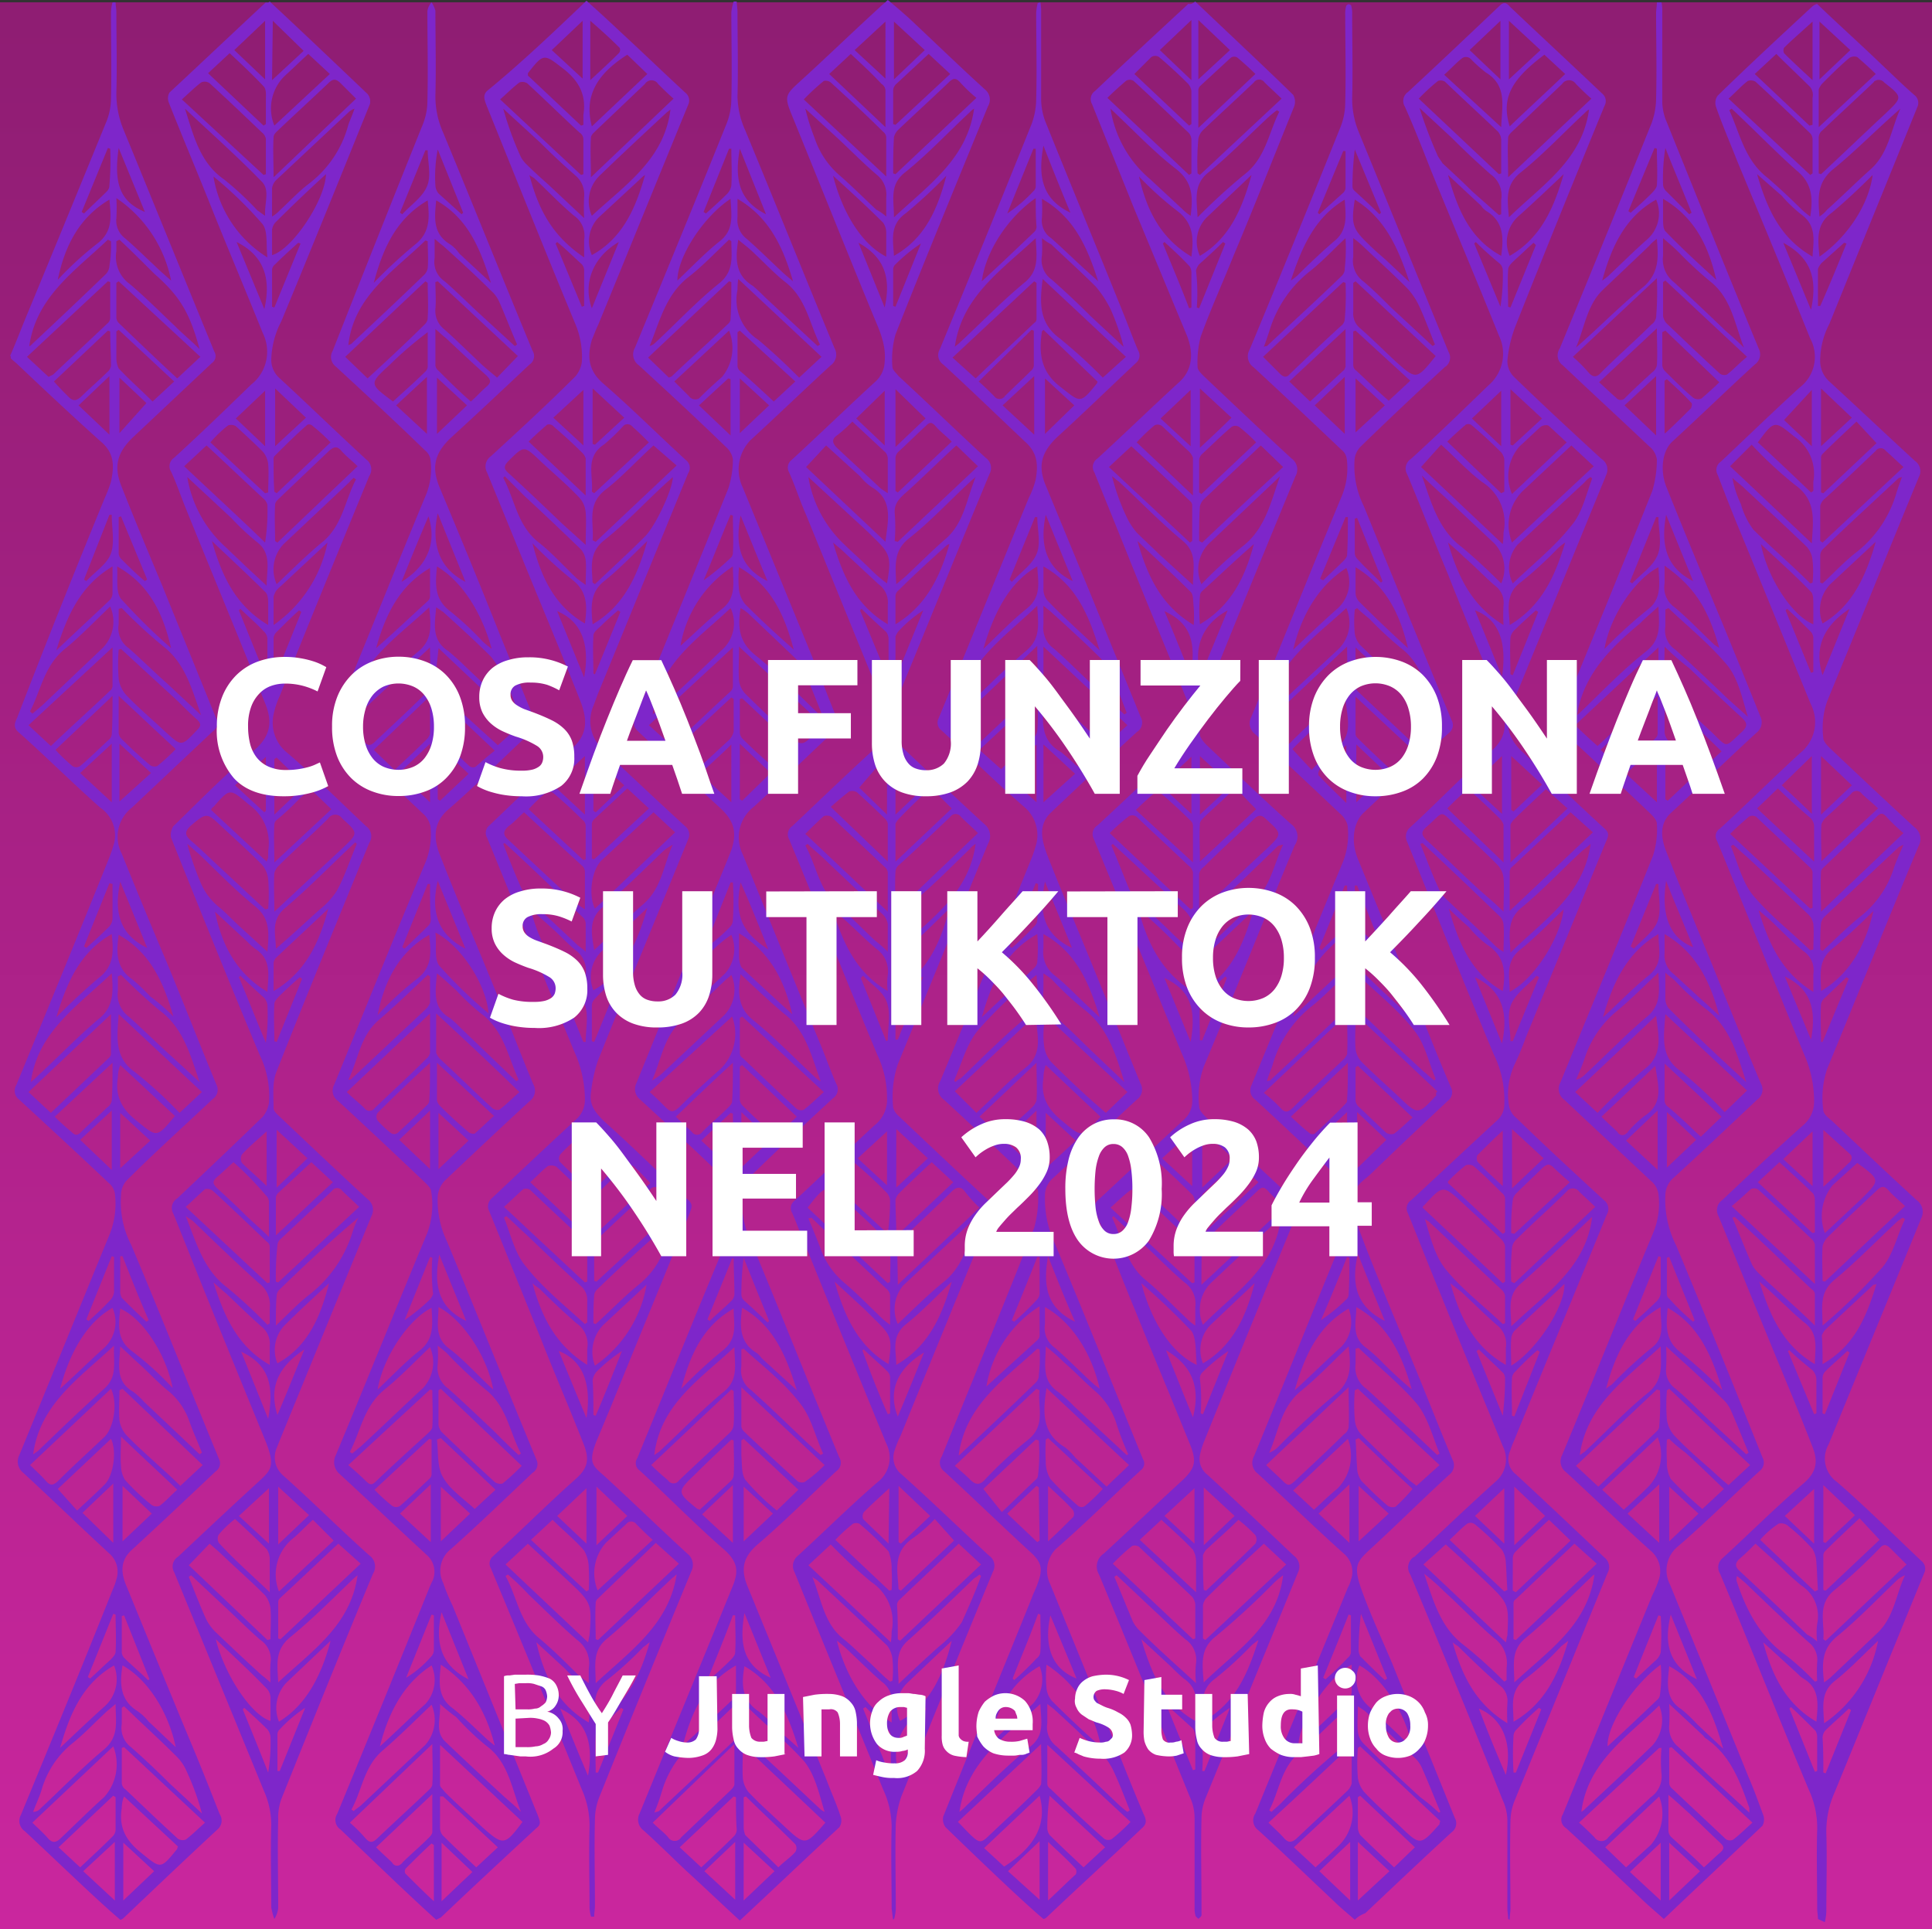 <svg id="Livello_1" data-name="Livello 1" xmlns="http://www.w3.org/2000/svg" xmlns:xlink="http://www.w3.org/1999/xlink" viewBox="0 0 250.7 250.3"><rect x="0" y="0" width="250.7" height="250.3" fill="#333333" stroke="none"/><defs><style>.cls-1{fill:url(#Sfumatura_senza_nome_22);}.cls-2{fill:#7e26ca;}.cls-3{fill:#fff;}</style><linearGradient id="Sfumatura_senza_nome_22" x1="-723.91" y1="3739.45" x2="-473.91" y2="3739.45" gradientTransform="matrix(0, 1, 1, 0, -3614.1, 724.21)" gradientUnits="userSpaceOnUse"><stop offset="0.01" stop-color="#8f1d73"/><stop offset="1" stop-color="#ca269e"/></linearGradient></defs><rect class="cls-1" y="0.3" width="250.7" height="250"/><path class="cls-2" d="M1.3,46.2c.8-1.8,1.5-3.7,2.3-5.6C7,32.4,10.4,24.1,13.8,15.8a8.11,8.11,0,0,0,.6-3c.1-3.7,0-7.5,0-11.2A5.68,5.68,0,0,1,14.6.3H15c0,.4.1.8.1,1.3,0,3.4.1,6.9,0,10.4a12.27,12.27,0,0,0,1,5c3.9,9.5,7.8,19.1,11.7,28.6a1.1,1.1,0,0,1-.3,1.5L17.3,56.7c-2.1,2-2.6,3.8-1.5,6.5,1.7,4.3,3.5,8.6,5.3,12.9,2.3,5.7,4.6,11.3,6.9,17a1.31,1.31,0,0,1-.39,1.8h0l-10.5,9.9a4.78,4.78,0,0,0-1.3,6c1.9,4.7,3.8,9.3,5.8,14,2.2,5.3,4.3,10.7,6.5,16a1.43,1.43,0,0,1-.5,1.8c-3.7,3.5-7.5,6.9-11.1,10.5a2.76,2.76,0,0,0-.8,1.9,12.09,12.09,0,0,0,1.3,6.5c3.9,9.2,7.6,18.6,11.4,27.8a1.24,1.24,0,0,1-.4,1.6c-3.6,3.4-7.2,6.8-10.9,10.2-1.3,1.2-1.6,2.6-.7,4.7,2.7,6.6,5.4,13.2,8.1,19.7,1.4,3.3,2.7,6.6,4,9.9a1.51,1.51,0,0,1-.2,1.9c-4.1,3.8-8.2,7.7-12.3,11.6a.76.76,0,0,1-.4.2c-1.3-1.1-2.6-2.3-3.9-3.5-2.9-2.7-5.7-5.4-8.5-8a1.61,1.61,0,0,1-.5-2.1c4-9.7,8-19.4,11.9-29.2a7.78,7.78,0,0,0,.5-1.4,3.13,3.13,0,0,0-.9-3.3c-3.8-3.5-7.4-7-11.2-10.5a1.86,1.86,0,0,1-.5-2.3c3.9-9.5,7.8-19.1,11.7-28.6a10.66,10.66,0,0,0,.7-5.3,2.18,2.18,0,0,0-.8-1.4c-3.8-3.6-7.7-7.2-11.6-10.8a1.42,1.42,0,0,1-.4-1.9c4-9.7,8-19.4,11.9-29.1a20.86,20.86,0,0,0,.8-2.3,4.33,4.33,0,0,0-1.8-4.6C9.4,101.6,6,98.2,2.4,95c-.7-.6-.5-1.2-.2-1.8,3.7-9.6,7.5-19.1,11.4-28.6a17.14,17.14,0,0,0,.8-2.1c.4-1.9.5-3.6-1.2-5.1C9.5,54.1,5.9,50.7,2.3,47.3c-.3-.3-.6-.5-.9-.8v-.3ZM3.9,190.1c.7.7,1.4,1.3,2,2s1,.7,1.7,0c1.9-1.9,3.9-3.7,5.9-5.6,1.3-1.2,1.8-4.5.9-6.3Zm.3,46.4c.7.7,1.4,1.3,2,2s1.1.6,1.7,0c1.9-1.8,3.7-3.6,5.6-5.3a6.36,6.36,0,0,0,1.2-6.6Zm11.2-200-.3.2v4.6a1.14,1.14,0,0,0,.3.6c2.5,2.4,5,4.8,7.6,7.2l3-2.8ZM3.7,94.1l2.9,2.7c2.6-2.5,5.2-4.8,7.7-7.2.2-.1.2-.3.3-.5V84Zm0,47.6,2.9,2.7,7.6-7.2a.76.76,0,0,0,.2-.4v-5.2ZM6.3,48.9l.6-.3c2.3-2.2,4.7-4.4,7-6.6a1,1,0,0,0,.4-.7V36.6l-.3-.1L3.5,46.3Zm9.6,131.3-.4.2c0,1.3-.1,2.6,0,3.9a3.77,3.77,0,0,0,.8,1.8c1.3,1.4,2.7,2.6,4.1,3.9,1,.9,2,1.8,3,2.8l2.9-2.7Zm-.5-48.6c-.2,3-.6,5.6,2.1,7.5a57,57,0,0,1,5.8,5.3l2.9-2.7Zm.3-47.4-.3.1a24.1,24.1,0,0,0,0,3.8,4,4,0,0,0,.9,2c1.6,1.7,3.4,3.2,5.1,4.8,2.2,2,2.1,2,4.2-.2.5-.5.5-.8,0-1.3-.9-.8-1.7-1.6-2.5-2.4Zm.4,142.5-.3.1v4.5a1.05,1.05,0,0,0,.5.9c2.2,2.1,4.5,4.3,6.8,6.4a1.17,1.17,0,0,0,1,.1c.8-.6,1.6-1.4,2.5-2.2ZM15,221.1c-.7.6-1.1.9-1.5,1.3-1.4,1.3-2.6,2.6-4.1,3.8a12,12,0,0,0-3.9,5.7c-.3,1.1-.8,2.1-1.2,3.2a1.42,1.42,0,0,0,.7-.2c2.8-2.6,5.5-5.4,8.5-7.9C15.5,225.3,15,223.4,15,221.1ZM3.9,92.3l.3.3c.4-.3.8-.7,1.2-1l7.9-7.5a4.88,4.88,0,0,0,1-5.4c-2,1.9-3.9,3.9-6,5.6C5.7,86.5,5.3,89.6,3.9,92.3Zm.4,96.4c.2-.1.4-.3.6-.4,2.8-2.7,5.6-5.4,8.5-8,1.9-1.6,1.3-3.4,1.4-5.7-4.6,4.3-9.6,7.6-10.5,14.1Zm11.4-62.2-.4.2v1.9a3.53,3.53,0,0,0,1.4,3.3c1.9,1.7,3.7,3.5,5.6,5.2l3.6,3.3c-1.2-3.5-2.1-7-5.2-9.3-1.7-1.4-3.4-3-5-4.6Zm-1.2-.2C10,130.6,4.9,133.9,4,140.4a6.86,6.86,0,0,0,.9-.8c2.6-2.4,5.1-5,7.8-7.3,2.1-1.6,2-3.6,1.8-6Zm1-95.2-.4.2v1.3a4.37,4.37,0,0,0,1.8,4.3c2.1,1.8,4,3.7,6,5.6.9.9,1.9,1.7,3,2.8-1.3-4.8-2.6-6.9-5.9-9.8C18.5,34,17,32.5,15.5,31.1Zm.3,47.8-.4.1v2a3.13,3.13,0,0,0,1.3,3.1c1.7,1.5,3.3,3.1,5,4.6l4.4,4.1c-1.2-3.3-2-6.7-5-9A63,63,0,0,1,15.8,78.9ZM14.4,31.3l-.4-.2c-4.2,4-9.3,7.4-10.2,13.8h.1c3.3-3.1,6.6-6.2,9.8-9.3a1.63,1.63,0,0,0,.5-1.1A16.34,16.34,0,0,0,14.4,31.3ZM25.9,188.7l.3-.2c-.5-1.3-1.1-2.6-1.6-4a9,9,0,0,0-2.5-3.8c-1.4-1.1-2.6-2.4-3.9-3.6-.8-.7-1.6-1.5-2.6-2.4-.1,2.4-.7,4.5,1.7,5.9a9.07,9.07,0,0,1,1.4,1.3Zm-9.8,32.7-.3.2v2.1a3.11,3.11,0,0,0,1.2,3c1.7,1.5,3.4,3.1,5,4.7l4.2,3.9a32.58,32.58,0,0,0-2-5.5,5.9,5.9,0,0,0-1.3-1.9c-1.5-1.5-3.1-3-4.7-4.5ZM15,233.2l-.3-.2-7.1,6.7,2.8,2.6c1.5-1.4,2.9-2.7,4.2-4a1.27,1.27,0,0,0,.4-.9Zm-.4-95.3-7.5,7c.8.8,1.5,1.4,2.2,2,.5.5.8.4,1.2,0,1.1-1.1,2.3-2.1,3.4-3.2a1.31,1.31,0,0,0,.6-.9c.1-1.5.1-3,.1-4.9Zm0-47.6-7.4,7a21.83,21.83,0,0,0,2.2,2.1.91.91,0,0,0,1,0c1.3-1.1,2.5-2.3,3.7-3.4a1,1,0,0,0,.4-.7C14.6,93.7,14.6,92.2,14.6,90.3ZM14.3,43l-.3-.1L7,49.5c.7.8,1.3,1.4,1.9,2s1,.5,1.6,0c1.1-1.1,2.3-2.1,3.4-3.2a1.36,1.36,0,0,0,.5-.8C14.4,45.9,14.3,44.5,14.3,43ZM10,196c1.3-1.2,2.5-2.3,3.6-3.4s1.6-4.3.8-5.9l-6.9,6.5ZM22.6,49.5l-7.2-6.7-.3.2v3.5a3.09,3.09,0,0,0,.3,1.3c1.4,1.5,2.9,2.8,4.4,4.3Zm.1,95.3-7.1-6.6a4.37,4.37,0,0,0-.3,1.6c-.4,2.4.5,4.1,2.4,5.6C20.4,147.6,20.3,147.7,22.7,144.8Zm.1-47.6c-2.5-2.3-4.8-4.5-7.4-6.9v4.8a1.23,1.23,0,0,0,.4.8c1.2,1.2,2.4,2.3,3.7,3.4a1,1,0,0,0,.9.1A23.8,23.8,0,0,0,22.8,97.2Zm.3,142.4-7-6.5a3.9,3.9,0,0,0-.3,1.5c-.4,2.5.5,4.2,2.5,5.8,2.6,2.1,2.5,2.2,4.7-.5C23,239.8,23,239.8,23.1,239.6Zm-7.4-53.2c0,1.5-.1,2.7,0,3.8a3.69,3.69,0,0,0,.5,1.8,28,28,0,0,0,3.5,3.3,1.17,1.17,0,0,0,1,.1c.8-.6,1.5-1.4,2.3-2.1-2.4-2.3-4.8-4.5-7.3-6.9ZM7.8,226.8c2.1-2,4-3.8,5.9-5.5a4.77,4.77,0,0,0,1.1-5.2C10.8,218.4,9.1,222.2,7.8,226.8Zm0-46.6c1.9-1.7,3.7-3.5,5.6-5.2a4.58,4.58,0,0,0,1.2-5.3C11.6,171.4,9.2,174.9,7.8,180.2ZM14.6,73.5C10.4,76,8.7,79.9,7.3,84.4c2.4-2.3,4.7-4.4,6.9-6.5a1.27,1.27,0,0,0,.4-.9Zm.5-47.8a22.55,22.55,0,0,1,0,2.6,2.88,2.88,0,0,0,1.1,2.6c1.3,1.1,2.6,2.4,3.9,3.6.6.6,1.3,1.2,2.1,1.9A16.88,16.88,0,0,0,15.1,25.7Zm-.6,95.5c-4.2,2.4-5.8,6.3-7.2,10.8,1.8-1.8,3.6-3.5,5.5-5.1C14.9,125.3,14.7,123.3,14.5,121.2Zm-7-84.9a43.55,43.55,0,0,1,5-4.6c2.2-1.6,1.9-3.6,1.7-5.8C10.3,28.2,8.4,31.9,7.5,36.3ZM22.2,84.1c-1-4.3-2.7-8.2-7-10.6.1,1.5-.2,3.3.5,4.2A78.52,78.52,0,0,0,22.2,84.1Zm.3,47.8c-1.3-4.5-3-8.3-7.1-10.6-.3,2.2-.4,4.3,1.8,5.8a25.14,25.14,0,0,1,2.3,2.2,22.57,22.57,0,0,1,3,2.6Zm-.1,48.2c-.9-4.6-4-9.1-6.8-10.3-.2,2.1-.5,4,1.5,5.5a40.23,40.23,0,0,1,5.3,4.8Zm-6.5,36c-.4,2.4-.3,4.5,1.9,5.9a6.88,6.88,0,0,1,1.5,1.4c1.1,1,2.2,2.1,3.5,3.3-1-4.8-3.8-8.9-6.9-10.6Zm-5.1,26.7,4.1,3.8V239Zm3.9-42.6v-7.7l-4,3.8Zm-.2-48.4v-7.7l-4.1,3.8Zm0-47.7V96.5l-4.1,3.8Zm5.1-3.8-4.1-3.8V104ZM10.2,52.6l4,3.8V48.8ZM20,242.8l-4-3.7v7.5ZM15.5,49v7.2L19,52.3Zm.1,102.6,3.9-3.6-3.9-3.6Zm.3,41.2V200l3.8-3.6Zm-4.5,24.8.3.2c.9-.8,1.7-1.6,2.6-2.4.3-.3.7-.7.7-1.1.1-1.6,0-3.2,0-4.8l-.3-.1Zm3.4-54.5-.3-.1-3.3,8.2.3.2a38.33,38.33,0,0,0,2.9-2.8,1.81,1.81,0,0,0,.4-1Zm.6-143.9c-.7,4.8.3,7,3.4,8.3Zm-4.5,56,.3.2c1.1-1.2,2.7-2.2,3.2-3.6s.1-3.3.1-5h-.3Zm3.7,39.5-.4-.1-3.3,8.2.3.2c1-.9,2-1.8,2.9-2.7a1.63,1.63,0,0,0,.5-1.1Zm-.3-95.4-.3-.1-3.4,8.3.3.2c1-1,2-1.9,3-2.9a1.12,1.12,0,0,0,.3-.8,36.84,36.84,0,0,0,.1-4.7Zm1.3,95.1c-.8,3.8-.2,6.8,3.5,8.6Zm3.2-39,.3-.2L15.7,67l-.3.1v4.6a1.12,1.12,0,0,0,.3.8C16.7,73.5,17.7,74.5,18.8,75.4ZM16.1,209.6l-.3.1v4.6a1.12,1.12,0,0,0,.3.8c1,1,2.1,1.9,3.1,2.9l.2-.1ZM15.9,163h-.3v4.7a1.94,1.94,0,0,0,.2.7c1.1,1.1,2.1,2.1,3.2,3.1l.3-.2C18.1,168.6,17,165.8,15.9,163Z"/><path class="cls-2" d="M115.9,249.1c-.1-.4-.1-.9-.2-1.4,0-3.6-.1-7.1,0-10.7a11.55,11.55,0,0,0-1.1-4.8c-3.8-9.4-7.7-18.8-11.5-28.2a1.69,1.69,0,0,1,.4-2.1c3.5-3.2,6.8-6.5,10.4-9.6a4,4,0,0,0,1.1-5c-3.4-8.3-6.8-16.6-10.2-25-.7-1.6-1.3-3.3-2-4.9a1.2,1.2,0,0,1,.3-1.6c3.5-3.2,6.9-6.6,10.4-9.8a4.22,4.22,0,0,0,1.6-3.6,12.74,12.74,0,0,0-1.2-5.4c-3.9-9.3-7.6-18.7-11.5-28.1a1.28,1.28,0,0,1,.4-1.7c3.4-3.2,6.8-6.5,10.2-9.6,2.1-2,2.6-3.8,1.5-6.5l-9.9-24.3c-.8-1.8-1.4-3.7-2.2-5.5a1.23,1.23,0,0,1,.3-1.6c3.6-3.3,7.2-6.8,10.8-10.1a3.66,3.66,0,0,0,1.3-2.7c.2-2.2-.7-4.1-1.5-6-3.5-8.5-6.9-17-10.4-25.6-1.2-2.9-1.1-2.9,1.2-5,3.4-3.1,6.7-6.3,10.1-9.4.3-.3.6-.5,1-.9,1,.8,1.9,1.6,2.8,2.4,3.3,3.1,6.5,6.2,9.8,9.2a1.69,1.69,0,0,1,.4,2.2c-4,9.8-8.1,19.7-12,29.6a11.92,11.92,0,0,0-.4,4.2c0,.4.5.8.8,1.2,3.8,3.5,7.5,7.1,11.3,10.6a1.61,1.61,0,0,1,.5,2.1c-4,9.6-7.9,19.3-11.9,29a9.84,9.84,0,0,0-.6,4.8,4.15,4.15,0,0,0,.9,1.4c3.6,3.4,7.2,6.8,10.9,10.2a2,2,0,0,1,.5,2.6c-3.9,9.5-7.8,19.1-11.7,28.6a13.28,13.28,0,0,0-.6,5.6,2.11,2.11,0,0,0,.6,1c3.8,3.6,7.7,7.3,11.6,10.9a1.48,1.48,0,0,1,.44,2.05l0,0c-3.9,9.6-7.8,19.1-11.7,28.7a11.92,11.92,0,0,0-.7,1.7,2.8,2.8,0,0,0,.9,3.3c3.8,3.4,7.5,7,11.3,10.5a1.61,1.61,0,0,1,.5,2.1c-4,9.7-8,19.5-11.9,29.2a13.51,13.51,0,0,0-.7,3.5c-.1,3.6,0,7.3,0,11a5.68,5.68,0,0,1-.2,1.3Zm.6-36.4.3.2,10.5-9.9-2.9-2.7c-2.6,2.5-5.2,4.9-7.7,7.3a.89.89,0,0,0-.3.7C116.5,209.7,116.5,211.2,116.5,212.7Zm10.6-56a17.16,17.16,0,0,1-1.9-2.1c-.5-.7-1.1-.6-1.7,0-2.1,2.1-4.3,4.1-6.4,6.1a1.31,1.31,0,0,0-.6.9c-.1,1.6,0,3.2,0,5.1Zm-11.5,56.4a9.32,9.32,0,0,0,.1-1.4,6.17,6.17,0,0,0-2.6-6.4,61.38,61.38,0,0,1-5.3-4.9l-2.9,2.7Zm-.4-94.8v-5.1a1,1,0,0,0-.4-.7c-2.3-2.2-4.6-4.3-6.9-6.5a1.17,1.17,0,0,0-1-.1c-.8.7-1.5,1.4-2.4,2.3Zm1,0,10.7-10.2c-.8-.8-1.5-1.4-2.2-2.1a.84.84,0,0,0-1.16-.24.91.91,0,0,0-.24.24c-2.2,2.1-4.4,4.2-6.6,6.2a1.2,1.2,0,0,0-.5.9C116.1,114.8,116.2,116.3,116.2,118.3ZM104.6,60.6l10.3,9.7c.3-2.7,1.1-5.4-1.8-7.1a6.88,6.88,0,0,1-1.5-1.4l-4.4-4Zm19.5-2.8c-2.2,2-4.2,4-6.3,5.9-.9.8-1.8,1.5-1.7,2.9a21.64,21.64,0,0,1,0,3.6l.4.1,10.4-9.8Zm-8.2-35.3.3.1,10.5-9.9a19.85,19.85,0,0,1-2.1-2c-.6-.7-1-.5-1.5,0-2.2,2.1-4.4,4.1-6.5,6.1a2.11,2.11,0,0,0-.6,1C115.9,19.5,115.9,21,115.9,22.5ZM104.8,156.7l10.4,9.8.3-.2c0-1.3.1-2.6,0-3.9a3,3,0,0,0-.8-1.8c-1.5-1.6-3.2-3.1-4.8-4.6C107.3,153.6,107.2,153.6,104.8,156.7ZM115,22.9V17.8a1,1,0,0,0-.4-.7c-2.2-2.2-4.5-4.3-6.8-6.4a1.08,1.08,0,0,0-.9-.2,29.56,29.56,0,0,0-2.6,2.4Zm11.9,135c-.2.1-.4.3-.6.4l-9.1,8.5a4.77,4.77,0,0,0-.7,5c2-1.9,3.9-3.8,6-5.5C125.2,164.1,125.7,160.9,126.9,157.9Zm.4,46.6-.2-.2a4.25,4.25,0,0,1-.7.5c-2.8,2.7-5.6,5.4-8.5,8-1.9,1.6-1.3,3.4-1.3,5.7,1.9-1.8,3.6-3.4,5.3-4.9a14.23,14.23,0,0,0,2.9-3.1C125.7,208.5,126.6,206.5,127.3,204.5Zm-11.8,13.7.3-.1a14.05,14.05,0,0,0,0-2.9,3.55,3.55,0,0,0-.7-1.7l-9-8.4c-.2-.2-.5-.3-.7-.5,1.2,2.9,1.5,6.1,4.1,8.1,1.1.9,2.1,1.9,3.1,2.8s1.8,1.8,2.9,2.7ZM105.3,158l-.4.1c.5,1.2,1,2.4,1.5,3.7a10.49,10.49,0,0,0,3.1,4.6c1.8,1.5,3.4,3.2,5.1,4.8.29.25.59.48.9.7v-3.8a1.23,1.23,0,0,0-.4-.8C111.8,164.2,108.5,161.1,105.3,158ZM126.4,14.1a2.62,2.62,0,0,0-.6.5c-2.8,2.6-5.4,5.4-8.4,7.8-2,1.6-1.4,3.5-1.4,5.8C120.5,24,125.5,20.6,126.4,14.1Zm-21.6,95.4-.3.2c1.5,2.7,1.8,6,4.5,8.1,1.6,1.3,3,2.8,4.5,4.2a18.6,18.6,0,0,1,1.7,1.5v-3.6a2.29,2.29,0,0,0-.6-1.2c-2.5-2.4-5.1-4.8-7.6-7.2C106.3,110.8,105.5,110.2,104.8,109.5Zm.1-47.6a15.43,15.43,0,0,0,4.2,8.3c1.3,1.3,2.7,2.5,4,3.8a17.1,17.1,0,0,0,2,1.7c.6-3.4.4-3.9-1.8-6l-.7-.7Zm21.7,0c-.2.2-.5.4-.7.6-2.7,2.5-5.2,5.2-8,7.4-2,1.6-1.7,3.6-1.6,5.9l1.2-1c1.7-1.6,3.3-3.2,5-4.7C125.1,68,125.4,64.8,126.6,61.9Zm-10.3,61.5c4.4-4.1,9.4-7.4,10.3-13.9a2.83,2.83,0,0,0-.8.7c-2.6,2.5-5.1,5.1-7.9,7.3C115.8,119.2,116.1,121.1,116.3,123.4ZM115,28.1V25.6a3.27,3.27,0,0,0-1.2-2.9c-2-1.7-3.8-3.6-5.8-5.4l-3.5-3.2a28.39,28.39,0,0,0,1.2,3.8,11,11,0,0,0,3.3,4.9c1.6,1.4,3.1,2.9,4.7,4.4A6.15,6.15,0,0,1,115,28.1Zm1.3,131.8.3.2,7.1-6.7-2.8-2.6c-1.5,1.4-2.9,2.7-4.3,4.1a2,2,0,0,0-.4.8C116.2,157.1,116.3,158.5,116.3,159.9Zm.3,46.3.3.2,6.9-6.5-2.5-2.8a18.61,18.61,0,0,1-3,2.6C115.8,201.5,116.5,204,116.6,206.2ZM108,153.4l7.2,6.7a32.42,32.42,0,0,0,.3-4.4,1.88,1.88,0,0,0-.4-.9q-1.95-2-4.2-3.9Zm7.9-137.3.3.1,7.1-6.6L120.5,7l-4.2,3.9a1.23,1.23,0,0,0-.4.8Zm4.9,86.1c-1.6,1.5-3,2.8-4.3,4.2a2.29,2.29,0,0,0-.3.5v4.9l7.3-6.9Zm-5.6,9.6v-4.9a1.14,1.14,0,0,0-.3-.6c-1.2-1.2-2.4-2.3-3.7-3.5a1.17,1.17,0,0,0-1-.1c-.8.6-1.6,1.3-2.4,2Zm1-48.1.3.2,7-6.6c-.8-.8-1.5-1.3-2.1-2s-.9-.4-1.3,0c-1.2,1.1-2.3,2.2-3.5,3.3a1.23,1.23,0,0,0-.4.8Zm-.8,142.7.3-.1a22.55,22.55,0,0,0,0-2.6,6.12,6.12,0,0,0-.4-2.4,41.69,41.69,0,0,0-3.8-3.6,1.1,1.1,0,0,0-.8,0,21.78,21.78,0,0,0-2.3,2.1ZM110.4,7l-2.8,2.6,7.3,6.9V11.8a1.05,1.05,0,0,0-.5-.9C113.2,9.6,111.9,8.4,110.4,7Zm.2,47.7a16.26,16.26,0,0,1-2,1.8c-.7.5-.6,1,0,1.6,1.9,1.8,3.8,3.5,5.7,5.3l.9.6V59.5a1.32,1.32,0,0,0-.3-.8Zm12.9,111.6c-2.1,2-3.9,3.9-5.9,5.5s-1.3,3.4-1.3,5.3C120.5,174.7,122.2,170.8,123.5,166.3Zm0,46.6-5.8,5.5a4.27,4.27,0,0,0-.9,4.9C120.8,221.1,122.4,217.2,123.5,212.9Zm-7.8,10.6v-2.2a3.13,3.13,0,0,0-1.3-3.1c-1.6-1.4-3.1-2.9-4.7-4.4a13.49,13.49,0,0,0-1.1-.9c1.2,4.8,3.8,8.7,7.1,10.6Zm-.4-46.5c.5-3.4.4-3.7-1.9-5.9l-1.2-1.2-3.9-3.6C109.6,170.8,111.3,174.6,115.3,177Zm-.1-48.4a7.39,7.39,0,0,1,0-2.1,3.56,3.56,0,0,0-1.5-3.4c-1.3-1.1-2.5-2.3-3.8-3.5-.6-.5-1.1-1-1.9-1.7C109.4,122.4,111.1,126.2,115.2,128.6Zm8-58a.76.76,0,0,0-.4.2c-2.1,1.9-4.2,3.8-6.2,5.8a1,1,0,0,0-.4.7V81C120.2,78.6,122,74.8,123.2,70.6Zm-8,10.4V78.5a2.91,2.91,0,0,0-1.2-2.7l-4.2-3.9c-.5-.5-1-.9-1.7-1.5C109.4,74.8,111.1,78.6,115.2,81Zm8,36.9c-2,1.9-3.7,3.7-5.6,5.2s-1.4,3.5-1.4,5.5C120.3,126.2,122,122.4,123.2,117.9Zm-.4-95.1a61.38,61.38,0,0,1-5.3,4.9c-2.1,1.5-1.6,3.5-1.5,5.5C120.1,30.9,121.7,27,122.8,22.8Zm-14.7,0c1.3,5.1,3.9,9,6.9,10.5v-3a2.32,2.32,0,0,0-.4-1.4C112.5,26.8,110.3,24.8,108.1,22.8Zm8.2,131.3,4.1-3.8-4.1-3.8Zm.3,46,.3.2,3.8-3.6-4.1-3.9ZM116,2.8v7.5l4-3.8Zm-.9,102.9V98.1c-1.3,1.4-2.4,2.7-3.6,4.1Zm1.1-55.2V58l3.9-3.7Zm0,55.2,4-3.8-4-3.8ZM110.9,6.5l4,3.7V2.8Zm4.5,186.6c-1.3,1.2-2.3,2.1-3.3,3.1a1,1,0,0,0-.1.9c1,1,2.1,2,3.3,3.2Zm-4.1-42.8,3.8,3.5v-7Zm-.2-96,3.7,3.5V50.7Zm8.8,121.2c-3.5,2.1-4.7,5-3.4,8.3C117.7,181,118.8,178.2,119.9,175.5Zm.3,46.1c-3.4,2-4.7,5.4-3.5,8.5ZM115.9,39.7l.3.1,3.3-8.2a21.37,21.37,0,0,0-3.3,2.7.89.89,0,0,0-.3.7Zm-.7,143.8.3-.1v-4.6a1.12,1.12,0,0,0-.3-.8c-1-1-2.1-1.9-3.1-2.9l-.2.1C112.9,178,114,180.8,115.2,183.5Zm-2.9,38-.3.2c1.1,2.7,2.2,5.5,3.3,8.2l.3-.1v-4.4a1.62,1.62,0,0,0-.3-.9C114.4,223.5,113.3,222.5,112.3,221.5Zm2.7-86.4.2-.1c0-1.6.4-3.4-.1-4.9s-2-2.3-3.1-3.5l-.3.3ZM111.8,79l-.2.2,3.4,8.2.3-.1V82.9a1.62,1.62,0,0,0-.3-.9C113.9,81,112.8,80,111.8,79Zm4.4,55.9h.3l3.3-8.2a16.85,16.85,0,0,0-3.2,2.7,2.44,2.44,0,0,0-.4.7Zm0-47.6h.3l3.3-8.1a16.85,16.85,0,0,0-3.2,2.7,2.44,2.44,0,0,0-.4.7Zm-4.8-55.8,3.4,8.4C115.7,35.8,114.6,33.3,111.4,31.5Z"/><path class="cls-2" d="M175.8,249.1c-.9-.8-1.9-1.6-2.7-2.4-3.3-3.1-6.5-6.2-9.8-9.2a1.58,1.58,0,0,1-.4-2.2h0c4-9.8,8-19.5,12-29.3a4,4,0,0,0,.4-1,3.08,3.08,0,0,0-.8-3.3c-3.8-3.4-7.5-7-11.3-10.5a1.73,1.73,0,0,1-.5-2.2c4-9.7,7.9-19.5,11.9-29.2a13.25,13.25,0,0,0,.5-5.2c0-.4-.5-.8-.8-1.2-3.8-3.6-7.6-7.2-11.4-10.7a1.48,1.48,0,0,1-.44-2,.1.1,0,0,0,0-.05c4-9.6,7.8-19.2,11.8-28.8a9.83,9.83,0,0,0,.6-4.8,3.07,3.07,0,0,0-1-1.5c-3.6-3.4-7.3-6.9-11-10.3a1.73,1.73,0,0,1-.5-2.2c4-9.6,7.8-19.2,11.8-28.8a9.43,9.43,0,0,0,.6-4.7,1.84,1.84,0,0,0-.7-1.2c-3.8-3.6-7.6-7.2-11.4-10.7a1.73,1.73,0,0,1-.5-2.3c4-9.6,7.9-19.2,11.8-28.9a8.74,8.74,0,0,0,.6-3.2c.1-3.8,0-7.6,0-11.3a4.07,4.07,0,0,1,.1-1.1.45.45,0,0,1,.3-.3c.2,0,.4.1.4.3a3.37,3.37,0,0,1,.1,1c0,3.6.1,7.2,0,10.9a11.37,11.37,0,0,0,.9,4.5c3.9,9.5,7.7,18.9,11.6,28.4a1.46,1.46,0,0,1-.5,2c-3.7,3.4-7.3,6.8-10.9,10.3a2.76,2.76,0,0,0-.8,1.9,11.66,11.66,0,0,0,1.2,5.8c3.8,9.3,7.6,18.6,11.4,27.8a1.28,1.28,0,0,1-.4,1.7c-3.7,3.4-7.3,6.8-11,10.3-1.3,1.2-1.7,3.6-.8,5.9,2.5,6.1,5,12.2,7.5,18.4,1.5,3.8,3,7.6,4.6,11.3a1.39,1.39,0,0,1-.4,1.8c-3.3,3.1-6.6,6.2-9.9,9.4-.7.7-1.9,1.4-2,2.2a11,11,0,0,0,.4,5.1c2.1,5.6,4.5,11.2,6.8,16.8,1.8,4.3,3.5,8.7,5.3,13a1.54,1.54,0,0,1-.4,2c-3.5,3.2-6.9,6.6-10.4,9.8-1.6,1.5-2,2.1-1.1,4.8,1.2,3.4,2.7,6.6,4.1,9.9,2.7,6.7,5.4,13.3,8.1,20a1.42,1.42,0,0,1-.4,1.9c-3.8,3.5-7.5,7-11.2,10.5A3.71,3.71,0,0,0,175.8,249.1Zm11-59-10.6-9.9-.4.2a24.1,24.1,0,0,0,0,3.8,3.21,3.21,0,0,0,.8,1.9c2,2,4.1,4,6.2,5.9.3.3.7.5,1,.8Zm.1,46.2-10.4-9.7-.3.2a25.39,25.39,0,0,0,0,3.9,3.77,3.77,0,0,0,.8,1.8c1.5,1.6,3.1,3,4.7,4.5,2.6,2.5,2.6,2.5,5.1-.3a.79.79,0,0,1,.1-.4Zm-11.5-9.5-.3-.1c-3.5,3.3-6.9,6.5-10.5,9.8.8.8,1.5,1.4,2.1,2.1.5.5.9.5,1.5,0,2.2-2.1,4.4-4.1,6.6-6.2a2.11,2.11,0,0,0,.6-1v-4.6ZM164.1,94c.8.8,1.5,1.4,2.1,2.1s1,.6,1.5,0c2.1-2.1,4.4-4.1,6.5-6.2a1.44,1.44,0,0,0,.6-.9c.1-1.6,0-3.2,0-5.1Zm.2,96.1c.8.8,1.5,1.4,2.2,2.1s.9.5,1.5,0c2.1-2,4.3-4,6.4-6.1a1.31,1.31,0,0,0,.6-.9c.1-1.6,0-3.2,0-5.2Zm-.3-48.3a19.9,19.9,0,0,1,2.1,1.9c.6.7,1,.7,1.7,0,2.1-2.1,4.3-4.1,6.4-6.1a2.37,2.37,0,0,0,.6-.8c.1-1.6,0-3.3,0-5.2ZM175.9,84v5.1a1.36,1.36,0,0,0,.5.8c2.2,2.1,4.5,4.2,6.7,6.3a1.23,1.23,0,0,0,1,.2,25.9,25.9,0,0,0,2.5-2.3Zm10.6,57.6-10.3-9.7-.3.2c0,1.3-.1,2.7,0,4a3,3,0,0,0,.8,1.7c1.5,1.5,3.2,3,4.8,4.5,2.5,2.4,2.5,2.4,4.9-.2C186.3,141.9,186.3,141.9,186.5,141.6Zm-.2-95.4-10.4-9.7-.3.2v3.8a2.43,2.43,0,0,0,.9,2.1c1.6,1.4,3.1,2.9,4.6,4.3C183.8,49.3,183.8,49.3,186.3,46.2Zm-11.7-9.5-.3-.1-10.4,9.7,2.2,2.2c.5.5.9.5,1.3,0,2.2-2.1,4.4-4.2,6.6-6.2a1.2,1.2,0,0,0,.5-.9,36.84,36.84,0,0,0,.1-4.7Zm1.7,138.2-.4.1v2a3.35,3.35,0,0,0,1.4,3.2c1.9,1.7,3.7,3.5,5.6,5.2l3.6,3.4.3-.2c-.9-2.2-1.5-4.6-2.9-6.4-2.3-2.7-5.1-4.9-7.6-7.3Zm10.4,60.3.2-.1c-.8-1.9-1.5-3.7-2.3-5.5a4.15,4.15,0,0,0-.9-1.4c-2.2-2.1-4.4-4.2-6.6-6.2l-.9-.6c0,1.3-.1,2.3,0,3.3a2.65,2.65,0,0,0,.7,1.5c2.4,2.4,4.9,4.7,7.4,7a21.93,21.93,0,0,1,2.4,2Zm-22-.3.3.2c.4-.4.8-.7,1.2-1.1a100.64,100.64,0,0,1,7.6-7c2.1-1.6,1.5-3.6,1.5-5.9-2.4,2.3-4.5,4.4-6.8,6.4s-2.5,4.9-3.8,7.4ZM175,174.7c-2.2,2.1-4.1,4.1-6.2,5.8-2.6,2.1-2.9,5.3-4.1,8a3.29,3.29,0,0,0,1-.6,100.64,100.64,0,0,1,7.6-7C175.4,179.2,175.3,177.2,175,174.7ZM185.9,44.9l.3-.2c-.7-1.7-1.3-3.4-2.1-5.1a8.78,8.78,0,0,0-1.6-2.3c-1.9-1.9-3.9-3.7-5.8-5.5a13.49,13.49,0,0,0-1.1-.9v2.4a3.31,3.31,0,0,0,1.3,3.2c1.2,1,2.4,2.2,3.5,3.3Zm-11,81.8-.3-.2c-1.4,1.3-2.8,2.8-4.3,4a14.89,14.89,0,0,0-5.2,7.8c-.2.6-.5,1.2-.7,2a1.8,1.8,0,0,1,.4-.1c3.2-3,6.5-6,9.7-9.1a2.05,2.05,0,0,0,.5-.9c-.1-1.2-.1-2.4-.1-3.5Zm-.3-95.8c-1.7,1.6-3,3-4.5,4.2a15.47,15.47,0,0,0-5.4,7.9c-.2.6-.4,1.2-.7,2a1.8,1.8,0,0,1,.4-.1c3.2-3,6.5-6,9.7-9.1a1.29,1.29,0,0,0,.4-1A24.21,24.21,0,0,0,174.6,30.9Zm1.6,95.6-.4.2c0,1-.1,2,0,3a2.52,2.52,0,0,0,.6,1.5c2.7,2.6,5.5,5.2,8.3,7.8.5.4.9.8,1.4,1.2l.2-.2c-.9-2.1-1.4-4.6-2.8-6.3C181.5,131.1,178.7,128.9,176.2,126.5ZM164.5,92.7c.2-.2.5-.4.7-.6l8.4-7.8a4.75,4.75,0,0,0,1.1-5.4C170.4,82.9,165.3,86.2,164.5,92.7Zm11.6-13.8-.3.2a16.05,16.05,0,0,0,0,3.1,3,3,0,0,0,.7,1.5c2.9,2.8,5.9,5.6,8.9,8.3.3.2.6.5.9.7-1.2-3.1-1.7-6.5-4.5-8.6a49.18,49.18,0,0,1-4.1-3.8c-.6-.5-1.1-.9-1.6-1.4Zm7.5,160.8-7.1-6.7-.3.2V237a2,2,0,0,0,.3,1.1c1.4,1.4,2.9,2.8,4.4,4.2Zm-.3-46.5c-2.4-2.2-4.7-4.4-7-6.6l-.4.2c.1,1.2.1,2.4.2,3.6a3,3,0,0,0,.6,1.8c1.1,1.1,2.2,2.2,3.4,3.2a1.17,1.17,0,0,0,1,.1A25.14,25.14,0,0,0,183.3,193.2Zm-15.4,46.5,2.8,2.6c1.1-1,2-1.8,2.9-2.7a6,6,0,0,0,1.5-6.6Zm2.6-43.8c1.1-1,2-1.9,3-2.7a6.06,6.06,0,0,0,1.4-6.5l-7.1,6.7Zm5.4-153-.3.1v4.4a.86.86,0,0,0,.4.7c1.4,1.3,2.7,2.6,4.2,3.9l2.8-2.6Zm0,47.5v4.8a.72.72,0,0,0,.2.5c1.4,1.4,2.8,2.7,4.3,4.1l2.8-2.6Zm-5.7,9.5a27.4,27.4,0,0,1,3.1-2.8c2.5-1.7,1.4-4.2,1.3-6.5-2.3,2.2-4.6,4.3-6.9,6.6Zm4.7,38-7.4,7c.9.8,1.6,1.5,2.4,2.1a.61.61,0,0,0,.7.1c1.4-1.3,2.8-2.6,4.1-4a.74.74,0,0,0,.1-.5c.1-1.4.1-2.8.1-4.7Zm1.3.4-.3.2v4.3a1.23,1.23,0,0,0,.4.8c1.2,1.1,2.4,2.3,3.6,3.4a1.17,1.17,0,0,0,1,.1c.8-.6,1.5-1.3,2.4-2.1Zm-1.6-95.6-7.3,6.8,2.7,2.6,4.3-4c.2-.1.2-.3.3-.5V42.7Zm8.6,137.6c-1.3-4.5-3-8.3-7.2-10.7,0,1.9-.7,3.9,1.3,5.3a19.85,19.85,0,0,1,2.2,2C180.6,178,181.8,179.1,183.2,180.3Zm-6.8,35.8a4.62,4.62,0,0,0,1.2,5.3l4.1,3.9c.4.4.9.8,1.5,1.3-.7-4.1-3.7-8.8-6.8-10.5Zm-1-.1c-3.1,1.6-6.9,7.4-6.9,10.5,2.3-2.1,4.4-4.2,6.6-6.2a1.12,1.12,0,0,0,.3-.8V216ZM168,180.4c2.2-2,4.1-3.9,6.1-5.7a4.66,4.66,0,0,0,.9-4.9C171,172.1,169.3,175.9,168,180.4Zm-.2-48.5,5.9-5.5a4.74,4.74,0,0,0,.9-5.2c-3.7,2.9-5.5,5.7-6.8,10.7Zm15.2,0c-1.2-4.6-3-8.3-7.1-10.7v2.2c0,.7-.1,1.6.3,2C178.2,127.6,180.5,129.6,183,131.9Zm-7.2-106c-.5,3.2-.3,3.8,1.8,5.8.7.7,1.4,1.3,2.2,2l3.1,2.9C181.4,32.1,179.7,28.3,175.8,25.9Zm-8,58.4c2-1.9,3.8-3.6,5.6-5.2a4.61,4.61,0,0,0,1.3-5.4c-3.4,2.2-5.7,5.7-6.9,10.6Zm14.9-.2c-1-4.3-2.8-8.1-6.8-10.5v3.2a1.75,1.75,0,0,0,.4,1.2C178.4,80.1,180.5,82.1,182.7,84.1ZM167.5,36.4a6.68,6.68,0,0,0,.8-.6c1.5-1.5,3.1-3,4.7-4.4,2-1.5,1.6-3.5,1.5-5.5C170.5,28.3,168.9,32.2,167.5,36.4Zm8.7,210.2,4.1-3.8-4.1-3.8Zm-5-3.8,4,3.8V239Zm3.9-42.6v-7.6l-4,3.8Zm-.3-103.6c-1.3,1.2-2.4,2.2-3.5,3.2-.2.2-.3.7-.2.8,1.1,1.2,2.3,2.3,3.6,3.6V96.6Zm-4,51.4,4,3.8v-7.5ZM176,96.6v7.5l3.9-3.8Zm.1,47.7v7.3l3.8-3.7Zm-1.6-88V48.9l-3.9,3.7ZM176.3,200l3.9-3.6-3.9-3.6Zm3.4-147.4-3.8-3.5v7Zm0,165.4.3-.2-3.4-8.4a38.54,38.54,0,0,0-.3,4.8,1.94,1.94,0,0,0,.2.7c1,1,2.1,2.1,3.2,3.1Zm0-46.6c-1.2-2.9-2.3-5.7-3.5-8.7C175.2,167,176.3,169.7,179.7,171.4Zm-8,46.3.3.2a38.33,38.33,0,0,0,2.9-2.8,1,1,0,0,0,.4-.7v-4.8l-.3-.1c-1.1,2.8-2.2,5.5-3.3,8.2Zm3.4-54.5-.3-.1c-1.1,2.7-2.2,5.5-3.4,8.2a21.37,21.37,0,0,0,3.3-2.7.83.83,0,0,0,.3-.6c.1-1.6.1-3.2.1-4.8ZM171.2,123l.3.3c1.1-1.2,2.6-2.3,3.2-3.7s.1-3.1.1-4.7h-.3Zm3.7-55.9h-.3l-3.3,8,.4.2c.7-.7,1.5-1.4,2.2-2.1.4-.4.9-.8.9-1.2C174.9,70.4,174.9,68.8,174.9,67.1ZM179,27.8l.2-.2-3.4-8.2a38.54,38.54,0,0,0-.3,4.8.72.72,0,0,0,.2.5C176.9,25.8,178,26.8,179,27.8Zm-8-.2.2.2,3-2.7a1,1,0,0,0,.4-.7V19.6h-.3Zm8.2,48,.2-.2-3.3-8.2-.3.1v4.5a1.23,1.23,0,0,0,.4.8c1,1.1,2,2,3,3Zm-3.1,39.3h-.3v4.5a1.94,1.94,0,0,0,.2.7c1,1,2.1,2,3.1,3.1l.2-.2Z"/><path class="cls-2" d="M235.9,249c0-.5-.1-.9-.1-1.4,0-3.4-.1-6.8,0-10.2a11.64,11.64,0,0,0-1.1-5.2c-3.9-9.3-7.6-18.7-11.5-28a1.55,1.55,0,0,1,.3-2c3.5-3.2,6.9-6.6,10.5-9.7,1.9-1.6,1.9-3.1,1.1-5-1.9-4.9-3.9-9.6-5.9-14.5-2.1-5.1-4.1-10.1-6.2-15.2a1.59,1.59,0,0,1,.5-2.1c3.5-3.3,7-6.6,10.6-9.8a4,4,0,0,0,1.3-2.9,15,15,0,0,0-1.3-6.2c-3.8-9.2-7.5-18.5-11.3-27.7a1.15,1.15,0,0,1,.39-1.59h0c3.5-3.2,6.9-6.6,10.4-9.8a5.11,5.11,0,0,0,1.4-6.3c-3-7.3-6-14.7-9-22-1.1-2.6-2.1-5.2-3.1-7.8a1.28,1.28,0,0,1,.4-1.7c3.4-3.2,6.8-6.5,10.2-9.6a5,5,0,0,0,1.4-6.4c-3.1-7.7-6.3-15.4-9.5-23.1-.9-2.3-1.9-4.6-2.7-6.9a1.61,1.61,0,0,1,.2-1.5c4-3.9,8.1-7.7,12.2-11.5a1.64,1.64,0,0,1,.7-.4c2.7,2.6,5.5,5.1,8.2,7.7,1.5,1.4,2.9,2.8,4.4,4.1a1.29,1.29,0,0,1,.4,1.6c-3.8,9.4-7.6,18.7-11.4,28.1a10.44,10.44,0,0,0-1.2,4.8,3.56,3.56,0,0,0,1.2,2.7c3.7,3.4,7.4,6.9,11.1,10.3a1.61,1.61,0,0,1,.5,2.1c-4,9.7-7.9,19.4-11.9,29.1a10.57,10.57,0,0,0-.5,4.7c0,.5.5,1,.9,1.4,3.6,3.4,7.2,6.8,10.9,10.2a1.88,1.88,0,0,1,.6,2.4c-4,9.6-7.9,19.3-11.9,29a11.77,11.77,0,0,0-.5,5.3c0,.5.6,1,1.1,1.4,3.6,3.4,7.3,6.9,11,10.3a1.88,1.88,0,0,1,.6,2.4c-4,9.8-8,19.5-12,29.3a3.72,3.72,0,0,0,1.1,4.9c3.8,3.3,7.3,6.8,10.9,10.2a1.29,1.29,0,0,1,.4,1.6c-3.9,9.5-7.7,18.9-11.6,28.4a12.42,12.42,0,0,0-1.1,5.4c.1,3.4,0,6.7,0,10.1a6.66,6.66,0,0,1-.2,1.4ZM224.3,12.8l10.6,9.9.3-.2V18a1.23,1.23,0,0,0-.4-.8c-2.3-2.2-4.6-4.4-7-6.6a1.17,1.17,0,0,0-1-.1C225.9,11.2,225.2,12,224.3,12.8Zm12.3,199.9.3.2,10.5-9.9-2.1-2.1c-.5-.5-.9-.6-1.4,0a71.36,71.36,0,0,1-5.7,5.3C235.7,208.1,236.8,210.5,236.6,212.7Zm-.4-142.5.3.2L247,60.6c-.9-.8-1.6-1.5-2.3-2.1a.79.79,0,0,0-1.1-.2.64.64,0,0,0-.2.2c-2.2,2.1-4.4,4.2-6.6,6.2a1.78,1.78,0,0,0-.6.9ZM235.8,213a8.85,8.85,0,0,1,0-2.3,4.73,4.73,0,0,0-2.1-5c-.7-.6-1.4-1.2-2.1-1.9-1.2-1.2-2.5-2.3-3.8-3.5-.7.7-1.3,1.3-2,1.9s-.7,1.1,0,1.7c2.9,2.7,5.8,5.4,8.7,8.2A6.15,6.15,0,0,1,235.8,213ZM236,22.5l.3.1c2.8-2.6,5.6-5.3,8.4-7.9,2.2-2.1,2.2-2.1-.2-4a.93.93,0,0,0-1.2-.2c-.1,0-.1.1-.2.2-2.2,2.1-4.4,4.1-6.6,6.2a1.2,1.2,0,0,0-.5.9Zm-1.1,95.4.3-.1v-4.6a1,1,0,0,0-.4-.7c-2.3-2.2-4.6-4.3-6.9-6.5a.91.91,0,0,0-1,0c-.8.7-1.6,1.4-2.4,2.2Zm12.1-9.8a23,23,0,0,1-2.2-2.1c-.6-.7-.9-.4-1.4.1l-6.5,6.2c-.2.2-.6.5-.6.8-.1,1.6,0,3.3,0,5.2ZM227.3,57.7l-2.8,2.8,10.6,10c.2-3.1.6-5.6-2.2-7.6A54,54,0,0,1,227.3,57.7Zm-2.6,98.8,10.8,10.1v-5.1a1.36,1.36,0,0,0-.5-.8c-2.2-2.1-4.5-4.2-6.8-6.3a.91.91,0,0,0-1-.1c-.8.7-1.5,1.4-2.5,2.2Zm11.8,9.7.3.1,10.4-9.8c-.8-.8-1.5-1.3-2.1-2s-1-.6-1.6,0c-2.1,2-4.3,4-6.4,6.1a2.48,2.48,0,0,0-.6,1.1c-.1,1.6,0,3.1,0,4.5Zm.2,52.1c.31-.22.61-.45.9-.7l5.9-5.6c2.3-2.1,2.5-5.1,3.7-7.6a3.29,3.29,0,0,0-1,.6c-2.6,2.5-5.1,5.1-7.9,7.4-1.9,1.6-1.9,3.5-1.6,5.9Zm-12-204.2-.3.2c1.4,3.1,2,6.5,5,8.8,1.5,1.3,3,2.7,4.4,4.1a12,12,0,0,0,1.1.9c.4-2.5.2-4.4-1.8-6C230.3,19.6,227.6,16.8,224.7,14.1Zm11.4,14a4.51,4.51,0,0,0,1-.9c1.9-1.7,3.7-3.5,5.6-5.2,2.4-2.1,2.7-5.3,3.9-7.9-3,2.6-5.8,5.5-8.9,8-1.9,1.7-1.8,3.5-1.6,6Zm-.6,190.1.3-.1a19.22,19.22,0,0,1,0-2.4,2.88,2.88,0,0,0-1.1-2.6c-2.7-2.4-5.3-4.9-7.9-7.4a17.72,17.72,0,0,0-1.4-1.2,1.1,1.1,0,0,0,0,.8c1.2,3.6,2.9,6.9,6.1,9.3a32.52,32.52,0,0,1,4,3.6Zm-10.4-60.3-.3.1c.9,2.1,1.7,4.2,2.6,6.2a5.57,5.57,0,0,0,.7.9c.9.9,1.9,1.8,2.9,2.7,1.4,1.3,2.9,2.6,4.5,4.2v-4.1a.81.81,0,0,0-.4-.6c-3.3-3.1-6.6-6.3-10-9.4Zm11.1-82.3.3.1c1.4-1.3,2.7-2.7,4.2-3.9a15.06,15.06,0,0,0,5.4-7.9c.2-.6.4-1.2.7-2-.3.1-.4.1-.5.2-3.2,3-6.5,6-9.7,9.1a1.23,1.23,0,0,0-.4.8Zm0,47.6.3.2c1.6-1.5,3.1-3,4.8-4.4a13,13,0,0,0,4.4-6.2c.3-1,.8-2,1.3-3.2l-.6.3-9.6,9a1.59,1.59,0,0,0-.5.9c-.1,1.1-.1,2.2-.1,3.4Zm11,35-.3-.2c-.2.1-.4.3-.6.4-2.8,2.6-5.4,5.3-8.3,7.7-2,1.7-1.5,3.6-1.5,5.9a79.94,79.94,0,0,0,7.8-7.6c1.4-1.7,1.9-4.2,2.9-6.2Zm-12.3-34.9.4-.1c0-1.1.1-2.2,0-3.3a2.29,2.29,0,0,0-.6-1.2c-2.6-2.5-5.3-5-8-7.5-.6-.5-1.2-1.1-1.8-1.6l-.3.2c.9,2.2,1.5,4.7,2.9,6.4,2.2,2.6,4.9,4.7,7.4,7.1Zm0-47.6.3-.1a14.05,14.05,0,0,0,0-2.9,3,3,0,0,0-.8-1.8c-2.6-2.5-5.3-5-8-7.5-.5-.5-1.1-.9-1.6-1.4a13.13,13.13,0,0,0,1.1,3.4,10.11,10.11,0,0,0,1.6,3.3C229.9,71.1,232.5,73.3,234.9,75.7ZM227.7,9.6l7.1,6.7.4-.1V12.7a1.71,1.71,0,0,0-.3-1.4c-1.4-1.4-2.9-2.8-4.4-4.3Zm8.9,196.7.3.1,7-6.6-2.6-2.8c-1.6,1.5-3,2.8-4.4,4.2a.83.83,0,0,0-.3.6ZM236,16.5l7.4-6.9c-.8-.8-1.6-1.5-2.4-2.2a1.17,1.17,0,0,0-1,.1c-1.2,1-2.4,2.2-3.5,3.3a2.3,2.3,0,0,0-.5.8Zm4.9,38.2c-1.6,1.5-3,2.8-4.4,4.2a.72.72,0,0,0-.2.5v4.5l.3.1,6.9-6.5ZM235.2,160l.3-.1v-4.2a1.86,1.86,0,0,0-.2-.8c-1.4-1.4-2.9-2.7-4.4-4.1l-2.8,2.6Zm-4.5-57.7-2.7,2.6,7.4,6.9v-4.7a1.88,1.88,0,0,0-.4-.9C233.6,105,232.2,103.8,230.7,102.3Zm13,2.6c-.8-.8-1.5-1.3-2.1-1.9a.84.84,0,0,0-1.15-.24l0,0c-.1.1-.2.1-.2.2-1.1,1.1-2.3,2.2-3.4,3.2a2.3,2.3,0,0,0-.5.8c-.1,1.5,0,3,0,4.8C238.8,109.4,241.1,107.3,243.7,104.9ZM228.1,57.4c2.4,2.2,4.6,4.3,6.9,6.5l.3-.2V62.5a5.78,5.78,0,0,0-2.4-5.8C230.3,54.6,230.3,54.4,228.1,57.4Zm.3,142.4,7.1,6.7.4-.2c-.1-1.2-.1-2.3-.2-3.5a3.69,3.69,0,0,0-.5-1.8,24.82,24.82,0,0,0-3.3-3.1,1.38,1.38,0,0,0-1.1-.2A11.72,11.72,0,0,0,228.4,199.8ZM241,150.9l-3.2,2.9a6.32,6.32,0,0,0-1,6.2l4.8-4.5C244,153.1,244,153.1,241,150.9ZM228,22.6c1.3,4.5,3,8.3,7.2,10.7.1-2,.6-4-1.5-5.5a18.3,18.3,0,0,1-2.5-2.4Zm8.7,201a16.59,16.59,0,0,0,7-10.7c-1.9,1.8-3.7,3.7-5.6,5.2S236.6,221.5,236.7,223.6Zm6.7-153.3-5.9,5.5a4.8,4.8,0,0,0-1,5.1C240.4,78.6,242.1,74.8,243.4,70.3Zm-7.7,153.1c.2-2.2.5-4.3-1.7-5.6a2.62,2.62,0,0,1-.6-.5l-4.6-4.2c1.1,4.1,2.8,7.9,6.9,10.3Zm-.4-94.7v-2.3a3,3,0,0,0-1.3-3c-1.6-1.3-3-2.8-4.5-4.2-.4-.3-.8-.7-1.3-1.1C229.5,122.4,231.2,126.2,235.3,128.7Zm.8-95.4c3.7-2.6,6.4-6.8,6.9-10.6-1.7,1.7-3.5,3.4-5.3,4.9-2.1,1.5-1.8,3.5-1.6,5.7Zm7,84.9c-1.7,1.7-3.4,3.3-5.2,4.8-2.1,1.6-1.6,3.6-1.6,5.6C240.3,126.2,242.1,122.4,243.1,118.2ZM235.5,177c0-2,.6-4-1.5-5.5-.7-.6-1.4-1.2-2.1-1.9-1.1-1-2.2-2.1-3.6-3.3,1.4,4.5,3.1,8.3,7.2,10.7Zm1,0c4.2-2.4,5.7-6.2,7-10.4a.79.79,0,0,1-.4.1c-2.1,2-4.2,3.9-6.3,5.9a2.44,2.44,0,0,0-.4.7c.1,1.2.1,2.4.1,3.7Zm-8-106.4c.9,4.6,4.2,9.4,6.8,10.4V78.4c0-.6,0-1.3-.3-1.6C232.9,74.6,230.6,72.6,228.5,70.6Zm6.7-67.8c-1.4,1.3-2.6,2.3-3.7,3.4a.85.85,0,0,0,0,.7c1.1,1.1,2.3,2.2,3.7,3.5Zm1.4,197.3.3.1c1.2-1.2,2.5-2.3,3.8-3.6l-4.1-3.9ZM240.1,6.5l-4-3.7v7.5Zm.2,47.7-4-3.8v7.5Zm0,47.7-4-3.8v7.6Zm-9.1,0c1.4,1.3,2.6,2.4,3.9,3.7V98.1Zm5.4,44.7V154c1.2-1.1,2.3-2.1,3.3-3.1a.78.78,0,0,0,.3-1l-.3-.3c-1-.9-2-1.8-3.3-3Zm-1.5-88.7V50.6l-3.6,3.9Zm-3.5,138.8,3.8,3.6v-7.1Zm3.6-49.9-3.8,3.6,3.8,3.5ZM231.4,31.5l3.6,8.7C235.9,36,234.9,33.4,231.4,31.5ZM236.6,230l.3.1,3.3-8.2-.3-.2c-1,1-2.1,1.9-3.1,2.9a1.62,1.62,0,0,0-.3.9C236.6,227,236.6,228.5,236.6,230Zm3-198.4-.3-.1-2.9,2.6a2.3,2.3,0,0,0-.5.8v4.8h.3C237.4,37,238.5,34.3,239.6,31.6ZM240,79c-3.5,2.3-4.6,5.2-3.5,8.6Zm-.1,48-.3-.2c-.9.9-1.8,1.7-2.7,2.6a1.44,1.44,0,0,0-.6.9c-.1,1.6,0,3.2,0,4.9h.2Zm-7.7,48.2-.2.1,3.4,8.2.3-.1V179a1.85,1.85,0,0,0-.5-1.2C234.1,176.9,233.1,176.1,232.2,175.2Zm3.3,54.7.3-.1v-4.5a1.94,1.94,0,0,0-.2-.7c-1.1-1.1-2.1-2.1-3.2-3.1l-.2.2Zm-.5-95c.8-4.3-.3-6.7-3.4-8.2ZM231.9,79l-.2.2,3.3,8.1.3-.1V82.8a1.32,1.32,0,0,0-.3-.8C234,81,233,80,231.9,79Zm4.6,104.4.3.1,3.2-8-.3-.2c-.9.9-1.9,1.7-2.8,2.6a1.29,1.29,0,0,0-.4,1v4.5Z"/><path class="cls-2" d="M96,249.2c-2.4-2.2-4.7-4.4-7-6.5-1.8-1.7-3.6-3.5-5.5-5.2a1.73,1.73,0,0,1-.5-2.2c4-9.8,8-19.5,12-29.3.8-1.9.9-3.2-1-4.9-3.8-3.3-7.3-6.9-11-10.3a1.15,1.15,0,0,1-.3-1.6h0c3.9-9.5,7.7-19,11.7-28.5a12.58,12.58,0,0,0,.8-6.1,2.23,2.23,0,0,0-.8-1.3c-3.7-3.6-7.5-7.1-11.3-10.6a1.73,1.73,0,0,1-.5-2.2c3.9-9.6,7.8-19.2,11.7-28.7l.6-1.5c.8-2.4.3-3.9-1.6-5.6-3.6-3.3-7.1-6.6-10.6-9.9-.7-.7-.4-1.2-.2-1.9,4-9.8,8-19.6,12-29.5a12.27,12.27,0,0,0,.6-3.8,2.64,2.64,0,0,0-.9-1.6c-3.7-3.6-7.5-7.1-11.3-10.6a1.73,1.73,0,0,1-.5-2.3c4-9.7,8-19.4,11.9-29.1a8.78,8.78,0,0,0,.6-3.2c.1-3.7,0-7.5,0-11.2A6.72,6.72,0,0,1,95.2.2h.4c0,.4.1.9.1,1.4,0,3.6.1,7.2,0,10.9a11.13,11.13,0,0,0,1,4.4c3.9,9.4,7.7,18.9,11.6,28.3a1.7,1.7,0,0,1-.5,2.2c-3.5,3.2-6.9,6.5-10.4,9.7a5.45,5.45,0,0,0-1,6.2L106,86.7c.9,2.2,1.7,4.4,2.6,6.5a1.28,1.28,0,0,1-.4,1.7c-3.5,3.3-6.9,6.6-10.4,9.8a5,5,0,0,0-1.4,6.2c3.4,8.3,6.7,16.5,10.1,24.7.7,1.7,1.3,3.4,2,5a1.4,1.4,0,0,1-.4,1.9c-3.7,3.4-7.4,6.9-11,10.4a3,3,0,0,0-.8,1.8,13.16,13.16,0,0,0,1.4,7c3.8,9.1,7.4,18.2,11.2,27.4a1.31,1.31,0,0,1-.39,1.8h0c-3.4,3.2-6.7,6.5-10.2,9.5-2.2,1.9-2.1,3.6-1.2,5.7,3.4,8.3,6.8,16.6,10.2,25,.6,1.6,1.3,3.1,1.8,4.7a1.54,1.54,0,0,1-.2,1.3C104.6,241.1,100.4,245.1,96,249.2ZM84.3,141.7c.8.7,1.4,1.3,2.1,2s1,.6,1.7,0c1.8-1.8,3.6-3.4,5.5-5.1a6.4,6.4,0,0,0,1.4-6.7Zm2.9-44.9c2.6-2.4,5-4.7,7.5-7a1,1,0,0,0,.4-.7V84L84.2,94.1Zm7.7-60.2-.3-.1L84.1,46.4,86.8,49c.2-.1.3-.1.4-.2,2.4-2.3,4.9-4.5,7.3-6.8a.83.83,0,0,0,.3-.6C94.9,39.7,94.9,38.2,94.9,36.6Zm.9-.4a9.32,9.32,0,0,0-.1,1.4,6.21,6.21,0,0,0,2.7,6.5c1.8,1.5,3.6,3.2,5.3,4.9l2.9-2.7Zm10.8,57.7-10.7-10c0,1.8-.1,3.1,0,4.4a3,3,0,0,0,.8,1.7c1.6,1.6,3.2,3.1,4.8,4.6,2.6,2.5,2.6,2.5,4.9-.4C106.5,94.2,106.5,94.2,106.6,93.9Zm-10.3,38-.3.2v4.6a.81.81,0,0,0,.4.6c2.3,2.2,4.6,4.4,7,6.6a1,1,0,0,0,.9.1c.9-.7,1.6-1.4,2.6-2.3ZM107,190.1,96.2,180v5.1a1.14,1.14,0,0,0,.3.6c2.3,2.2,4.7,4.4,7,6.5a1,1,0,0,0,.9.1A16.55,16.55,0,0,0,107,190.1ZM84.7,236.5c.8.8,1.5,1.3,2,1.9a1,1,0,0,0,1.38.32,1,1,0,0,0,.32-.32l6.4-6.1c.2-.2.5-.5.5-.8v-5.2Zm22.4,0L96.4,226.4c0,1.8-.1,3.1,0,4.4a3.55,3.55,0,0,0,.7,1.7c1.5,1.6,3.1,3,4.7,4.5,2.7,2.5,2.7,2.5,5.3-.5Zm-11.9-56-.3-.2-10.4,9.8c.8.8,1.5,1.4,2.2,2a.84.84,0,0,0,1.16.24.91.91,0,0,0,.24-.24c2.2-2.1,4.4-4.1,6.6-6.2a1.63,1.63,0,0,0,.5-1.1C95.3,183.4,95.2,182,95.2,180.5Zm-.3-54c-.3.3-.6.5-.9.8-1.8,1.7-3.6,3.5-5.5,5.1-2.4,2.1-2.7,5.2-3.9,7.8a7,7,0,0,0,1.4-1l8-7.5a4.77,4.77,0,0,0,.9-5.2Zm0-95.2-.3-.2c-1.7,1.6-3.4,3.4-5.2,4.8-3,2.3-3.8,5.8-5.1,9a1.64,1.64,0,0,0,.7-.4c2.8-2.6,5.4-5.4,8.4-7.8C95.3,35.1,94.9,33.2,94.9,31.3ZM84.7,92.7c.2-.2.4-.3.6-.5,2.8-2.6,5.6-5.2,8.3-7.8a4.62,4.62,0,0,0,1.2-5.5C90.6,82.9,85.5,86.1,84.7,92.7Zm21.4-47.8.3-.2c-1.4-2.8-1.8-6-4.5-8.1-1.4-1.1-2.7-2.5-4.1-3.8-.6-.6-1.3-1.1-2-1.7-.4,2.5-.4,4.6,1.9,6,.6.5,1.1,1,1.6,1.5Zm.4,48,.2-.1-2.4-6a4.6,4.6,0,0,0-.9-1.2l-6.3-6a5.79,5.79,0,0,0-1-.7c-.4,2.5-.2,4.4,1.9,6.1C101,87.4,103.7,90.2,106.5,92.9ZM96.5,175l-.3.1v2.2a3.13,3.13,0,0,0,1.3,3.1c2.7,2.4,5.3,5,8,7.5.3.3.7.6,1,.9l.3-.2c-1-2.2-1.5-4.6-2.9-6.4-2.1-2.8-4.9-4.9-7.4-7.2Zm-1,46.1c-1.8,1.7-3.4,3.3-5,4.6a13.19,13.19,0,0,0-4.6,6.7,25.2,25.2,0,0,1-1,2.8c.2-.1.4-.1.6-.2l9.6-9a1.29,1.29,0,0,0,.4-1v-3.9Zm.6-94.7c-.4,2.6-.3,4.5,1.8,6.1,2.8,2.3,5.3,4.9,8,7.4a2.17,2.17,0,0,0,.6.4c-1.2-3.2-1.9-6.6-4.8-8.8C99.7,129.8,97.9,128.1,96.1,126.4ZM84.9,188.8c.2-.1.4-.3.6-.4,2.8-2.6,5.4-5.3,8.4-7.8,2-1.6,1.4-3.6,1.4-5.8C90.8,179,85.7,182.2,84.9,188.8Zm12,32.6-.4.1v2.2a3,3,0,0,0,1.3,3c2.9,2.6,5.8,5.4,8.6,8a2.17,2.17,0,0,0,.6.4c-.7-2.3-1.2-4.7-2.6-6.5C102.1,226,99.3,223.8,96.9,221.4Zm-1.8-83.5c-2.6,2.4-5,4.7-7.4,7,.8.8,1.5,1.4,2.1,2a.79.79,0,0,0,1.1.2.64.64,0,0,0,.2-.2c1.1-1.1,2.3-2.1,3.4-3.2.2-.2.5-.5.5-.8C95.1,141.3,95.1,139.8,95.1,137.9Zm.1-47.2-.3-.2-7.2,6.7,2.8,2.6,3.9-3.6a2.23,2.23,0,0,0,.8-1.3ZM87.5,49.5l1.9,1.9a1,1,0,0,0,1.3.3l.3-.3c.9-.9,1.8-1.7,2.7-2.5a5.93,5.93,0,0,0,.9-6Zm12.9,2.6,2.8-2.6L96,42.9l-.3.2v4.4a1,1,0,0,0,.4.7C97.5,49.4,98.9,50.7,100.4,52.1ZM96.3,90.6l-.3.1v4.4a1.47,1.47,0,0,0,.3.7c1.2,1.2,2.5,2.4,3.8,3.5a1.08,1.08,0,0,0,1.1,0A13.33,13.33,0,0,0,103,97c-.1-.1-.1-.2-.2-.3Zm7.1,54.3-7.1-6.7-.3.2v4.3a1.23,1.23,0,0,0,.4.8c1.2,1.2,2.5,2.4,3.8,3.5a.91.91,0,0,0,1,0C101.9,146.4,102.5,145.7,103.4,144.9Zm-8.2,42-.3-.1c-1.6,1.5-3.1,2.9-4.6,4.4-2.5,2.4-2.5,2.4.2,4.6a.76.76,0,0,1,.3.1l4-3.7a1.23,1.23,0,0,0,.4-.8C95.3,189.8,95.2,188.3,95.2,186.9Zm.3,46.3-.3-.1-7,6.6,2.8,2.6c1.5-1.4,2.8-2.6,4.2-4a1.27,1.27,0,0,0,.4-.9C95.5,236.1,95.5,234.7,95.5,233.2Zm1.3-.1-.3.1v4a3.09,3.09,0,0,0,.2.9c1.4,1.4,2.9,2.8,4.3,4.2.8-.8,1.6-1.3,2.2-2a.91.91,0,0,0,0-1C101.1,237.2,98.9,235.2,96.8,233.1Zm6.8-39.8-7.1-6.6-.3.2v2c.1,1.1,0,2.3.5,3.1a30.39,30.39,0,0,0,4.1,4ZM88.1,131.8c.4-.3.7-.6,1-.8l5-4.7a4.78,4.78,0,0,0,.8-5A16,16,0,0,0,88.1,131.8Zm6.7-106c-3.5,2.3-6.9,7.5-6.9,10.6,1.9-1.8,3.6-3.6,5.5-5.1S94.9,27.9,94.8,25.8Zm.3,47.7a15.31,15.31,0,0,0-6.8,10.3c1.8-1.6,3.5-3.3,5.4-4.8S95.1,75.6,95.1,73.5Zm.6-47.7v2.4A3.08,3.08,0,0,0,96.9,31c1.5,1.3,2.9,2.7,4.4,4.1.4.4.9.8,1.6,1.4C101.6,32,99.8,28.2,95.7,25.8Zm7.1,105.8c-1-4.3-2.8-8-6.9-10.5v3a3.24,3.24,0,0,0,.3,1.4C98.4,127.6,100.6,129.6,102.8,131.6Zm-6.9-58a15,15,0,0,0,0,3,3.77,3.77,0,0,0,.8,1.8c1.7,1.7,3.4,3.3,5.2,4.9.3.3.6.5,1.1,1C101.8,79.8,100.1,76,95.9,73.6Zm7.5,106.8c-1.4-4.5-3-8.4-7.1-10.7-.3,2.3-.4,4.4,1.8,5.8a2.34,2.34,0,0,1,.7.7Zm-6.8,35.8c-.4,2.3-.4,4.4,1.9,5.9a18.3,18.3,0,0,1,2.5,2.4c.8.7,1.6,1.4,2.6,2.3-1.4-4.5-3-8.3-7-10.6Zm-1.1-.1c-4.2,2.4-5.8,6.2-6.9,10.4,2.2-2,4.4-4,6.6-6.1a1.12,1.12,0,0,0,.3-.8Zm-7.1-35.9a61.38,61.38,0,0,1,5.3-4.9c2.1-1.6,1.5-3.5,1.5-5.5-4.1,2.3-5.7,6.2-6.8,10.4Zm6.7-35.7-.3-.1L91,148l4.2,3.9Zm-.3-95.3-.3-.1-3.8,3.5,4.1,3.9ZM96,103.7l.3.2,3.7-3.6-4-3.8ZM95.4,239l-4,3.8,4,3.7Zm1.1,7.6,4-3.8-4-3.7Zm-1.4-53.9-4,3.8,4,3.7Zm-.2-88.6V96.6c-1.4,1.4-2.7,2.5-4,3.8ZM96,56.2l3.8-3.6L96,49.1Zm.2,95.3,3.8-3.6-3.8-3.6Zm.3,48.5,3.8-3.6-3.8-3.5Zm-1.4-85.5h-.3l-3.4,8.6a22,22,0,0,0,3.3-2.8,1.29,1.29,0,0,0,.4-1A38.44,38.44,0,0,0,95.1,114.5Zm0-47.6-.3-.1c-1.2,2.8-2.3,5.7-3.5,8.5a32.24,32.24,0,0,0,3.5-2.9.89.89,0,0,0,.3-.7C95.2,70.2,95.1,68.6,95.1,66.9Zm-.2-47.6h-.3l-3.3,8.2.3.2c.9-.8,1.8-1.6,2.6-2.4a2.11,2.11,0,0,0,.7-1.2C95,22.4,94.9,20.9,94.9,19.3Zm1.1,0c-.8,4.4.2,6.9,3.4,8.5Zm3.7,103.9c-1.2-3-2.3-5.8-3.6-8.7C95.3,118.8,96.2,120.9,99.7,123.2Zm-.1-47.8c-1.2-2.8-2.3-5.6-3.5-8.5C95.4,70.6,95.9,73.6,99.6,75.4ZM91.9,217.7l.2.2c.9-.8,1.8-1.6,2.6-2.4.3-.3.7-.7.7-1.1.1-1.6,0-3.2,0-4.8h-.3C94.1,212.3,93,215,91.9,217.7Zm7.7-46.1.2-.2c-1.1-2.7-2.2-5.4-3.3-8.2a37,37,0,0,0-.3,4.7,1.12,1.12,0,0,0,.3.8C97.5,169.6,98.6,170.6,99.6,171.6Zm-3,37.7c-.6,3.6-.4,6.7,3.4,8.4Zm-1.4-46H95l-3.2,7.9.3.2c.9-.9,1.9-1.7,2.8-2.6a1.29,1.29,0,0,0,.4-1c0-1.5-.1-3-.1-4.5Z"/><path class="cls-2" d="M215.6.3a5.66,5.66,0,0,1,.1,1.3V13.3a7.17,7.17,0,0,0,.4,2.1c4,9.9,8,19.9,12.1,29.8a1.61,1.61,0,0,1-.5,2.1c-3.6,3.3-7.1,6.7-10.7,10-1.3,1.2-1.6,3.7-.8,5.8,2.4,6,4.9,12,7.4,18,1.6,3.9,3.2,7.8,4.8,11.8a1.73,1.73,0,0,1-.5,2.2c-3.7,3.4-7.4,7-11.1,10.4-1.6,1.5-1.2,3.5-.5,5.2,1.8,4.6,3.7,9.2,5.6,13.8,2.2,5.4,4.3,10.7,6.6,16.1a1.59,1.59,0,0,1-.5,2.1c-3.6,3.4-7.2,6.8-10.8,10.1a3,3,0,0,0-1.1,2.3,13.08,13.08,0,0,0,1.4,6.5c3.8,9.1,7.5,18.3,11.2,27.5a1.39,1.39,0,0,1-.4,1.8c-3.5,3.2-6.9,6.6-10.5,9.7a4,4,0,0,0-1.1,5c3.4,8.3,6.8,16.6,10.2,25,.7,1.6,1.3,3.3,1.9,4.9a1.71,1.71,0,0,1-.1,1.4c-4.2,4-8.5,8-12.8,12.1-1.1-1-2.1-1.8-3.1-2.8-3.2-3-6.4-6.1-9.6-9a1.29,1.29,0,0,1-.4-1.79h0c3.9-9.5,7.7-18.9,11.6-28.4a14.41,14.41,0,0,0,.8-1.9,3.44,3.44,0,0,0-.9-3.8c-3.8-3.4-7.4-6.9-11.1-10.3a1.73,1.73,0,0,1-.5-2.2c4-9.6,7.8-19.2,11.8-28.8a9.8,9.8,0,0,0,.7-5.1,2.7,2.7,0,0,0-1-1.7c-3.7-3.5-7.5-7-11.2-10.5a1.73,1.73,0,0,1-.5-2.3c4-9.8,8.1-19.6,12-29.4a11.14,11.14,0,0,0,.5-4.1c0-.5-.5-1-.9-1.4-3.7-3.5-7.5-7.1-11.2-10.5a1.55,1.55,0,0,1-.4-2c4-9.8,8-19.5,11.9-29.3a14.23,14.23,0,0,0,.6-4.1,2.7,2.7,0,0,0-1-1.7c-3.7-3.5-7.5-7-11.2-10.5a1.59,1.59,0,0,1-.4-2.2c4-9.7,8-19.5,11.9-29.2a9.54,9.54,0,0,0,.6-3.3c.1-3.7,0-7.3,0-11,0-.5.1-.9.1-1.4Zm-8.3,96.5c2.6-2.4,5.1-4.8,7.6-7.1.2-.1.2-.3.3-.5V84L204.4,94.1c1,1,1.9,1.8,2.9,2.7ZM215,36.1,204.1,46.3a18.88,18.88,0,0,1,2,2c.6.7,1.1.7,1.7,0,2.1-2.1,4.4-4.1,6.5-6.2a1.44,1.44,0,0,0,.6-.9A41.35,41.35,0,0,0,215,36.1Zm-7.7,108.3a77.48,77.48,0,0,1,6-5.6c2.6-1.9,1.9-4.4,1.6-7l-10.5,9.9Zm8.1,36-.4-.1-10.5,9.9,2.9,2.7c2.6-2.5,5.1-4.8,7.6-7.2a.83.83,0,0,0,.3-.6,36.84,36.84,0,0,0,.1-4.7Zm.7-144-.3.2V41a1.88,1.88,0,0,0,.4.9c2.3,2.2,4.6,4.4,7,6.6a1,1,0,0,0,.9.1c.9-.7,1.6-1.5,2.6-2.3ZM216,83.9c0,1.7-.1,2.9,0,4.2a4,4,0,0,0,.9,2c1.6,1.7,3.4,3.2,5.1,4.8,2.3,2.2,1.7,2.2,4.1,0,.7-.7.6-1.1,0-1.7-2.3-2.1-4.6-4.3-6.9-6.5A35.43,35.43,0,0,1,216,83.9Zm.1,47.7c-.2,3-.7,5.5,2,7.4a57.14,57.14,0,0,1,5.7,5.3l2.9-2.8Zm11,58.5-10.5-9.9-.3.2a24.1,24.1,0,0,0,0,3.8,4,4,0,0,0,.9,2c1.4,1.5,3,2.9,4.6,4.3.8.7,1.6,1.5,2.5,2.2Zm-10.2,36.6-.3.1v4.6a1,1,0,0,0,.4.7c2.3,2.2,4.6,4.3,6.9,6.5a.91.91,0,0,0,1,.1c.8-.6,1.6-1.4,2.5-2.2Zm-12,9.8c.8.7,1.4,1.3,2,1.9a1.07,1.07,0,0,0,1.48.32,1,1,0,0,0,.32-.32c1.8-1.8,3.7-3.5,5.5-5.2a3.24,3.24,0,0,0,1.4-3,19.3,19.3,0,0,1,0-3.4h-.3Zm10.6-61.8c-4.5,4.2-9.6,7.6-10.5,14.1.2-.1.4-.3.6-.4,2.8-2.6,5.4-5.4,8.4-7.8,1.9-1.7,1.5-3.6,1.5-5.9Zm-.3-48.5c-1.9,1.8-3.6,3.5-5.4,5a13.18,13.18,0,0,0-4.2,6.2c-.3.9-.7,1.8-1.1,2.7a2.37,2.37,0,0,0,1.2-.7c2.6-2.4,5.1-5,7.8-7.3C215.6,130.5,215.3,128.7,215.2,126.2Zm0-47.5c-1,.9-1.7,1.5-2.4,2.2-3.6,3-6.9,6.2-8,11a5.34,5.34,0,0,1-.2.9,5.69,5.69,0,0,0,.7-.6c2.7-2.6,5.3-5.3,8.2-7.6C215.6,83,215.3,81.1,215.2,78.7ZM215,31a4.51,4.51,0,0,0-1,.9l-6,5.7c-2.1,2-2.4,5-3.5,7.5,3-2.6,5.8-5.5,8.9-8C215.3,35.3,215.2,33.4,215,31Zm1.5,47.9-.4.2v2.2a3,3,0,0,0,1.3,3c2,1.8,3.9,3.6,5.9,5.5,1.1,1.1,2.3,2.1,3.5,3.2-.7-2.3-1.2-4.8-2.6-6.6C221.8,83.5,219,81.3,216.5,78.9Zm-.7-48v2.3a3.72,3.72,0,0,0,1.4,3.4c2.3,2.1,4.6,4.3,6.8,6.4.8.7,1.6,1.4,2.3,2.1-1.2-3-1.6-6.4-4.4-8.6a49.18,49.18,0,0,1-4.1-3.8C217.2,32.1,216.6,31.6,215.8,30.9Zm10.8,109.5c-1.2-3.6-2.1-7.2-5.4-9.6a33.21,33.21,0,0,1-3.9-3.6c-.3-.3-.7-.5-1.2-1v3.5a2.16,2.16,0,0,0,.4,1.1c3.3,3.3,6.7,6.5,10.1,9.6Zm0,48.3.3-.2c-.8-1.9-1.5-3.7-2.3-5.5a4.2,4.2,0,0,0-1.1-1.5c-1.3-1.3-2.7-2.6-4.1-3.9-1-.9-2-1.8-3.2-2.9a26.15,26.15,0,0,1,0,2.8,2.88,2.88,0,0,0,1.1,2.6c1.6,1.3,3,2.8,4.5,4.2Zm.4,46.5v-.6c-1.2-3.4-2.4-6.8-5.6-9-.2-.1-.3-.3-.4-.4l-4.4-4.1a26.15,26.15,0,0,1,0,2.8,3.19,3.19,0,0,0,1.1,2.7c1.9,1.7,3.7,3.5,5.6,5.2Zm-21.8-.1a2.15,2.15,0,0,0,.5-.4c2.9-2.7,5.8-5.4,8.7-8.2a4.93,4.93,0,0,0,.9-5.2c-4.2,4.1-9.3,7.4-10.1,13.8Zm5.5-39.2c1.1-1,2.2-2,3.2-3a6,6,0,0,0,1.2-6.4l-7.2,6.8Zm-.2-96c1.5-1.4,3-2.8,4.4-4.2a.87.87,0,0,0,.2-.6V90.3l-7.4,7Zm-2.7,45c.8.8,1.5,1.4,2.1,2a.7.7,0,0,0,1.1.2c.1-.1.2-.1.2-.2a14.1,14.1,0,0,1,2.2-2.1c2.6-1.7,1.7-4.1,1.4-6.5Zm-.3-95.3c.8.7,1.5,1.4,2.2,2a.75.75,0,0,0,1.05.15.54.54,0,0,0,.15-.15c1.1-1.1,2.3-2.2,3.5-3.3a1.44,1.44,0,0,0,.6-.9c.1-1.5,0-3,0-4.8Zm8.6-6.7-.4.2v4.3a1.23,1.23,0,0,0,.4.8c1.2,1.2,2.3,2.3,3.6,3.4a1.09,1.09,0,0,0,1.1.1c.8-.7,1.6-1.4,2.3-2.1Zm.2,47.7-.3.2V95a1.81,1.81,0,0,0,.4,1c1.2,1.2,2.4,2.3,3.7,3.5a1,1,0,0,0,.9.1c.8-.6,1.6-1.4,2.4-2.1Zm4.4,56.9,2.7-2.6L216,138v4.9a1.14,1.14,0,0,0,.3.6C217.8,144.7,219.2,146.1,220.7,147.5Zm.4,94.8c.8-.7,1.4-1.3,2.1-1.9s.4-.9,0-1.3c-1.4-1.3-2.7-2.6-4.1-3.9-.8-.7-1.5-1.4-2.6-2.3v4.7a1.23,1.23,0,0,0,.4.8c1.4,1.3,2.8,2.5,4.2,3.9Zm-4.5-55.6-.3.1a26.15,26.15,0,0,0,0,2.8,4.48,4.48,0,0,0,.5,2.3,48.71,48.71,0,0,0,4.1,3.9l2.8-2.6c-1.8-1.7-3.4-3.3-5.1-4.8A16.19,16.19,0,0,1,216.6,186.7ZM211,242.3l3.2-2.9a6.23,6.23,0,0,0,1.1-6.3l-7,6.6ZM208,132c2.1-1.9,3.9-3.8,5.9-5.4s1.3-3.4,1.3-5.4C211.1,123.6,209.3,127.5,208,132Zm-.1-95.6a6.68,6.68,0,0,0,.8-.6c1.7-1.6,3.3-3.2,5-4.7a4.48,4.48,0,0,0,1.2-5.2C210.8,28.2,209.1,32.1,207.9,36.4Zm.3,47.8a63,63,0,0,1,5.6-5.1c1.9-1.4,1.5-3.5,1.4-5.5C212.1,75.2,208.9,80,208.2,84.2Zm7.3,85.4c-4.2,2.4-5.9,6.2-7.1,10.6.3-.3.6-.4.8-.6a56.67,56.67,0,0,1,5.1-4.7C216.2,173.5,215.4,171.6,215.5,169.6Zm7.2-133.3c-1-4.4-2.8-8.1-6.9-10.5v2.5c0,.6,0,1.4.3,1.7,2.1,2.2,4.3,4.2,6.6,6.3Zm.8,144.1c-1.4-4.5-3-8.4-7.1-10.7-.2,2.2-.4,4.2,1.7,5.8a62.64,62.64,0,0,1,5.4,4.9ZM216,121.2v2.5a3,3,0,0,0,1.2,2.7l3.6,3.3c.7.6,1.4,1.3,2.3,2.1C221.9,127.3,220.1,123.6,216,121.2Zm.6,95c-.2,2.1-.6,4.2,1.6,5.6a18.89,18.89,0,0,1,2,1.9l3.4,3.2C222.3,222.3,220.7,218.4,216.6,216.2ZM216,73.4v2.3a3.13,3.13,0,0,0,1.3,3.1c1.8,1.5,3.4,3.2,5.1,4.8.2.2.5.3.7.5C221.6,78.8,219.8,76.1,216,73.4ZM215.5,216c-3.6,2.6-7,7.9-6.9,10.6,2.2-2,4.3-4,6.4-6a1,1,0,0,0,.4-.7,17,17,0,0,0,.1-3.9Zm-4.3-19.6,4.1,3.8v-7.6ZM211,148l4.1,3.8v-7.7Zm3.9-91.5V48.8l-4.1,3.8Zm1.2,47.2.3.2c1.1-1,2.2-2.1,3.4-3.2.1-.1.2-.5.1-.6-1.2-1.2-2.4-2.3-3.8-3.6Zm.5,135.4v7.5l4-3.8Zm-1.1,0-4,3.8,4,3.7ZM215,96.6l-4,3.8c1.3,1.2,2.5,2.3,4,3.7Zm1.1-40.4c1.3-1.2,2.3-2.2,3.3-3.2.1-.1.2-.6.1-.7-1-1.1-2.1-2.1-3.2-3.1l-.3.2v6.8Zm.2,95.3,3.8-3.6-3.8-3.6Zm.3,48.5,3.8-3.6-3.8-3.5Zm-1.1-36.9-.3-.1-3.3,8.2.3.2c.9-.8,1.8-1.6,2.6-2.4a1.84,1.84,0,0,0,.7-1.2Zm-4-87.6.3.2c1.1-1.2,2.7-2.2,3.3-3.7s.1-3.2.1-4.9h-.3Zm.1,47.3.4.3c1.1-1.2,2.6-2.2,3.1-3.6s.1-3.2.1-4.8h-.3ZM215,19.3l-.3-.1-3.4,8.2.3.2c.9-.8,1.7-1.5,2.6-2.4.3-.3.8-.8.8-1.2C215.1,22.5,215,20.9,215,19.3Zm4.2,8.5.3-.2c-1.1-2.8-2.3-5.6-3.4-8.4a24.65,24.65,0,0,0-.3,4.7,1.24,1.24,0,0,0,.4.9Zm-3,86.5c-.7,4.5.5,7.4,3.5,8.6C218.6,120.1,217.4,117.4,216.2,114.3Zm0-47.5c-.8,4.3.3,7,3.5,8.6Zm3.5,104.7.2-.2-3.3-8.2-.3.1v4.7a.71.71,0,0,0,.3.6,28.33,28.33,0,0,0,3.1,3Zm.5,46.4-3.4-8.4C215.9,213.2,216.5,216.1,220.2,217.9Zm-4.7-8.2-.3-.1-3.2,8,.3.2c.9-.8,1.7-1.6,2.6-2.4a2.11,2.11,0,0,0,.6-1,36.85,36.85,0,0,0,0-4.7Z"/><path class="cls-2" d="M155.1.2c4.3,4.1,8.6,8.1,12.7,12.1a1.8,1.8,0,0,1,.1,1.6c-2.6,6.4-5.1,12.8-7.8,19.2-1.4,3.5-3,7-4.3,10.6a13.14,13.14,0,0,0-.4,3.9c0,.4.4.8.8,1.2,3.8,3.6,7.6,7.2,11.4,10.7a1.75,1.75,0,0,1,.5,2.3c-4,9.7-8,19.4-11.9,29.2a12.75,12.75,0,0,0-.5,4.3c0,.4.5,1,.9,1.4,3.6,3.4,7.2,6.9,10.9,10.2a2,2,0,0,1,.51,2.78v0c-4,9.6-7.8,19.2-11.8,28.7a11.48,11.48,0,0,0-.6,5.2c0,.5.5,1,.9,1.4,3.7,3.5,7.5,7.1,11.2,10.5a1.73,1.73,0,0,1,.5,2.2c-4,9.7-8,19.5-11.9,29.2a10.49,10.49,0,0,0-.6,1.9,2.59,2.59,0,0,0,1,2.6c3.8,3.5,7.5,7,11.2,10.5a1.73,1.73,0,0,1,.5,2.2c-4,9.8-8,19.5-12,29.3a6.92,6.92,0,0,0-.5,2.5c-.1,3.9,0,7.7,0,11.6v1c0,.2-.3.4-.4.5-.2-.2-.4-.3-.4-.5a3.37,3.37,0,0,1-.1-1V235.9a6.3,6.3,0,0,0-.6-2.7c-3.9-9.6-7.8-19.3-11.8-28.9a2,2,0,0,1,.6-2.7c3.4-3.1,6.8-6.4,10.2-9.5,1.7-1.6,1.9-2.5,1-4.7-2.3-5.7-4.7-11.4-7-17.1-1.8-4.3-3.4-8.6-5.2-12.9a1.39,1.39,0,0,1,.4-1.8c3.7-3.4,7.3-6.9,11-10.3a3.24,3.24,0,0,0,1.1-2.5,15.09,15.09,0,0,0-1.4-6.2c-3.8-9.3-7.6-18.6-11.4-27.8a1.31,1.31,0,0,1,.5-1.7c3.6-3.3,7.1-6.7,10.7-10,1.7-1.6,2.1-3.4,1-6-2.6-6.5-5.3-12.9-7.9-19.4-1.4-3.5-2.8-6.9-4.2-10.4a1.31,1.31,0,0,1,.39-1.8h0c3.6-3.3,7.1-6.7,10.7-10,1.5-1.4,1.9-3.5.9-6-2.3-5.5-4.6-11.1-6.9-16.6-1.8-4.5-3.6-8.9-5.4-13.4a1.28,1.28,0,0,1,.4-1.7c4-3.8,8-7.5,12.1-11.3C154.6.6,154.8.4,155.1.2Zm-.4,166.3.3-.1v-4.6a.71.71,0,0,0-.3-.6c-2.3-2.2-4.7-4.5-7.1-6.7a.91.91,0,0,0-1,0c-.8.6-1.6,1.4-2.5,2.2Zm-.3-96.1.3-.2V65.6a.71.71,0,0,0-.3-.6c-2.5-2.4-5-4.7-7.6-7.1l-2.9,2.7ZM144,108.1l10.5,9.9.3-.2v-4.6a1.44,1.44,0,0,0-.6-.9c-2.2-2.1-4.5-4.2-6.7-6.3a.91.91,0,0,0-1-.1A24.9,24.9,0,0,0,144,108.1Zm10.3-85.4.3-.2V18.1a1.39,1.39,0,0,0-.5-1c-2.3-2.2-4.6-4.4-7-6.6a.91.91,0,0,0-1,0c-.8.7-1.6,1.4-2.4,2.2Zm1.1-.2.3.2,10.6-9.9c-.8-.8-1.5-1.4-2.2-2.1a.84.84,0,0,0-1.16-.24.91.91,0,0,0-.24.24c-2.2,2.1-4.4,4.1-6.5,6.1a2.11,2.11,0,0,0-.7,1.2,33.81,33.81,0,0,0-.1,4.5Zm.2,95.7c.3-.2.6-.5.9-.7,2.6-2.4,5.2-4.9,7.8-7.3,2.1-2,2.1-2,0-3.9-.6-.6-1-.6-1.6,0-2.2,2.1-4.4,4.1-6.5,6.2a1.44,1.44,0,0,0-.6.9Zm0-48,.4.2c3.4-3.2,6.9-6.5,10.5-9.8l-2.9-2.8c-2.6,2.5-5.1,4.8-7.5,7.1a2,2,0,0,0-.4.8C155.6,67.2,155.6,68.7,155.6,70.2Zm.3,96.5c3.8-3.5,7.2-6.8,10.8-10.1a19.85,19.85,0,0,1-2.1-2c-.6-.7-.9-.6-1.5,0-2.1,2-4.3,4-6.4,6.1a2.28,2.28,0,0,0-.7,1C155.9,163.1,155.9,164.7,155.9,166.7Zm.2,45.9.3.2,10.5-9.8-2.9-2.7c-2.6,2.4-5.1,4.7-7.5,7.1a1.88,1.88,0,0,0-.4.9v4.3Zm-1.3.1.3-.1v-4.5a1.88,1.88,0,0,0-.4-.9c-2.3-2.2-4.6-4.3-6.9-6.5a1,1,0,0,0-.9-.1,25.9,25.9,0,0,0-2.5,2.3Zm.3-40.7v-2.4a3.35,3.35,0,0,0-1.4-3.2c-1.9-1.6-3.6-3.4-5.5-5.1-1.2-1.2-2.5-2.3-3.7-3.5l-.2.2c1.4,2.8,1.8,6.1,4.5,8.2,1.8,1.5,3.4,3.2,5.1,4.8a6.78,6.78,0,0,0,1.2,1Zm-10.7-62.5-.2.2c.8,1.8,1.5,3.7,2.3,5.6a4.49,4.49,0,0,0,1,1.4c1.5,1.5,3.1,2.9,4.6,4.4.8.8,1.7,1.5,2.6,2.3a4.75,4.75,0,0,0-1-5.3l-2.6-2.4Zm10.4-33.6c0-2.2.6-4.1-1.3-5.7-2.9-2.4-5.5-5.1-8.3-7.7-.3-.2-.6-.5-.9-.7a27.66,27.66,0,0,0,2.1,5.7,9.27,9.27,0,0,0,1.1,1.6c1,1,2,1.9,2.9,2.8ZM144.1,14.1a15,15,0,0,0,5.2,9.2l4.3,4a5.57,5.57,0,0,0,.9.7c.3-2.4.3-4.3-1.8-6C149.7,19.7,147,16.8,144.1,14.1Zm21.9.4-.3-.2a12,12,0,0,0-1.1.9c-2.6,2.4-5,4.9-7.7,7.1-2.1,1.6-1.6,3.6-1.5,5.9a78,78,0,0,1,6-5.5C164.2,20.6,164.6,17.3,166,14.5ZM155.7,123.2l.3.2a77,77,0,0,0,7.6-7.4c1.4-1.8,1.9-4.3,2.9-6.4a1.94,1.94,0,0,0-.7.2c-2.8,2.7-5.6,5.5-8.6,8C155.2,119.3,155.6,121.2,155.7,123.2Zm10.4-61.4-9.3,8.8a4.74,4.74,0,0,0-.9,5.2,59,59,0,0,1,5.2-4.8c3.1-2.3,3.8-5.9,5-9.2Zm.1,96.3c-.2.2-.6.4-.8.6l-8.3,7.8a4.88,4.88,0,0,0-1,5.4C160.2,167.7,165.4,164.6,166.2,158.1Zm.3,46.3a12,12,0,0,0-1.1.9,100.64,100.64,0,0,1-7.6,7c-2.1,1.6-1.8,3.6-1.6,6,4.3-4.2,9.5-7.3,10.3-13.9Zm-21.6,0-.3.2c.8,1.9,1.6,3.9,2.4,5.8a4.6,4.6,0,0,0,.9,1.2c1.3,1.3,2.6,2.5,3.9,3.7,1.1,1,2.1,1.9,3.4,3.1a11.3,11.3,0,0,1,0-2.6,3.22,3.22,0,0,0-1.4-3.1c-1.3-1.1-2.6-2.4-3.9-3.6Zm9.9-92.5v-4.8a1,1,0,0,0-.4-.7c-1.2-1.2-2.4-2.3-3.7-3.4a1,1,0,0,0-.9-.1c-.8.7-1.6,1.4-2.4,2.2Zm0-47.6V59.4a2.3,2.3,0,0,0-.5-.8c-1.2-1.1-2.3-2.2-3.5-3.3a.91.91,0,0,0-1-.1,23.91,23.91,0,0,0-2.3,2.2Zm-.1,95.8.4-.1v-3.7a2.63,2.63,0,0,0-.3-1.2c-1.4-1.4-2.9-2.8-4.4-4.2l-2.7,2.6ZM147.2,9.6l7.1,6.7.3-.2V11.8a1.88,1.88,0,0,0-.4-.9c-1.2-1.2-2.5-2.4-3.8-3.5a.91.91,0,0,0-1,0Zm15.7,0c-.8-.8-1.6-1.5-2.3-2.1a.75.75,0,0,0-.9,0l-3.9,3.6a.83.83,0,0,0-.3.6v4.9Zm-2.4,141.2c-1.5,1.4-2.9,2.6-4.2,3.9a1,1,0,0,0-.4.7v4.9l7.4-6.9Zm-4.9-86.9.3.2,7.1-6.7a19.85,19.85,0,0,0-2.2-2,.91.91,0,0,0-1,0c-1.3,1.1-2.5,2.3-3.8,3.5a1.23,1.23,0,0,0-.4.8ZM163,105c-.8-.8-1.4-1.4-2-2.1-.5-.5-.9-.4-1.4,0-1.1,1.1-2.3,2.1-3.4,3.2-.2.2-.5.5-.5.8-.1,1.5,0,3.1,0,4.9Zm-6.8,101.3.3.1c2.1-2,4.3-4,6.4-6.1a1.08,1.08,0,0,0,0-1.1,19.85,19.85,0,0,0-2.2-2c-1.4,1.4-2.8,2.6-4.2,3.9a2.44,2.44,0,0,0-.4.7c0,1.5,0,3,.1,4.5Zm-8.3-6.5,7.3,6.8v-3.9a3,3,0,0,0-.4-1.6c-1.3-1.4-2.7-2.6-4.1-3.9Zm7.1-71c-.2-1.6.2-3.4-.5-4.3a71.82,71.82,0,0,0-6.8-6.6C148.9,122.4,150.7,126.2,155,128.8Zm-6.9,37.7c1.4,5.3,4.1,9.2,7.2,10.6-.2-1.6,0-3.4-.7-4.4-2-2.1-4.2-4.2-6.5-6.2Zm-.5-96.3c1.3,4.6,3.1,8.4,7.3,10.9a17.65,17.65,0,0,0,0-2.3c-.1-.7,0-1.6-.4-2-2.2-2.2-4.5-4.3-6.9-6.6Zm.2-47.3c1,4.4,2.8,8,6.8,10.4.3-2.3.3-4.3-1.8-5.9A43.52,43.52,0,0,1,147.8,22.9Zm14.6-.2-5.8,5.5a4.43,4.43,0,0,0-.9,5C159.6,30.9,161.2,27,162.4,22.7ZM155.7,81c4.1-2.4,5.9-6.2,7-10.4-2.3,2-4.5,4.1-6.7,6.1a.89.89,0,0,0-.3.7A21.64,21.64,0,0,0,155.7,81Zm6.9,37.2-5.6,5.3a4.8,4.8,0,0,0-1.1,5.1c3.9-2.3,5.5-6.2,6.7-10.4Zm.7,94.6c-.31.22-.61.45-.9.7a47.82,47.82,0,0,1-4.7,4.3c-2.1,1.5-1.6,3.5-1.5,5.5,4.1-2.3,5.7-6.1,7.1-10.5Zm-.5-46.3-5.7,5.4a4.63,4.63,0,0,0-1,5C160,174.6,161.7,170.8,162.8,166.5Zm-7.7,56.8c.1-2.1.6-4.1-1.5-5.5-.6-.5-1.1-1-1.6-1.5l-3.9-3.6C149.4,217.1,151,221,155.1,223.3ZM154.6,2.6l-4.1,3.9,4.1,3.9Zm.9,7.7,4.1-3.8-4.1-3.9Zm.2,47.8c1.5-1.4,2.8-2.6,4.1-3.9l-4.1-3.8Zm0,47.6,4.1-3.8-4.1-3.8Zm.3,40.9v7.5l4-3.8Zm.2,46.4v7.5l4-3.8Zm-5.1,3.7,3.9,3.6v-7.2Zm3.6-42.8v-7.2l-3.9,3.6Zm-.1-48.3V98.2l-4,3.7Zm-4-51.3,3.9,3.6V50.6Zm4.2,129.6c1-3.9-.1-6.7-3.5-8.7C152.5,178.2,153.6,181,154.8,183.9Zm-.3-96.3c.8-4.6-.2-6.8-3.4-8.3C152.3,82.1,153.4,84.9,154.5,87.6ZM154.3,40l.3-.1V35.6a1.82,1.82,0,0,0-.2-1c-1-1.1-2.2-2.2-3.3-3.2l-.2.2C152,34.3,153.2,37.1,154.3,40Zm.2,95.2c.8-4.5-.2-6.8-3.4-8.3Zm4.8-56c-3.3,1.8-4.5,4.8-3.5,8.5Zm-4-39.3.3.1,3.4-8.4-.3-.2c-1,1-2,1.9-3.1,2.9a2,2,0,0,0-.4.8A25.66,25.66,0,0,1,155.3,39.9Zm3.9,87-.2-.2c-.9.8-1.8,1.7-2.7,2.5a1.5,1.5,0,0,0-.6,1c-.1,1.6,0,3.2,0,4.8h.3Zm-3.4,56.5.3.1,3.3-8.2a22.8,22.8,0,0,0-3.4,2.8,1.12,1.12,0,0,0-.3.8,22.56,22.56,0,0,1,.1,4.5Zm.2,46.4h.3l3.3-8.2a21.37,21.37,0,0,0-3.3,2.7,1.27,1.27,0,0,0-.4.9,23.58,23.58,0,0,1,.1,4.6Zm-4.3-8.3-.2.1,3.3,8.1.3-.1v-4.4a1.62,1.62,0,0,0-.3-.9l-3.1-2.8Z"/><path class="cls-2" d="M35,.2c4.3,4,8.5,8,12.7,12a1.52,1.52,0,0,1,.3,1.3c-3.8,9.4-7.6,18.8-11.5,28.2a11.32,11.32,0,0,0-1.3,5.1,3.18,3.18,0,0,0,1,2.2c3.8,3.5,7.5,7.1,11.3,10.6a1.59,1.59,0,0,1,.4,2.2c-3.9,9.5-7.8,19-11.6,28.5a11.28,11.28,0,0,0-.8,2.4,5,5,0,0,0,1.8,5c3.5,3,6.8,6.3,10.2,9.5a1.59,1.59,0,0,1,.4,2.2c-4,9.8-8.1,19.7-12,29.6-.6,1.4-.4,3.2-.4,4.8,0,.4.5.8.8,1.1,3.8,3.6,7.6,7.2,11.4,10.7a1.73,1.73,0,0,1,.5,2.2c-3.9,9.5-7.8,19.1-11.7,28.6l-.6,1.5a3.09,3.09,0,0,0,.9,3.6c3.8,3.4,7.3,6.9,11.1,10.3a1.78,1.78,0,0,1,.5,2.4c-4,9.6-7.9,19.3-11.8,29a7,7,0,0,0-.5,2.9c-.1,3.8,0,7.6,0,11.5a3.32,3.32,0,0,1-.5,1.4,8.74,8.74,0,0,1-.4-1.5c0-3.6-.1-7.1,0-10.7a10.8,10.8,0,0,0-.9-4.3L22.6,204a1.48,1.48,0,0,1,.5-2c3.4-3.2,6.8-6.4,10.3-9.6,1.7-1.6,2.4-2,1.1-5.3-2.5-6.1-5-12.2-7.5-18.4-1.5-3.7-3-7.5-4.5-11.2a1.46,1.46,0,0,1,.5-2c3.7-3.5,7.4-7,11.1-10.6a3.77,3.77,0,0,0,.8-1.8,12.06,12.06,0,0,0-1.2-6.2c-3.9-9.3-7.7-18.7-11.5-28.2a2,2,0,0,1,.3-1.5c3.4-3.3,6.7-6.7,10.3-9.7,2.6-2.1,2.5-4.2,1.5-6.5C30.9,82.5,27.4,74.1,24,65.7c-.6-1.5-1.1-3-1.8-4.5a1.31,1.31,0,0,1,.39-1.8h0c3.4-3.1,6.7-6.3,10-9.5a5.42,5.42,0,0,0,1.5-6.7C32,38,29.8,32.8,27.7,27.6c-1.9-4.8-3.9-9.5-5.8-14.3A1.49,1.49,0,0,1,22,12C26.2,8.1,30.3,4.2,34.5.3A.43.43,0,0,0,35,.2ZM34.4,118l.4-.1a24.1,24.1,0,0,0,0-3.8,3.43,3.43,0,0,0-1-2.1c-1.7-1.7-3.5-3.3-5.2-4.9s-1.8-1.7-3.8,0c-.9.8-.8,1.3,0,2,1.3,1.1,2.5,2.3,3.8,3.5ZM23.9,60.5c3.6,3.4,7.1,6.6,10.5,9.9a26.78,26.78,0,0,0,.3-4.9,1.64,1.64,0,0,0-.4-.7c-2.5-2.3-4.9-4.6-7.5-7Zm10.8,106,.3-.1v-4.7a.81.81,0,0,0-.4-.6c-2.3-2.2-4.6-4.4-7-6.6a1.23,1.23,0,0,0-1-.2c-.8.7-1.6,1.5-2.5,2.3ZM34.2,22.7l.3-.1V18a1.36,1.36,0,0,0-.5-.8c-2.2-2.1-4.5-4.3-6.8-6.4a1.09,1.09,0,0,0-1.1-.1c-.8.6-1.6,1.4-2.5,2.2Zm12-9.9-2-2c-.6-.6-1-.6-1.6,0-2.1,2-4.3,4-6.4,6-.3.3-.7.6-.7,1-.1,1.6,0,3.2,0,5.2ZM35.6,118.3c3.2-3,6-5.6,8.9-8.3,2-1.9,2-1.9-.1-3.8a1.07,1.07,0,0,0-1.48-.32,1,1,0,0,0-.32.32c-2.1,2.1-4.3,4-6.4,6.1a2.11,2.11,0,0,0-.6,1C35.5,114.8,35.6,116.4,35.6,118.3ZM46.4,60.5c-.8-.8-1.5-1.3-2.1-2s-1-.5-1.6,0l-6.3,6c-.3.3-.7.6-.7,1-.1,1.6,0,3.2,0,4.7l.3.2ZM35.8,166.3l.3.1,10.5-9.8c-.8-.8-1.5-1.4-2.2-2.1a.79.79,0,0,0-1.1-.2.64.64,0,0,0-.2.2c-2.2,2.1-4.4,4.1-6.6,6.2a1.2,1.2,0,0,0-.5.9A36.88,36.88,0,0,0,35.8,166.3Zm8.1,34c-2.6,2.4-5.1,4.8-7.6,7.1a.72.72,0,0,0-.2.5v4.7l.3.1,10.4-9.8Zm-9.2,12.5.4-.1c0-1.3.1-2.7,0-4a3.55,3.55,0,0,0-.7-1.7c-1.7-1.7-3.4-3.2-5.1-4.8-.6-.6-1.3-1.2-2.1-1.9l-2.7,2.8Zm0-40.9.3-.2v-1.9a3.53,3.53,0,0,0-1.4-3.3c-2.9-2.6-5.8-5.4-8.6-8.1l-.9-.6c1.4,3.5,2.3,6.9,5.3,9.2a61.38,61.38,0,0,1,5.3,4.9ZM24.3,61.9a15.69,15.69,0,0,0,5.1,9.2c.8.8,1.6,1.5,2.4,2.3L34.6,76c0-2.2.7-4.2-1.3-5.7A33.34,33.34,0,0,1,30,67.2Zm10.4,61.6c.2-2.4.4-4.3-1.6-5.9-2.6-2.1-4.9-4.5-7.3-6.8-.5-.4-1-.9-1.5-1.3a37.16,37.16,0,0,0,1.6,4.7,8.17,8.17,0,0,0,2.4,3.4c1,.8,1.9,1.8,2.9,2.7ZM24,14.1c1.1,3.4,1.9,7,5.1,9.2a40.65,40.65,0,0,1,4.3,4c.3.2.7.5,1,.7-.1-1.7.7-3.4-.5-4.5C30.8,20.3,27.4,17.3,24,14.1Zm11.3,14a4.57,4.57,0,0,0,1-.8c1.2-1.1,2.4-2.4,3.7-3.4a14.17,14.17,0,0,0,5.2-7.7c.2-.6.5-1.2.8-2.1a2.44,2.44,0,0,0-.7.4l-9.5,8.9a1.91,1.91,0,0,0-.5,1Zm11,81.4-.2-.2c-3.1,2.9-6,5.9-9.2,8.6-1.8,1.6-1.1,3.4-1.1,5.2,2-1.7,3.8-3.4,5.7-5.1a10.05,10.05,0,0,0,2.2-2.4C44.7,113.8,45.4,111.6,46.3,109.5ZM35.8,172c1.6-1.5,2.8-2.8,4.2-3.9a16.46,16.46,0,0,0,5.8-8.4,11.92,11.92,0,0,1,.7-1.7c-3.6,3-6.9,6.1-10.2,9.3a1.23,1.23,0,0,0-.4.8c-.1,1.2-.1,2.4-.1,3.9ZM46.2,62.2l-.3-.2c-.2.2-.4.3-.5.5l-8.6,8.1a4.74,4.74,0,0,0-.9,5.2c2-1.9,4-3.9,6.1-5.6C44.5,68,44.8,64.8,46.2,62.2ZM24.8,204.4l-.3.2c.7,1.8,1.4,3.6,2.2,5.4a6.54,6.54,0,0,0,1.2,1.7c2,1.9,4,3.8,6.1,5.7.3.2.6.5,1.1.9a20.85,20.85,0,0,1,0-2.5,3,3,0,0,0-1.3-3c-1.5-1.3-2.9-2.7-4.3-4Zm21.6,0a8.56,8.56,0,0,0-1,.9c-2.5,2.4-5,4.9-7.7,7.1-2.1,1.7-1.7,3.6-1.6,5.9C40.5,214.2,45.5,210.9,46.4,204.4Zm-19-99.3,7.2,6.7c.1-.2.1-.3.2-.5v-.9a6.1,6.1,0,0,0-2.5-6c-2.5-2.1-2.4-2.2-4.6.3A.56.56,0,0,0,27.4,105.1Zm2.9,45.7c-.8.7-1.4,1.3-2.1,1.9s-.6.9,0,1.5c1.2,1.1,2.4,2.2,3.6,3.4.9.9,1.9,1.7,3.1,2.9v-4.6a1.23,1.23,0,0,0-.4-.8,42.64,42.64,0,0,0-4.2-4.3Zm-3-93.4L34.4,64l.4-.1c0-1.2.1-2.5,0-3.7a3,3,0,0,0-.7-1.6c-1.1-1.1-2.3-2.2-3.5-3.3a1.17,1.17,0,0,0-1-.1,15.44,15.44,0,0,0-2.3,2.2Zm6.9-41.1.3-.2V13c0-.6.1-1.4-.3-1.8-1.4-1.5-2.9-2.9-4.4-4.3L27,9.5Zm8.6-6.7L40,7c-1.1,1-2,1.9-3,2.8a5.89,5.89,0,0,0-1.4,6.5ZM40.4,150.8l-4.2,3.9a1,1,0,0,0-.4.7v4.9c2.6-2.4,4.9-4.6,7.4-6.9Zm-4.8-87,.3.2,7-6.6a21.78,21.78,0,0,0-2.3-2.1.66.66,0,0,0-.7-.2c-1.5,1.3-2.9,2.7-4.3,4.1a.74.74,0,0,0-.1.5C35.5,61,35.5,62.4,35.6,63.8Zm0,48.1L43,105l-2.7-2.6c-.6.5-1.1.9-1.6,1.4a32.77,32.77,0,0,1-2.8,2.6.83.83,0,0,0-.3.6C35.5,108.5,35.6,110,35.6,111.9Zm5,85.3c-1,.9-1.8,1.8-2.8,2.6a6,6,0,0,0-1.6,6.7l7.1-6.6ZM35,206.6v-4.2a2.32,2.32,0,0,0-.4-1.4c-1.3-1.3-2.7-2.6-4.1-3.9a13.7,13.7,0,0,0-2.1,2,1.08,1.08,0,0,0,0,1.1C30.4,202.4,32.6,204.3,35,206.6ZM27.5,70.2c1.3,4.6,3.1,8.4,7.3,10.9V78.5c0-.6,0-1.4-.4-1.7C32.2,74.6,29.9,72.5,27.5,70.2ZM35,177.1v-2.4a2.88,2.88,0,0,0-1.1-2.6c-1.6-1.4-3-2.8-4.6-4.3-.5-.4-.9-.8-1.6-1.4C29.1,170.8,30.8,174.7,35,177.1Zm-7.1-58.8c.9,4.4,2.8,8,6.8,10.4.1-2.1.6-4.2-1.6-5.6a8.56,8.56,0,0,1-1-.9Zm-.2-95.4a15.18,15.18,0,0,0,7,10.5c-.2-1.7.1-3.5-.7-4.4A51.15,51.15,0,0,0,27.7,22.9Zm7.6,10.2c2.6-.7,6.9-7.1,7-10.5q-3.45,3.15-6.6,6.3a1.88,1.88,0,0,0-.4.9Zm.2,95.5c4.1-2.4,5.9-6.2,7.1-10.7-2.4,2.3-4.6,4.3-6.8,6.4a1.12,1.12,0,0,0-.3.8Zm0-47.5a17.09,17.09,0,0,0,7-10.7l-6,5.6a4.63,4.63,0,0,0-.7.7,4.76,4.76,0,0,0-.3.7ZM28,212.7c1.2,4.8,4.7,9.9,7.1,10.6v-2.8a1.85,1.85,0,0,0-.4-1.3C32.6,217,30.4,215,28,212.7Zm14.7-46.2c-1.9,1.8-3.8,3.5-5.6,5.3a4.61,4.61,0,0,0-1.1,5.1C40,174.7,41.6,170.8,42.7,166.5Zm.2,46.4-5.7,5.4a4.76,4.76,0,0,0-1,5.1C39.3,221.5,41.5,218.2,42.9,212.9ZM30.4,6.5l4,3.8V2.7Zm4.9,3.9,4.1-3.8-4-3.9Zm4.4,43.8-4-3.8v7.5ZM35.9,98.3l-.3.2v7.2l4-3.8Zm4,52-4-3.7v7.5Zm-3.8,50.1,4-3.8-4-3.7ZM31,196.7l3.9,3.6v-7.2Zm3.6-42.8v-7.1c-1.2,1.1-2.3,2-3.2,3a1.08,1.08,0,0,0,0,1.1C32.3,151.8,33.4,152.7,34.6,153.9Zm-4-99.6,3.8,3.6V50.7Zm3.7,51.1.2-.2v-7l-4,3.7Zm-3,70,3.5,8.7C35.5,180.2,35.2,177.2,31.3,175.4Zm-.1-48.8-.2.2c1.2,2.8,2.3,5.7,3.5,8.5a26.73,26.73,0,0,0,.2-4.9,1.88,1.88,0,0,0-.4-.9C33.3,128.6,32.2,127.6,31.2,126.6Zm0-47.6-.2.2,3.4,8.4.3-.1V82.9a1.39,1.39,0,0,0-.5-1C33.3,80.9,32.2,80,31.2,79Zm3.1-38.9c.9-3.9,0-6.9-3.6-8.7ZM39,31.6l-.3-.1c-1,.9-2,1.8-3,2.8a1,1,0,0,0-.4.7v4.8l.3.1Zm.2,95.4-.3-.2c-.9.8-1.8,1.6-2.6,2.4-.3.3-.7.7-.7,1.1-.1,1.6,0,3.2,0,4.8l.3.1ZM35.5,87.5l.3.1,3.3-8.2-.3-.2c-1,.9-1.9,1.8-2.9,2.8a1.23,1.23,0,0,0-.4.8Zm4,87.6c-3.5,2.3-4.6,5-3.5,8.5C37.2,180.8,38.3,178,39.5,175.1Zm-7.8,46.5-.2.2c1.1,2.7,2.2,5.4,3.3,8.2a23.62,23.62,0,0,0,.3-4.6,1.81,1.81,0,0,0-.4-1C33.7,223.4,32.7,222.5,31.7,221.6Zm4.3,8.2h.3l3.3-8.2a17.3,17.3,0,0,0-3.3,2.8.83.83,0,0,0-.3.6Z"/><path class="cls-2" d="M56.6,249.1c-2-1.8-3.9-3.6-5.8-5.4l-6.6-6.3a1.48,1.48,0,0,1-.44-2.05l0,0c4-9.7,8-19.5,11.9-29.2a10.9,10.9,0,0,1,.5-1.1,2.9,2.9,0,0,0-.8-3.3c-3.8-3.5-7.5-7-11.3-10.5a2,2,0,0,1-.5-2.4c4-9.6,7.9-19.3,11.9-28.9a10.62,10.62,0,0,0,.5-5.3c0-.5-.6-1-1-1.4-3.7-3.5-7.4-7-11.1-10.4a1.61,1.61,0,0,1-.5-2.1c3.9-9.5,7.7-19,11.7-28.5a9.66,9.66,0,0,0,.8-5,3,3,0,0,0-1-1.7c-3.6-3.4-7.2-6.8-10.9-10.2a1.75,1.75,0,0,1-.5-2.3c4-9.6,7.8-19.2,11.8-28.8a8.93,8.93,0,0,0,.6-4.6,1.84,1.84,0,0,0-.7-1.2c-3.8-3.7-7.7-7.3-11.6-10.9a1.55,1.55,0,0,1-.4-2q5.85-14.85,11.7-29.4a8.11,8.11,0,0,0,.6-3c.1-3.9,0-7.8,0-11.7A2.14,2.14,0,0,1,56,.3a3.77,3.77,0,0,1,.5,1.1c0,3.7.1,7.3,0,11a11.51,11.51,0,0,0,1,4.8c3.9,9.4,7.7,18.9,11.6,28.3a1.31,1.31,0,0,1-.39,1.8h0c-3.4,3.2-6.8,6.4-10.2,9.5-2.1,2-2.6,3.8-1.4,6.6,2.6,6.2,5.2,12.5,7.7,18.8l4.5,11.1a1.28,1.28,0,0,1-.4,1.7c-3.6,3.3-7,6.8-10.7,10-2,1.7-2,3.8-1.1,6,2.3,5.9,4.8,11.7,7.2,17.6,1.7,4,3.2,8.1,4.9,12.1a1.7,1.7,0,0,1-.5,2.2c-3.7,3.4-7.3,6.8-11,10.3a3.41,3.41,0,0,0-.9,1.9,12.2,12.2,0,0,0,1.2,6c3.9,9.4,7.7,18.9,11.6,28.3a1.31,1.31,0,0,1-.5,1.7c-3.5,3.3-7,6.7-10.6,9.9a3.55,3.55,0,0,0-1,4.4,25.28,25.28,0,0,0,1.2,2.9l11.1,27.3c.2.6.5,1.1-.2,1.6-4.2,3.9-8.3,7.7-12.4,11.6Zm0-117.6v5.1a2.3,2.3,0,0,0,.5.8c2.3,2.1,4.5,4.3,6.8,6.4a1.08,1.08,0,0,0,.9.2c.9-.7,1.7-1.5,2.6-2.3C63.9,138.3,60.4,135,56.6,131.5ZM67.5,94.1l-10.6-10c-.2,2.7-1.1,5.3,1.7,7.1.6.5,1.1,1,1.6,1.5l4.4,4ZM57.2,180.2l-.3.2v4.5a1.88,1.88,0,0,0,.4.9c2.3,2.2,4.6,4.4,6.9,6.5a1.23,1.23,0,0,0,1,.2,25.9,25.9,0,0,0,2.5-2.3Zm10.6,56.2-10.7-10v5.2c0,.3.4.6.6.9,1.6,1.6,3.3,3.1,4.9,4.6C65.3,239.5,65.5,239.5,67.8,236.4Zm-22.4.1a18.88,18.88,0,0,1,2,2c.6.7,1,.6,1.6,0,2.1-2,4.3-4,6.4-6,.3-.3.7-.6.7-1,.1-1.6,0-3.2,0-5.2Zm-.2-46.4c.8.7,1.5,1.3,2.2,2s.9.6,1.5,0c2.1-2,4.3-4,6.5-6,.3-.3.7-.6.7-1,.1-1.6,0-3.1,0-4.7l-.3-.1Zm-.2-96c.8.8,1.6,1.4,2.2,2.1s1,.5,1.5,0c2.1-2,4.3-4,6.4-6.1a1.83,1.83,0,0,0,.7-1c.1-1.6,0-3.2,0-5.1Zm0,47.6c.8.8,1.6,1.4,2.3,2.1a.79.79,0,0,0,1.1.2.64.64,0,0,0,.2-.2c2.2-2.1,4.5-4.2,6.7-6.4a1.36,1.36,0,0,0,.5-.8v-5.1ZM56.8,36.5l-.3.1c0,1.2.1,2.4,0,3.5a3,3,0,0,0,1,2.5c1.6,1.4,3.1,2.9,4.7,4.4.7.7,1.5,1.3,2.3,2l2.7-2.8Zm-1.3.2-.3-.2L44.8,46.3l2.9,2.8c2.6-2.4,5.1-4.7,7.5-7.1a1.12,1.12,0,0,0,.3-.8C55.6,39.7,55.5,38.2,55.5,36.7ZM67,140.3l.3-.2c-1.4-3-1.9-6.4-4.9-8.6a29.28,29.28,0,0,1-3.2-3c-.8-.7-1.5-1.4-2.5-2.2-.2,2.4-.6,4.5,1.7,5.8a17.23,17.23,0,0,1,1.4,1.3Zm0-47.6.3-.2c-.6-1.4-1-2.8-1.7-4.1a13.26,13.26,0,0,0-1.9-3.2c-2-2-4.1-3.9-6.2-5.8l-.9-.6c-.2,2.3-.6,4.3,1.6,5.7.7.6,1.4,1.2,2,1.8C62.5,88.5,64.8,90.6,67,92.7Zm.3,96.1.3-.2c-1.5-2.8-1.8-6.1-4.6-8.3a55.49,55.49,0,0,1-5-4.7c-.3-.3-.6-.5-1.2-1a19.22,19.22,0,0,1,0,2.4,3.35,3.35,0,0,0,1.4,3.2c2,1.8,3.9,3.6,5.8,5.4,1.1,1.1,2.2,2.2,3.3,3.2ZM57.1,221.1c.1,1.9-.7,3.6.7,4.9,2.5,2.4,5.1,4.8,7.7,7.2.7.6,1.4,1.2,2.1,1.9-1.2-3-1.6-6.4-4.4-8.5a35,35,0,0,1-4-3.8A20.25,20.25,0,0,1,57.1,221.1ZM45.6,234.8l.3.2c.3-.3.7-.5,1-.8l8.3-7.8a4.92,4.92,0,0,0,.8-5.2c-2.1,2-4.1,4-6.3,5.9C47.2,229.2,47,232.3,45.6,234.8Zm-.2-46.4.3.2c.4-.3.7-.6,1.1-.9,2.7-2.5,5.4-5.1,8.1-7.6a4.9,4.9,0,0,0,.9-5.3c-2,1.9-3.8,3.8-5.9,5.5C47.2,182.5,46.8,185.7,45.4,188.4Zm10.4-61.7-.3-.2c-2.1,2-4.2,4-6.4,5.9-2.4,2.1-2.6,5.1-3.9,7.7.2,0,.4,0,.5-.2l9.6-9a2.3,2.3,0,0,0,.5-.8Zm-.3-95.4-.3-.1c-4.1,4-9.3,7.2-10,13.6.1-.1.3-.1.4-.2,3.2-3,6.3-5.9,9.4-8.9a1.59,1.59,0,0,0,.5-.9C55.6,33.6,55.5,32.4,55.5,31.3ZM45.4,92.6c.2-.1.4-.3.6-.4,2.7-2.6,5.3-5.2,8.2-7.6,2-1.6,1.7-3.5,1.5-5.8C51.3,82.9,46.2,86.1,45.4,92.6ZM66.8,44.9l.3-.2c-.8-1.8-1.5-3.7-2.3-5.5a4.2,4.2,0,0,0-1.1-1.5c-2-2-4.1-3.9-6.2-5.8-.3-.2-.6-.5-1.1-.9v2.5a3,3,0,0,0,1.3,3c1.5,1.3,2.9,2.7,4.3,4ZM57,90.6l-.3.1v4.5a.56.56,0,0,0,.3.5c1.3,1.2,2.6,2.5,3.9,3.7a.78.78,0,0,0,.8.1c.8-.7,1.6-1.4,2.5-2.1Zm-.3,47.3v4.9a1.64,1.64,0,0,0,.4.7c1.2,1.2,2.4,2.3,3.7,3.4.2.2.8.3.9.1.8-.7,1.5-1.4,2.4-2.2Zm.8,95.2h-.4v4a1.68,1.68,0,0,0,.3,1c1.4,1.4,2.9,2.8,4.4,4.2l2.8-2.6Zm-8.9-39.8a21.78,21.78,0,0,0,2.3,2.1.91.91,0,0,0,1,0c1.3-1.1,2.5-2.3,3.8-3.5a.83.83,0,0,0,.3-.6v-4.5l-.3-.1Zm.2,46.4c.8.8,1.5,1.4,2.1,2a.7.7,0,0,0,1.1.2c.1-.1.2-.1.2-.2,1.1-1.1,2.3-2.1,3.4-3.2.2-.2.5-.5.5-.8v-4.9Zm15.5-46.4-7.1-6.7-.5.2c.2,1.7,0,3.6.8,4.9.9,1.6,2.7,2.8,4.1,4.1Zm-8.5-55.4c-2.5,2.3-4.7,4.4-6.8,6.5a.91.91,0,0,0,0,1,13.53,13.53,0,0,0,1.7,1.6.75.75,0,0,0,.9,0c1.3-1.2,2.6-2.4,3.8-3.6a.83.83,0,0,0,.3-.6C55.8,141.3,55.8,139.8,55.8,137.9Zm0-47.2-.3-.1-7,6.7,2.7,2.6c1.5-1.4,2.9-2.7,4.2-4a1.64,1.64,0,0,0,.4-.7ZM51,52.1c1.4-1.3,2.8-2.5,4.1-3.8a1,1,0,0,0,.4-.7V43.1a49.92,49.92,0,0,0-5,4.3C47.9,49.8,47.9,49.8,51,52.1Zm10.1,0c.8-.7,1.3-1.3,2-1.9s.6-.9,0-1.5c-1.8-1.6-3.5-3.2-5.2-4.8-.4-.3-.8-.7-1.4-1.2v4.7a1,1,0,0,0,.4.7C58.3,49.5,59.6,50.8,61.1,52.1ZM56.7,73.5c-.2,2.2-.4,4.2,1.7,5.8a38.72,38.72,0,0,1,4.2,3.9c.3.3.7.6,1.2,1C62.5,79.4,59.9,75.4,56.7,73.5Zm6.7,58c-.3-3.8-3.6-8.8-6.9-10.5.2,1.6-.2,3.4.5,4.3A61.43,61.43,0,0,0,63.4,131.5Zm.6,48.8c-.8-4.4-4-9.1-7.1-10.7,0,2-.6,3.9,1.4,5.4S62,178.5,64,180.3ZM57.2,216c-.2,2.2-.5,4.2,1.6,5.7,1.5,1.2,2.8,2.5,4.2,3.8.3.3.7.6,1.2,1C63,221.7,60.7,218.3,57.2,216Zm-7.9,10.6c2-1.8,3.9-3.7,5.9-5.5a4.62,4.62,0,0,0,.8-5C52.9,218.1,50.6,221.4,49.3,226.6ZM56,169.7c-3,1.5-6.3,6.4-7,10.6,1.9-1.8,3.6-3.6,5.5-5.1S56.1,171.7,56,169.7Zm-7-38a43.55,43.55,0,0,1,5-4.6c2.2-1.6,1.9-3.6,1.7-5.8C51.7,123.6,49.9,127.3,49,131.7Zm6.8-58c-4.1,2.4-5.8,6.2-7,10.4,2.3-2,4.5-4.1,6.7-6.1a.89.89,0,0,0,.3-.7ZM55.5,26c-4.1,2.4-5.8,6.2-7,10.7a63.81,63.81,0,0,1,5.4-5C55.9,30.1,55.7,28.1,55.5,26Zm1.1,0c-.2,2.2-.5,4.3,1.8,5.7a4.57,4.57,0,0,1,1.2,1.2l4.1,3.8C62.3,32.2,60.7,28.3,56.6,26Zm4.7,216.9-4-3.8v7.6Zm-5-3.5-.3-.2c-1.1,1-2.2,2.1-3.3,3.2a.61.61,0,0,0-.1.7c1.2,1.2,2.3,2.3,3.7,3.6Zm-4.4-43,4,3.7v-7.5Zm3.9-99.9-4,3.8,4,3.8Zm0,55.2v-7.6l-4,3.8ZM51.4,52.6l4,3.7V48.9Zm9.2,0L56.7,49v7.3Zm.2,95.4-3.9-3.6v7.3Zm-4-44.3.3.2,3.7-3.5-4-3.8Zm.4,96.3,3.8-3.6-3.8-3.5ZM56.8,66.6c-.9,4.2.3,7.2,3.6,8.9Zm0,47.7c-.9,3.9-.1,6.9,3.6,8.8Zm.5,94.9c-.9,3.9-.1,6.9,3.5,8.7Zm3.2-37.8L57,162.8C56.3,166.5,56.7,169.6,60.5,171.4Zm-4.2,38.2-.3-.1-3.3,8.2a13.58,13.58,0,0,0,3.2-2.7,1.29,1.29,0,0,0,.4-1Zm-.5-94.9h-.3l-3.3,8.2.3.2c1-1,2.1-2,3.1-3a1.12,1.12,0,0,0,.3-.8C55.8,117.8,55.8,116.3,55.8,114.7ZM52.1,75.5c3.4-2.1,4.6-5.1,3.5-8.5C54.4,69.8,53.3,72.5,52.1,75.5Zm4,87.7-.3-.1-3.3,8.2a26.53,26.53,0,0,0,3.2-2.6,2.3,2.3,0,0,0,.5-.8,24.6,24.6,0,0,1-.1-4.7ZM51.9,27.6l.3.2c1.1-1.2,2.6-2.2,3.2-3.6s.1-3.1.1-4.7h-.3Zm8,.2.2-.2-3.3-8.2a18.54,18.54,0,0,0-.3,4.7,1.81,1.81,0,0,0,.4,1Z"/><path class="cls-2" d="M76.1.1c1.7,1.5,3.2,2.9,4.8,4.4,2.7,2.5,5.3,5,8,7.5a1.29,1.29,0,0,1,.4,1.6c-3.9,9.5-7.8,19.1-11.7,28.6-.3.6-.5,1.2-.8,1.9-.6,2.1-.5,3.9,1.4,5.6,3.7,3.2,7.2,6.7,10.8,10a1.25,1.25,0,0,1,.3,1.7C85.4,70.9,81.5,80.5,77.6,90c-.2.5-.4,1.1-.6,1.6a5,5,0,0,0,1.4,5.8c3.5,3.3,7,6.6,10.5,9.8a1.39,1.39,0,0,1,.4,1.7c-3.9,9.6-7.9,19.2-11.7,28.7a19.13,19.13,0,0,0-.9,4.1c-.3,1.7.6,2.7,1.7,3.8,3.7,3.3,7.2,6.8,10.9,10.2.7.6.4,1.1.2,1.7-3.4,8.5-6.9,16.9-10.3,25.3-.6,1.4-1.2,2.9-1.8,4.3-1.1,2.8-.5,3.2,1,4.5,3.6,3.3,7.2,6.8,10.8,10.1a1.84,1.84,0,0,1,.5,2.3c-4,9.7-8,19.5-11.9,29.2a8.11,8.11,0,0,0-.6,3c-.1,3.7,0,7.5,0,11.2,0,.5-.1.9-.1,1.4h-.4a4.86,4.86,0,0,1-.2-1.2c0-3.4-.1-6.9,0-10.4a11.47,11.47,0,0,0-1-4.9c-3.9-9.6-7.8-19.1-11.8-28.7a1.21,1.21,0,0,1,.2-1.5c3.6-3.3,7.1-6.8,10.7-10,1.6-1.4,2-2.5,1.1-4.7-1.8-4.6-3.8-9.2-5.6-13.8-2.2-5.4-4.4-10.9-6.6-16.3a1.36,1.36,0,0,1,.3-1.7c3.6-3.4,7.2-6.8,10.9-10.2a3.36,3.36,0,0,0,1.2-2.6,15.23,15.23,0,0,0-1.4-6.3c-3.8-9.2-7.5-18.5-11.3-27.7a1.25,1.25,0,0,1,.3-1.6c3.5-3.3,7-6.8,10.6-9.9,2.2-1.8,2.1-3.8,1.3-6-2.2-5.6-4.5-11.1-6.8-16.7L63.2,61.3a1.61,1.61,0,0,1,.5-2.1c3.7-3.4,7.4-6.8,11-10.4a3.77,3.77,0,0,0,.8-1.8,11,11,0,0,0-.9-5.1C70.7,32.5,66.9,23,63.1,13.6c-.2-.6-.5-1.2.1-1.8C67.6,8.2,71.8,4.2,76.1.1ZM88,156.5c-.8-.7-1.6-1.4-2.3-2.1a.84.84,0,0,0-1.16-.24.91.91,0,0,0-.24.24c-2.2,2.1-4.5,4.2-6.7,6.3a2.3,2.3,0,0,0-.5.8v4.7l.3.1Zm-3.2-51.1-6.7,6.2c-1.3,1.2-1.8,4.5-.9,6.3L87.6,108ZM65.6,203l10.7,10.1c.1-.3.1-.6.2-.9.3-4.1.3-4.2-2.7-7-1.7-1.6-3.5-3.2-5.3-4.9ZM84.8,57.8c-2.2,2-4.1,4.1-6.3,5.8-2.4,1.9-1.4,4.3-1.6,6.5l.4.2,10.5-9.9ZM75.9,166.4l.3-.1v-4.6a1,1,0,0,0-.4-.7c-2.3-2.2-4.7-4.4-7-6.6a1,1,0,0,0-.9-.1c-.8.7-1.6,1.5-2.5,2.3ZM87.4,12.8c-.8-.7-1.4-1.3-2-1.9A1,1,0,0,0,84,10.58a1,1,0,0,0-.32.32l-6.3,6c-.3.3-.7.6-.7,1-.1,1.6,0,3.1,0,5.1ZM77.3,212.7l.3.1,10.5-9.9-3-2.7-7.6,7.3a.72.72,0,0,0-.2.5C77.2,209.6,77.3,211.2,77.3,212.7ZM76,70.7c0-1.7.1-3,0-4.2a3.21,3.21,0,0,0-.8-1.9c-1.6-1.7-3.4-3.2-5.1-4.8-2.1-2-2.1-2-4.1,0-.6.6-.7,1,0,1.6,2.3,2.1,4.6,4.3,6.9,6.5Zm-8,34.7c-.8.7-1.3,1.3-2,1.8-.8.7-.7,1.2,0,1.8l9,8.4.9.6v-4.8a1.12,1.12,0,0,0-.3-.8C73.2,110.2,70.7,107.9,68,105.4Zm7.4-82.7.3-.1V18.1a1.05,1.05,0,0,0-.5-.9c-2.3-2.1-4.5-4.3-6.8-6.4a1.17,1.17,0,0,0-1-.1c-.8.6-1.6,1.4-2.5,2.2ZM87,14.2c-.2.2-.4.3-.6.5-2.9,2.7-5.8,5.4-8.6,8.1a4.63,4.63,0,0,0-1,5.2C81.1,24,86.2,20.7,87,14.2ZM77.1,123.3c2.1-2,4.2-4.1,6.4-6,2.4-2.1,2.6-5.1,3.8-7.7a8.64,8.64,0,0,0-1.2.8c-2.6,2.5-5.2,5.1-8,7.4C76.3,119.4,76.8,121.3,77.1,123.3Zm-11.2,81-.3.2c1.5,2.7,1.8,6,4.4,8.1,1.8,1.5,3.5,3.2,5.2,4.9l1.2.9v-1.9a3.76,3.76,0,0,0-1.5-3.7c-2.2-1.9-4.2-3.9-6.3-5.9A33.15,33.15,0,0,0,65.9,204.3Zm10-32.5.3-.2v-2.7a2.43,2.43,0,0,0-.9-2.1c-2.4-2.2-4.7-4.4-7-6.6-.9-.8-1.7-1.6-2.6-2.4l-.3.2c.9,2.2,1.4,4.7,2.9,6.4C70.5,167.2,73.3,169.4,75.9,171.8Zm1-96.2.3.2c2.1-2,4.3-4,6.4-6.1,1.4-1.3,3.7-6.2,3.7-7.8-.4.4-.8.7-1.1,1-2.6,2.4-5,5-7.8,7.2C76.4,71.7,76.8,73.6,76.9,75.6Zm.1,96.1.3.1c1.9-1.7,3.7-3.6,5.7-5.2a10.63,10.63,0,0,0,3.3-4.8c.4-1.3,1-2.5,1.5-3.8-3.6,3-7,6.1-10.3,9.3a1.23,1.23,0,0,0-.4.8c-.1,1.2-.1,2.4-.1,3.6Zm10.8,32.6c-.2.1-.3.3-.5.4-2.8,2.6-5.5,5.4-8.5,7.9-2,1.6-1.5,3.5-1.5,5.8,4.5-4.2,9.5-7.6,10.5-14.1Zm-12-176a26.15,26.15,0,0,1,0-2.8,3.19,3.19,0,0,0-1.1-2.7c-1.6-1.4-3.1-2.8-4.6-4.3l-4.8-4.4a42.76,42.76,0,0,0,2.3,6.3,4,4,0,0,0,.8,1c.9.9,1.8,1.7,2.7,2.5ZM65.5,109.4l-.2.1c.7,1.8,1.4,3.6,2.2,5.4a5.73,5.73,0,0,0,1.2,1.8c2,2,4,3.8,6.1,5.8.3.3.7.5,1.2,1v-3.7a1.23,1.23,0,0,0-.4-.8C72.2,115.7,68.9,112.5,65.5,109.4Zm0-47.6-.2.2c1.5,2.8,1.8,6.1,4.5,8.3,1.8,1.4,3.4,3.2,5.1,4.8l1.1.8c0-1.3.1-2.3,0-3.2a2.65,2.65,0,0,0-.7-1.5c-2.4-2.3-4.8-4.6-7.2-6.8ZM76.8,16.4,84,9.6,81.4,7.1C77.3,9.7,75.8,12.6,76.8,16.4Zm0,47.4.3.2,7.1-6.6c-.8-.8-1.4-1.4-2.1-2A.84.84,0,0,0,81,55.16l0,0-.2.2a24.81,24.81,0,0,1-2.4,2.3C75.9,59.3,77,61.6,76.8,63.8Zm0,47.6.3.1,7.1-6.6-2.8-2.6-4.3,4a.89.89,0,0,0-.3.7Zm.2,48.5.3.2,7.1-6.6c-.8-.8-1.5-1.6-2.2-2.2a1.17,1.17,0,0,0-1,.1c-1.3,1.1-2.5,2.3-3.7,3.5a2.05,2.05,0,0,0-.5.9Zm-1.1.2.3-.1v-4.5a1.64,1.64,0,0,0-.4-.7c-1.2-1.1-2.4-2.3-3.6-3.4a1.37,1.37,0,0,0-1.1-.1c-.8.6-1.4,1.3-2.3,2.1Zm8.8,39.7c-.8-.7-1.4-1.3-2.1-2a.84.84,0,0,0-1.15-.24l0,0-.2.2-2.6,2.4a5.9,5.9,0,0,0-1.1,6.2ZM68.5,9.8l6.9,6.5.3-.1V14.9c.4-2.5-.5-4.3-2.5-5.9-2.6-2-2.6-2.2-4.7.5Zm7.2,101.8.3-.1v-4.4a1,1,0,0,0-.4-.7c-1.2-1.2-2.5-2.4-3.8-3.5a1,1,0,0,0-.9-.1,23.91,23.91,0,0,0-2.3,2.2Zm.4,94.9.3-.2a26.15,26.15,0,0,0,0-2.8,4.62,4.62,0,0,0-.6-2.3c-1.2-1.4-2.7-2.6-4.1-4l-2.8,2.6ZM76,64.3V59.5a1.64,1.64,0,0,0-.4-.7c-1.2-1.2-2.4-2.3-3.7-3.4a.82.82,0,0,0-.9-.3c-.8.7-1.6,1.4-2.4,2.2Zm8,53.5-5.9,5.6a4.64,4.64,0,0,0-1.1,5.1C81,126.2,82.7,122.3,84,117.8Zm-.3-95.1a4.44,4.44,0,0,0-.7.6l-5.4,5a4.46,4.46,0,0,0-.8,4.8C80.8,30.9,82.5,27,83.7,22.7ZM76.9,81c4.1-2.4,5.8-6.3,7.1-10.8-2,1.9-3.7,3.7-5.6,5.2S76.7,78.9,76.9,81Zm7,85.7-5.6,5.2a5,5,0,0,0-1.1,5.3A16,16,0,0,0,83.9,166.7ZM69.6,213.1c1,4.4,2.8,8.1,6.8,10.4.2-2.1.6-4.3-1.7-5.7a7.41,7.41,0,0,1-1.3-1.2Zm14.7,0c-.3.2-.5.4-.8.6a45.72,45.72,0,0,1-4.6,4.2c-2.2,1.6-1.7,3.6-1.6,5.7C81.3,221.1,83.1,217.4,84.3,213.1Zm-8.1-36V175a3.27,3.27,0,0,0-1.4-3.3c-1.6-1.4-3.1-2.8-4.6-4.3-.3-.3-.7-.5-1.1-.9C70.3,171,72.2,174.6,76.2,177.1ZM69.1,70.5c1.1,4.3,2.8,8.1,6.8,10.4.3-2.2.4-4.2-1.8-5.8A54.39,54.39,0,0,1,69.1,70.5Zm6.7-37.1V31.1A3.13,3.13,0,0,0,74.5,28c-1.8-1.5-3.4-3.2-5.1-4.8-.2-.2-.5-.3-.7-.5C70,27.8,72.1,30.9,75.8,33.4Zm-7,84.5c1.3,4.5,3,8.3,7.2,10.7v-2.1a3.31,3.31,0,0,0-1.3-3.2c-1-.8-2-1.9-3-2.8S70,119,68.8,117.9ZM76.6,10.4C78,9.1,79.2,8,80.3,6.9a.61.61,0,0,0,.1-.7C79.3,5.1,78.1,4,76.6,2.7Zm.3,47.2.3.1L81,54.2l-4.1-3.8Zm4.3,92.7-4-3.8v7.7Zm.2,46.4-4-3.8v7.6Zm-5.5-91V98.1l-4.1,3.8ZM71.6,6.5l4,3.7V2.7ZM77,105.2l.3.2,3.7-3.5-4-3.7Zm-4.7,91.5,3.8,3.6v-7.2Zm3.6-42.8v-7.2c-1.2,1.2-2.3,2.1-3.2,3.1a1,1,0,0,0-.1.9C73.6,151.7,74.6,152.7,75.9,153.9ZM75.7,50.6l-3.9,3.6,3.9,3.6Zm4.6-19.2c-3.3,1.9-4.7,5.3-3.5,8.6ZM76.8,135.1l.3.1c1.1-2.7,2.2-5.4,3.3-8.2l-.3-.2a38.33,38.33,0,0,0-2.9,2.8,1.27,1.27,0,0,0-.4.9Zm3.7-55.7-.3-.2c-.8.7-1.5,1.3-2.2,2-.4.4-1,.8-1,1.3-.1,1.6,0,3.3,0,4.9l.2.1ZM77,183.6l.3.1c1.2-2.8,2.3-5.6,3.4-8.4a21.37,21.37,0,0,0-3.3,2.7,2.14,2.14,0,0,0-.5,1.1C77,180.6,77,182.1,77,183.6Zm-4.3,38.1c1.2,2.9,2.3,5.7,3.6,8.7C77.1,226,76,223.3,72.7,221.7Zm8.2.1-.3-.2c-.8.8-1.6,1.5-2.4,2.3-.4.4-.9.8-.9,1.2-.1,1.6,0,3.3,0,4.9h.3ZM76.1,184c.7-4.5-.5-7.5-3.6-8.7C73.7,178.2,74.8,180.9,76.1,184Zm-.3-96.1c.8-4.4-.4-7.3-3.5-8.6Zm-.1,47.3H76c0-1.6.4-3.4-.1-4.8s-2.1-2.4-3.2-3.6l-.3.3ZM72.3,31.4l-.2.2,3.4,8.2.3-.1V35a1.23,1.23,0,0,0-.4-.8C74.4,33.3,73.4,32.3,72.3,31.4Z"/><path class="cls-2" d="M195.7,249c0-.5-.1-.9-.1-1.4V236.3a6.3,6.3,0,0,0-.6-2.7c-3.9-9.8-7.9-19.5-12-29.3a1.63,1.63,0,0,1,.44-2.26l.06,0c3.6-3.3,7.1-6.7,10.8-10a3.77,3.77,0,0,0,.7-4.4c-2.6-6.4-5.3-12.8-7.9-19.3-1.5-3.6-2.9-7.2-4.4-10.9a1.28,1.28,0,0,1,.4-1.7c3.7-3.4,7.4-6.9,11.1-10.3a2.8,2.8,0,0,0,1-2.1,13.49,13.49,0,0,0-1.4-6.6c-3.8-9.1-7.5-18.3-11.2-27.5a1.55,1.55,0,0,1,.4-1.9c3.5-3.2,6.8-6.7,10.4-9.8,2.2-1.8,2.2-3.9,1.3-6.2-2.2-5.6-4.6-11.2-6.8-16.8-1.8-4.3-3.5-8.7-5.3-13a1.48,1.48,0,0,1,.5-2c3.4-3.1,6.7-6.3,10-9.5a5.39,5.39,0,0,0,1.4-6.5c-2.9-7.2-5.9-14.3-8.8-21.4-1.1-2.8-2.2-5.6-3.4-8.3a1.4,1.4,0,0,1,.4-1.9c4-3.7,8-7.5,11.9-11.2.5-.5.9-.4,1.3.1,4,3.8,8,7.5,12,11.3a1.25,1.25,0,0,1,.3,1.6c-3.9,9.5-7.8,19.1-11.6,28.7a16.54,16.54,0,0,0-1,4.4,2.89,2.89,0,0,0,.9,2.1c3.7,3.6,7.5,7.1,11.3,10.6a1.63,1.63,0,0,1,.54,2.24l0,.06c-3.9,9.5-7.8,19.1-11.7,28.6a5.14,5.14,0,0,0-.5,1.3c-.9,2.5-.4,4.2,1.6,6,3.5,3.2,7,6.6,10.5,9.8.7.6.4,1.1.1,1.8L198,134.6c-.44,1.22-.94,2.43-1.5,3.6a9.2,9.2,0,0,0-.7,5.2,2.7,2.7,0,0,0,1,1.7c3.7,3.6,7.5,7.1,11.3,10.6a1.42,1.42,0,0,1,.4,1.9c-4,9.8-8.1,19.7-12.1,29.5-.2.4-.3.8-.5,1.3a2.5,2.5,0,0,0,.8,2.9c3.9,3.6,7.7,7.2,11.5,10.8a1.55,1.55,0,0,1,.4,2l-12,29.4a7.21,7.21,0,0,0-.6,2.9c-.1,3.8,0,7.6,0,11.3,0,.4-.1.9-.1,1.4Zm8.1-143.6-7.6,7.1c-.2.1-.2.3-.3.5v5.2L206.7,108Zm-7.6-35,10.6-9.9-2.9-2.7-6.3,5.9a6.2,6.2,0,0,0-1.4,6.7Zm10.3-57.6c-.8-.7-1.4-1.3-2-1.9a1.07,1.07,0,0,0-1.48-.32,1,1,0,0,0-.32.32l-6.3,6c-.3.3-.7.6-.7,1-.1,1.6,0,3.1,0,5.1ZM196.1,166.3l.4.2,10.5-9.9c-.8-.8-1.5-1.4-2.1-2a1,1,0,0,0-1.4-.2,1,1,0,0,0-.2.2c-2.1,2.1-4.4,4.1-6.5,6.2a1.75,1.75,0,0,0-.6,1.1,32.29,32.29,0,0,0-.1,4.4Zm8.2,34-7.6,7.2a.56.56,0,0,0-.3.5v4.7l.3.1,10.5-9.9Zm-19.7-43.6,10.4,9.8.3-.2v-4.6a1.73,1.73,0,0,0-.6-1c-1.6-1.6-3.3-3.1-4.9-4.6-2.6-2.4-2.6-2.3-5,.3-.1,0-.1.1-.2.3Zm.1,46.3,10.7,10.1c.1-.3.1-.6.2-.9.2-4.1.2-4.1-2.8-7-1.7-1.6-3.4-3.2-5.2-4.8Zm10.4-84.7c0-1.7.1-3.1,0-4.4a3,3,0,0,0-.8-1.7c-1.7-1.7-3.4-3.3-5.2-4.9-2.4-2.3-1.6-2.1-4,0-.7.6-.7,1,0,1.7,2.3,2.1,4.5,4.3,6.8,6.4C192.9,116.3,193.9,117.1,195.1,118.3ZM184.4,60.6l10.6,10a10.8,10.8,0,0,0,.1-1.5,6.21,6.21,0,0,0-2.7-6.5c-1.9-1.4-3.5-3.2-5.4-4.9Zm10.1-38,.3-.1V18.1a1.81,1.81,0,0,0-.4-1c-2.3-2.2-4.6-4.3-6.9-6.5a1,1,0,0,0-.9-.1,25.9,25.9,0,0,0-2.5,2.3Zm12.1,39.5-.2-.2a2.83,2.83,0,0,0-.8.7l-8.7,8.1a4.57,4.57,0,0,0-.6,5c2.6-2.5,5.4-4.7,7.6-7.5C205.3,66.6,205.8,64.2,206.6,62.1Zm-.4-47.9a2.15,2.15,0,0,0-.5.4c-2.8,2.6-5.4,5.4-8.4,7.8-2,1.6-1.7,3.5-1.5,5.8C200.1,24,205.3,20.8,206.2,14.2Zm.2,95.3c-.4.4-.9.7-1.3,1.1-2.6,2.4-5,5-7.7,7.2-1.9,1.6-1.5,3.5-1.4,5.8C200.4,119.3,205.5,116.1,206.4,109.5Zm.2,48.4c-3.1,2.9-6,5.8-9.2,8.6-1.9,1.6-1.3,3.4-1.3,5.6,4.5-4.3,9.7-7.6,10.5-14.2Zm-11.4,60.3.3-.2v-1.6a4,4,0,0,0-1.7-3.9c-2.2-1.9-4.2-4-6.4-6a28.31,28.31,0,0,0-2.6-2.3c1.2,3.5,2.1,7,5.2,9.3a59.28,59.28,0,0,1,5.2,4.7Zm11.7-13.9a2.15,2.15,0,0,0-.5.4c-2.8,2.7-5.6,5.5-8.5,7.9-1.9,1.6-1.4,3.5-1.4,5.7,4.4-4.1,9.5-7.4,10.4-14ZM195,171.8l.3-.1v-3.5a1.35,1.35,0,0,0-.5-.9l-9.4-8.8c-.2-.1-.3-.2-.5-.3.7,2.3,1.3,4.8,2.7,6.5C189.7,167.3,192.5,169.4,195,171.8Zm-10.4-62.4-.3.1c.8,1.9,1.5,3.9,2.4,5.8a3.89,3.89,0,0,0,.9,1.3c2.2,2.1,4.4,4.1,6.5,6.2a5.79,5.79,0,0,0,1,.7c0-1.3.1-2.4,0-3.5a1.74,1.74,0,0,0-.6-1.2c-3.3-3.2-6.6-6.3-9.9-9.4Zm10.2-33.7a4.74,4.74,0,0,0-.9-5.2l-6.4-6c-1-.9-2-1.8-3-2.8,1.2,3.4,2.1,7,5.2,9.3,1.8,1.5,3.5,3.1,5.1,4.7Zm-.3-47.8.3-.1V25.9a3.34,3.34,0,0,0-1.4-3.3c-1.7-1.5-3.4-3.1-5-4.7L184.2,14a59.15,59.15,0,0,0,2.4,6.3l.6.9c1.3,1.2,2.6,2.4,3.8,3.6Zm1.4-11.5c2.4-2.3,4.8-4.5,7.2-6.8l-2.7-2.5C196,10.4,194.8,12.8,195.9,16.4Zm4.7,86c-1.5,1.4-2.9,2.7-4.2,4a2.17,2.17,0,0,0-.4.6v4.9l7.4-7Zm2.7-45c-.9-.8-1.6-1.5-2.4-2.2a1.23,1.23,0,0,0-1,.2c-.9.8-1.8,1.7-2.7,2.5a5.84,5.84,0,0,0-1,6.2Zm-7,149,.4.2c2.3-2.2,4.7-4.4,7.1-6.7l-2.8-2.7c-1.5,1.4-2.9,2.7-4.3,4.1a1.27,1.27,0,0,0-.4.9Zm-8.4-52.9,7.1,6.6.3-.2v-4.4a1,1,0,0,0-.4-.7c-1.2-1.2-2.4-2.4-3.7-3.5a1.17,1.17,0,0,0-1-.1,21.78,21.78,0,0,0-2.3,2.1Zm8.2,6.5.4.1,7.2-6.7c-.8-.7-1.5-1.3-2.1-1.9s-.9-.4-1.4,0c-1.1,1.1-2.3,2.2-3.4,3.3a1.59,1.59,0,0,0-.5.9,29.42,29.42,0,0,0-.2,4.3ZM194.8,16.5c.1-2.8.8-5.4-2-7.1a18,18,0,0,1-2-1.8.91.91,0,0,0-1-.1c-.8.6-1.5,1.4-2.4,2.2Zm.4,190,.4-.2c-.1-1.2-.1-2.3-.2-3.5a3.3,3.3,0,0,0-.5-1.7,35.21,35.21,0,0,0-3.5-3.3.91.91,0,0,0-1-.1c-.8.6-1.5,1.4-2.3,2.1Zm-.1-94.6V107a2.3,2.3,0,0,0-.5-.8c-1.1-1.1-2.3-2.2-3.5-3.3a1.37,1.37,0,0,0-1.1-.1c-.8.7-1.5,1.4-2.2,2.1ZM194.8,64l.4-.2V59.6a1.88,1.88,0,0,0-.4-.9c-1.2-1.2-2.5-2.4-3.8-3.5a.73.73,0,0,0-.8-.1c-.8.7-1.6,1.4-2.4,2.2Zm1.1,64.7c3.1-1.6,6.5-6.8,7-10.7-1.9,1.8-3.6,3.6-5.6,5.2S195.9,126.6,195.9,128.7Zm7.2-58.3a6.78,6.78,0,0,0-.9.7,50,50,0,0,1-4.8,4.4c-2.1,1.5-1.6,3.5-1.5,5.6C200.1,78.6,201.8,74.7,203.1,70.4Zm-7.2-37.2c4-2.3,5.7-6.1,7-10.6-2.1,2-3.9,3.7-5.8,5.4A4.48,4.48,0,0,0,195.9,33.2Zm.2,144c3.3-2,7-7.7,6.9-10.6-2.2,2.1-4.4,4.1-6.5,6.1a1.81,1.81,0,0,0-.4,1C196,174.8,196.1,175.9,196.1,177.2Zm-.5,46.4a22.55,22.55,0,0,1,0-2.6,2.53,2.53,0,0,0-1.1-2.4c-1.8-1.6-3.5-3.2-5.2-4.9-.2-.2-.5-.3-.8-.6C189.7,217.4,191.5,221.1,195.6,223.6Zm7.9-10.7c-.5.4-.8.6-1,.8a34.27,34.27,0,0,1-4.5,4.1c-2.2,1.6-1.6,3.6-1.6,5.6,4-2.3,5.8-6,7.1-10.5ZM195.1,81.1a22.55,22.55,0,0,1,0-2.6A2.71,2.71,0,0,0,194,76c-1.4-1.2-2.6-2.5-4-3.7-.6-.6-1.3-1.2-2.1-1.9C189.2,74.9,191,78.6,195.1,81.1Zm-6.9,85.4c1.3,4.5,3,8.2,7.2,10.6v-2.2a3.11,3.11,0,0,0-1.2-3c-1.6-1.4-3.1-2.9-4.6-4.3C189.2,167.3,188.8,167,188.2,166.5Zm6.8-37.9c.4-2.4.3-4.5-2-6a13.06,13.06,0,0,1-2.4-2.3c-.8-.7-1.6-1.4-2.6-2.4C189.3,122.4,190.9,126.3,195,128.6Zm-.2-95.4c.3-2.2.4-4.4-1.9-5.8a2.34,2.34,0,0,1-.7-.7l-4.3-4C189.1,27,190.6,30.9,194.8,33.2Zm5.1-26.7-4.1-3.8v7.6ZM196,57.7l.3.1,3.8-3.5L196,50.5Zm4.3,92.6-4.1-3.8v7.7Zm-3.8,42.6v7.6l4-3.8Zm-5.6-91,4,3.7V98.1Zm3.8-91.6V2.7l-4,3.8Zm1.4,94.8.3.2,3.7-3.5-4-3.7Zm-.9,95.2v-7.2l-3.8,3.6Zm-.2-46.4v-7.2c-1.3,1.2-2.3,2.2-3.3,3.2a1.1,1.1,0,0,0,0,.8C192.6,151.7,193.7,152.7,195,153.9Zm-.2-103.2L191,54.3l3.8,3.6Zm4.5-18.9-.3-.3c-.8.7-1.6,1.5-2.4,2.2-.4.4-.9.8-.9,1.3-.1,1.6,0,3.2,0,4.8l.3.1Zm.4,95-.3-.2c-1.1,1.2-2.7,2.3-3.3,3.7s-.1,3.2-.1,4.8h.3Zm-.1-47.4-.3-.2c-.9.8-1.8,1.6-2.6,2.4a1.88,1.88,0,0,0-.7,1.1c-.1,1.6,0,3.2,0,4.8l.3.1Zm.2,96-.3-.2a38.33,38.33,0,0,0-2.9,2.8,1.23,1.23,0,0,0-.4.8c-.1,1.6,0,3.2,0,4.9l.3.1ZM196.4,230h.3l3.3-8.2-.3-.2a38.33,38.33,0,0,0-2.9,2.8,1.23,1.23,0,0,0-.4.8,38.44,38.44,0,0,0,0,4.8Zm-1,.3c.9-4.1-.4-7.3-3.5-8.6C193,224.6,194.1,227.3,195.4,230.3Zm-.5-142.5c.7-4.6-.5-7.5-3.5-8.6C192.6,82.1,193.7,84.8,194.9,87.8Zm-3,87.3-.3.2,3.4,8.4a40.16,40.16,0,0,0,.3-4.9,1.42,1.42,0,0,0-.2-.6c-1-1-2.1-2-3.2-3.1Zm-.5-48.3,3.5,8.6C195.7,131.6,195.1,128.6,191.4,126.8Zm.1-95.4-.2.2,3.4,8.2A25.7,25.7,0,0,0,195,35a1.23,1.23,0,0,0-.4-.8C193.4,33.2,192.4,32.3,191.5,31.4Z"/><path class="cls-2" d="M135,.3a6.56,6.56,0,0,1,.1,1.4V12.8a8.22,8.22,0,0,0,.6,3.1c3.3,8.2,6.7,16.4,10,24.6.7,1.7,1.3,3.4,2,5a1.25,1.25,0,0,1-.3,1.6c-3.4,3.2-6.8,6.5-10.2,9.6-2,1.9-2.6,3.7-1.5,6.3l5.7,13.8L148,93a1.46,1.46,0,0,1-.5,2c-3.8,3.5-7.5,7-11.2,10.5-1.6,1.6-1.1,3.5-.5,5.2,1.7,4.4,3.6,8.8,5.4,13.2,2.3,5.6,4.5,11.1,6.8,16.7a1.61,1.61,0,0,1-.5,2.1c-3.7,3.4-7.3,6.9-11,10.3a2.89,2.89,0,0,0-.9,2.1,13.72,13.72,0,0,0,1.3,6.3c3.9,9.3,7.6,18.6,11.4,27.9a1.1,1.1,0,0,1-.3,1.5c-3.7,3.4-7.2,6.9-11,10.2a4,4,0,0,0-.7,4.6l7.2,17.7c1.6,4,3.2,8.1,4.9,12.1.3.6.5,1.2-.2,1.8-4.1,3.9-8.3,7.7-12.4,11.6a.76.76,0,0,1-.4.2c-1.3-1.1-2.6-2.3-3.9-3.5-3-2.8-5.9-5.6-8.8-8.4a1.71,1.71,0,0,1-.3-1.4c3.8-9.5,7.7-19,11.5-28.4.2-.6.5-1.1.7-1.7.8-2.1.6-2.9-1.1-4.4-3.7-3.4-7.3-6.9-11-10.3a1.4,1.4,0,0,1-.3-1.9c4-9.9,8.1-19.8,12-29.7a14.63,14.63,0,0,0,.5-4.7c0-.4-.5-.9-.9-1.3-3.8-3.6-7.5-7.1-11.3-10.6a1.75,1.75,0,0,1-.5-2.4c4-9.6,7.9-19.2,11.8-28.8a17.23,17.23,0,0,0,.7-2.1,4.77,4.77,0,0,0-1.6-4.7c-3.7-3.2-7.1-6.6-10.7-9.9a1.24,1.24,0,0,1-.4-1.6c3.9-9.5,7.8-19.1,11.7-28.6a11.38,11.38,0,0,0,.9-2.4c.3-1.8.3-3.4-1.4-4.9-3.5-3.3-7-6.7-10.6-10a1.48,1.48,0,0,1-.44-2,.1.1,0,0,0,0,0c4-9.7,8-19.5,11.9-29.2a9.54,9.54,0,0,0,.6-3.3c.1-3.7,0-7.4,0-11.1a5.68,5.68,0,0,1,.2-1.3Zm11.1,46L135.3,36.2c-.4,3.1-.5,5.7,2.2,7.7a67.58,67.58,0,0,1,5.6,5.1ZM123.9,190.2c.8.7,1.4,1.2,2,1.8s1.2.8,1.9,0a53.07,53.07,0,0,1,5.5-5.1c2.5-1.9,1.3-4.3,1.6-6.5l-.4-.2Zm.4,46.2c.8.8,1.4,1.5,2.1,2.1s1,.5,1.6,0c2.2-2.1,4.4-4.1,6.5-6.2a2.37,2.37,0,0,0,.6-.8c.1-1.6,0-3.2,0-5.2Zm22.2-46.3-10.7-10c-.5,3.2-.6,5.9,2.4,7.7a8,8,0,0,1,1.3,1.3l4.1,3.8c1-1,1.9-1.8,2.9-2.8ZM124,93.9c.8.9,1.5,1.6,2.2,2.3.4.5.8.3,1.2-.1,2.2-2.1,4.5-4.2,6.7-6.3.2-.2.5-.5.5-.8.1-1.6,0-3.2,0-5.2Zm22.3.2L135.4,83.9V89a.56.56,0,0,0,.3.5c2.5,2.4,5.1,4.8,7.7,7.2Zm0,47.6-10.6-9.9a10.78,10.78,0,0,0-.2,4,4,4,0,0,0,.9,2c1.8,1.8,3.7,3.6,5.6,5.3.5.4,1,.9,1.5,1.3Zm-19.6,2.7c2.2-2,4.1-4.1,6.3-5.8,2.5-1.9,1.5-4.4,1.4-6.9l-10.5,9.9Zm9.2,82v5.1a.81.81,0,0,0,.4.6c2.3,2.2,4.6,4.4,7,6.5a.91.91,0,0,0,1,0,23.8,23.8,0,0,0,2.4-2.2Zm-12.3-180,3,2.7c2.6-2.5,5.1-4.8,7.6-7.2a.56.56,0,0,0,.3-.5V36.7l-.3-.2Zm11.6-15.5a17.65,17.65,0,0,1,0,2.3,3.13,3.13,0,0,0,1.3,3.1c1.7,1.5,3.4,3.1,5,4.7l4.3,4a29.29,29.29,0,0,0-1.7-4.9,14.64,14.64,0,0,0-1.9-2.9c-1.9-1.9-3.9-3.7-5.8-5.5a6.43,6.43,0,0,1-1.2-.8Zm-.3,144.2-.3-.1c-4.3,4-9.3,7.3-10.2,13.8h.1c3.3-3.1,6.6-6.2,9.9-9.4a1.29,1.29,0,0,0,.4-1,18.19,18.19,0,0,0,.1-3.3Zm.1,46c-4.6,4.2-9.6,7.6-10.5,14a6.86,6.86,0,0,0,.9-.8c2.7-2.6,5.3-5.2,8.2-7.6,2-1.5,1.5-3.3,1.4-5.6ZM124.2,92.8c.4-.3.7-.7,1.1-1,2.6-2.5,5.2-5.1,7.9-7.4,1.9-1.6,1.5-3.5,1.4-5.8C130.1,82.9,125,86.2,124.2,92.8Zm22,96,.2-.1a37.39,37.39,0,0,1-1.6-4.2,9.22,9.22,0,0,0-2.7-4c-1.4-1.2-2.6-2.5-4-3.7a26.52,26.52,0,0,0-2.4-2.1c0,2.3-.6,4.4,1.6,5.9a19,19,0,0,1,2.1,1.9Zm-22.4-48.6.2.2a1.84,1.84,0,0,1,.7-.5c2.8-2.7,5.6-5.5,8.6-8,1.9-1.6,1.3-3.4,1.2-5.4a56.87,56.87,0,0,0-7.6,7.2C125.4,135.5,124.8,138,123.8,140.2Zm22.1-47.5.3-.2c-.6-1.6-1.2-3.2-1.9-4.7a7.76,7.76,0,0,0-1.4-2.3c-2-2-4.2-4-6.3-5.9-.3-.3-.6-.5-1.2-1V81a3.35,3.35,0,0,0,1.4,3.2c1.6,1.4,3.1,2.9,4.7,4.4Zm0,47.7c-1.1-3.5-2.1-7-5.2-9.4a38.72,38.72,0,0,1-4.2-3.9,10.63,10.63,0,0,0-1.1-.8v2.2a3.43,3.43,0,0,0,1.4,3.3c1.8,1.5,3.4,3.2,5.1,4.8ZM123.9,45c.2-.2.4-.3.7-.6,2.8-2.6,5.4-5.3,8.3-7.7,2-1.6,1.6-3.5,1.5-5.8C129.9,35.1,124.8,38.5,123.9,45Zm22.4,190.1.3-.2c-.7-1.8-1.4-3.6-2.2-5.3a10.51,10.51,0,0,0-1.1-1.7c-2.1-2-4.2-4-6.4-6-.2-.2-.5-.4-1-.8v2.5a3.11,3.11,0,0,0,1.2,3c2.7,2.5,5.4,5,8.1,7.6A12,12,0,0,0,146.3,235.1Zm-16,7.1c4.1-2.6,5.6-5.6,4.6-9.2l-7.2,6.8Zm5.1-199.4-.2.2c-.4,2.8-.2,5.2,2.4,7.2s2.5,2.3,4.7-.4a.37.37,0,0,0,.1-.3Zm-8.3,102.1c.8.7,1.4,1.3,2,1.9s.9.6,1.5,0c1-1.1,2.2-2,3.2-3a2.28,2.28,0,0,0,.7-1c.1-1.5,0-3,0-4.9Zm15.7,0-7.1-6.7a5,5,0,0,0-.3,1.7c-.4,2.4.6,4.1,2.5,5.6,2.5,2.1,2.5,2.2,4.9-.6Zm-8,42-.4-.1-6.8,6.4,2.4,3c1.6-1.5,3-2.9,4.4-4.2a.83.83,0,0,0,.3-.6,23.33,23.33,0,0,0,.1-4.5Zm.7-96.5c-.2,2.9-.7,5.6,2.2,7.2.6.5,1.2,1,1.8,1.6.2.2.8.4.9.3.8-.7,1.6-1.4,2.5-2.3Zm-.9.4-.3-.2-7.2,6.7,2.8,2.5c1.5-1.4,2.9-2.7,4.3-4.1a1.88,1.88,0,0,0,.4-.9A26.7,26.7,0,0,0,134.6,90.8ZM127,49.5c.8.7,1.4,1.3,2,1.9a.84.84,0,0,0,1.15.24l0,0c.1-.1.2-.1.2-.2,1.1-1.1,2.3-2.2,3.4-3.3a1,1,0,0,0,.4-.7V42.9l-.3-.1Zm16.4,190.2-7.2-6.7a29.45,29.45,0,0,0-.3,4.2,1.62,1.62,0,0,0,.3.9c1.4,1.4,2.9,2.8,4.4,4.2ZM136,186.6l-.3.2a28.05,28.05,0,0,0,0,2.9,4.28,4.28,0,0,0,.6,2.2,41,41,0,0,0,3.6,3.5.75.75,0,0,0,.9,0,23.91,23.91,0,0,0,2.3-2.2Zm-.8-160.8a20.85,20.85,0,0,1,0,2.5,2.74,2.74,0,0,0,1.2,2.6c1.7,1.5,3.3,3.1,5,4.6.3.3.7.6,1.1,1C141.1,32.1,139.4,28.2,135.2,25.8Zm-.3,143.7a15.18,15.18,0,0,0-6.9,10.4l6.6-6a.83.83,0,0,0,.3-.6v-3.8Zm-6.6,56.9,5.7-5.3a4.62,4.62,0,0,0,.9-4.9c-3.9,2.2-5.7,5.9-6.6,10.2Zm14.4-142c-1.4-4.5-3-8.5-7.3-10.9v2.8a2.31,2.31,0,0,0,.5,1.6C138,80.1,140.3,82.1,142.7,84.4Zm-15.1-.2c1.8-1.7,3.6-3.6,5.6-5.2s1.5-3.4,1.4-5.5C131.4,75.3,129.2,78.7,127.6,84.2Zm7,37c-4.3,2.4-5.9,6.3-7.2,10.8,2.4-2.3,4.6-4.3,6.8-6.4a1.23,1.23,0,0,0,.4-.8A21.64,21.64,0,0,0,134.6,121.2Zm.8,0V123a3.81,3.81,0,0,0,1.5,3.6c1.4,1.1,2.6,2.4,4,3.7l1.8,1.7C141.3,127.5,139.7,123.6,135.4,121.2Zm-1-95.5c-3.6,2.5-6.5,6.9-7,10.8,2.4-2.2,4.6-4.3,6.8-6.4a.89.89,0,0,0,.3-.7C134.4,28.2,134.4,27.1,134.4,25.7Zm1.2,143.9v2.2a3.13,3.13,0,0,0,1.3,3.1c1.6,1.4,3.1,2.9,4.7,4.4a13.49,13.49,0,0,0,1.1.9c-1.1-4.8-3.7-8.7-7.1-10.6Zm.2,46.4a16.05,16.05,0,0,0,0,3.1,3,3,0,0,0,.7,1.6c1.8,1.8,3.7,3.6,5.6,5.3a2.44,2.44,0,0,0,.7.4,16,16,0,0,0-7-10.4Zm-5,26.8,4.1,3.7v-7.6Zm4-49.8-.3-.2-3.8,3.6,3.9,3.7.3-.2Zm-.3-41.2v-7.7l-4.1,3.9Zm-4.1-51.4,4.1,3.7V96.6Zm9.1,0-4.1-3.8v7.5Zm-5.3-44V48.8l-4.1,3.8ZM136,239v7.6c1.4-1.3,2.5-2.4,3.6-3.4a.85.85,0,0,0,0-.7C138.5,241.3,137.4,240.3,136,239Zm3.4-186.4-3.8-3.5v7.2Zm-3.7,99,3.9-3.6-3.9-3.6Zm.3,41.2V200c1.3-1.2,2.3-2.2,3.3-3.2a1,1,0,0,0-.1-.9C138.3,194.9,137.3,194,136,192.8Zm-4.6,25,.2.2a38.33,38.33,0,0,0,2.9-2.8,1.2,1.2,0,0,0,.5-.9c.1-1.6,0-3.2,0-4.8l-.3-.1c-1,2.8-2.2,5.6-3.3,8.4Zm3.5-54.7h-.3c-1.1,2.8-2.2,5.5-3.3,8.2l.3.2a38.33,38.33,0,0,0,2.9-2.8,1.27,1.27,0,0,0,.4-.9v-4.7Zm4-135.5c-1.2-2.9-2.3-5.6-3.5-8.7C134.7,22.7,135.1,25.8,138.9,27.6Zm-3.3,86.8c-.8,3.8-.3,6.8,3.5,8.6ZM131,75.2l.3.3c1.1-1.2,2.6-2.2,3.2-3.6s.1-3.2.1-4.8h-.3Zm3.7,39.5-.3-.1-3.4,8.2.3.2a38.33,38.33,0,0,0,2.9-2.8,1.23,1.23,0,0,0,.4-.8C134.7,117.9,134.7,116.3,134.7,114.7Zm1-47.9c-.9,4.2.3,7.1,3.5,8.6Zm-1.3-47.5h-.3l-3.4,8.4a18.5,18.5,0,0,0,3.4-2.9.83.83,0,0,0,.3-.6ZM136,163c-.8,4.4.2,6.9,3.5,8.5C138.2,168.6,137.1,165.8,136,163Zm.3,46.6c-.9,4.1.3,7,3.4,8.2Z"/><path class="cls-3" d="M68.2,227.9h-.7l-.7-.1-.7-.1c-.2,0-.4-.1-.7-.1V217.5a1.51,1.51,0,0,1,.7-.1l.7-.1h1.4a9.65,9.65,0,0,1,1.7.1,7.47,7.47,0,0,1,1.4.4,2,2,0,0,1,.9.9,2.63,2.63,0,0,1,.3,1.2,2.32,2.32,0,0,1-.4,1.4,1.79,1.79,0,0,1-1.1.8,2.38,2.38,0,0,1,1.5.9,2,2,0,0,1,.5,1.6,2.47,2.47,0,0,1-1.2,2.3A4.76,4.76,0,0,1,68.2,227.9Zm-1.3-6.1h1.5a3.37,3.37,0,0,0,1-.1,1.12,1.12,0,0,0,.8-.3,2.62,2.62,0,0,0,.6-.5,1.86,1.86,0,0,0,.2-.8,2.41,2.41,0,0,0-.2-.8,1,1,0,0,0-.6-.5l-.9-.3a3.37,3.37,0,0,0-1-.1h-.9l-.6.1Zm0,1.2v3.7h1.4a4.83,4.83,0,0,0,1.2-.1,2,2,0,0,0,1-.3,1.33,1.33,0,0,0,.7-.6,1.62,1.62,0,0,0,.3-.9,3.09,3.09,0,0,0-.2-.9,1.72,1.72,0,0,0-.6-.6,3.18,3.18,0,0,0-.9-.3,4.51,4.51,0,0,0-1.1-.1Z"/><path class="cls-3" d="M77.3,227.9v-4.2c-.7-1.1-1.3-2.1-2-3.2a33.28,33.28,0,0,1-1.7-3.1h1.7c.4.8.8,1.6,1.3,2.5a24.72,24.72,0,0,0,1.5,2.4c.5-.8,1-1.6,1.4-2.4s.9-1.7,1.3-2.5h1.7c-.5,1-1.1,2-1.7,3s-1.2,2.1-1.9,3.1v4.2Z"/><path class="cls-3" d="M93.1,224.4a6.06,6.06,0,0,1-.2,1.4,3.39,3.39,0,0,1-.6,1.2,2.53,2.53,0,0,1-1.2.8,5.53,5.53,0,0,1-1.8.3,10.9,10.9,0,0,1-1.8-.2,3.39,3.39,0,0,1-1.2-.6l.8-1.8a3.64,3.64,0,0,0,.9.4,3.75,3.75,0,0,0,1.1.2,1.6,1.6,0,0,0,1.2-.4,2.32,2.32,0,0,0,.4-1.4v-6.8H93Z"/><path class="cls-3" d="M102,227.6l-1.5.3a12.1,12.1,0,0,1-1.9.1,5,5,0,0,1-1.7-.3,2.82,2.82,0,0,1-1.1-.8,2.29,2.29,0,0,1-.6-1.2,7.52,7.52,0,0,1-.2-1.5v-4.4h2.2v4.1a4.37,4.37,0,0,0,.3,1.6,1.44,1.44,0,0,0,1.1.5h.5l.5-.1v-6.1h2.2v7.8Z"/><path class="cls-3" d="M104.2,220.2l1.5-.3a12.1,12.1,0,0,1,1.9-.1,5,5,0,0,1,1.7.3,2.82,2.82,0,0,1,1.1.8,2.48,2.48,0,0,1,.6,1.1,7.52,7.52,0,0,1,.2,1.5v4.4H109v-4.2a3.66,3.66,0,0,0-.3-1.5,1.11,1.11,0,0,0-1.1-.4h-1v6.1h-2.2Z"/><path class="cls-3" d="M120,226.9a3.83,3.83,0,0,1-1,2.9,4,4,0,0,1-3,.9,6,6,0,0,1-1.4-.1c-.5-.1-.9-.2-1.3-.3l.4-1.9a4.17,4.17,0,0,0,1.1.3,5.66,5.66,0,0,0,1.3.1,1.85,1.85,0,0,0,1.3-.4,1.49,1.49,0,0,0,.4-1.1V227a1.94,1.94,0,0,1-.7.2,2.41,2.41,0,0,1-.8.1,3,3,0,0,1-2.5-1,4.47,4.47,0,0,1-.6-4.3,2.53,2.53,0,0,1,.8-1.2,3.5,3.5,0,0,1,1.3-.8,4.69,4.69,0,0,1,1.7-.3h.8c.3,0,.6.1.8.1s.6.1.8.1a1.94,1.94,0,0,1,.7.2Zm-4.9-3.3c0,1.2.5,1.9,1.5,1.9a1.23,1.23,0,0,0,.6-.1c.2-.1.3-.1.5-.2v-3.6l-.4-.1h-.5a1.64,1.64,0,0,0-1.3.6,2.81,2.81,0,0,0-.4,1.5Z"/><path class="cls-3" d="M125.4,228a8.65,8.65,0,0,1-1.6-.2,2.11,2.11,0,0,1-1-.6,1.87,1.87,0,0,1-.5-.9,4.07,4.07,0,0,1-.1-1.1v-8.7l2.2-.4v9.1a.76.76,0,0,0,.2.4,1.31,1.31,0,0,0,.4.3,1.51,1.51,0,0,0,.7.1Z"/><path class="cls-3" d="M126.7,224a6.14,6.14,0,0,1,.3-1.9,6,6,0,0,1,.8-1.3,5.13,5.13,0,0,1,1.2-.8,3.71,3.71,0,0,1,4,.7,4,4,0,0,1,1,3v.8h-5a1.75,1.75,0,0,0,.6,1.1,2.81,2.81,0,0,0,1.5.4,4.83,4.83,0,0,0,1.2-.1l1-.3.3,1.8c-.2.1-.3.1-.5.2a1.51,1.51,0,0,1-.7.1c-.2,0-.5.1-.8.1h-.8a6.14,6.14,0,0,1-1.9-.3,3.89,3.89,0,0,1-1.3-.9,6,6,0,0,1-.8-1.3C126.8,225,126.7,224.5,126.7,224Zm5.3-.9a1.23,1.23,0,0,0-.1-.6c-.1-.2-.1-.3-.2-.5a1.63,1.63,0,0,0-1.1-.5,1.23,1.23,0,0,0-.6.1,1.31,1.31,0,0,0-.4.3,2.29,2.29,0,0,0-.3.5,1.23,1.23,0,0,0-.1.6H132Z"/><path class="cls-3" d="M142.7,226.1a2,2,0,0,0,.8-.1.72.72,0,0,0,.5-.2l.3-.3a.63.63,0,0,0,.1-.4,1.2,1.2,0,0,0-.5-.9,5.45,5.45,0,0,0-1.6-.7c-.3-.1-.7-.3-1-.4l-.9-.6a2.14,2.14,0,0,1-.7-.9,1.73,1.73,0,0,1-.2-1.2,3.09,3.09,0,0,1,.3-1.3,2.52,2.52,0,0,1,.8-1,3.39,3.39,0,0,1,1.2-.6,8.65,8.65,0,0,1,1.6-.2,6.67,6.67,0,0,1,3.1.7l-.7,1.8a4,4,0,0,0-1-.4,5.68,5.68,0,0,0-1.3-.2,2.6,2.6,0,0,0-1.2.2,1,1,0,0,0-.4.7.87.87,0,0,0,.1.5c.1.1.2.3.4.4l.6.3a4.76,4.76,0,0,0,.7.3,6,6,0,0,1,1.4.6,3.47,3.47,0,0,1,1,.7,2.37,2.37,0,0,1,.6.9,5.18,5.18,0,0,1,.2,1.3,2.93,2.93,0,0,1-1,2.3,4.86,4.86,0,0,1-3.1.8,7.84,7.84,0,0,1-2.2-.3c-.2-.1-.5-.2-.7-.3a1.69,1.69,0,0,0-.5-.2l.7-1.9a7.24,7.24,0,0,0,1.1.4A5.83,5.83,0,0,0,142.7,226.1Z"/><path class="cls-3" d="M148.5,218l2.2-.4v2.3h2.7v1.9h-2.7v2.8a3.75,3.75,0,0,0,.2,1.1,1,1,0,0,0,1,.4,1.66,1.66,0,0,0,.7-.1,1.94,1.94,0,0,0,.7-.2l.3,1.7-.9.3a4.83,4.83,0,0,1-1.2.1,7.52,7.52,0,0,1-1.5-.2,2.28,2.28,0,0,1-1-.7,3.77,3.77,0,0,1-.5-1.1,6.56,6.56,0,0,1-.1-1.4Z"/><path class="cls-3" d="M162.1,227.6l-1.5.3a12.1,12.1,0,0,1-1.9.1,5,5,0,0,1-1.7-.3,2.82,2.82,0,0,1-1.1-.8,2.29,2.29,0,0,1-.6-1.2,7.52,7.52,0,0,1-.2-1.5v-4.4h2.2v4.1a4.37,4.37,0,0,0,.3,1.6,1.27,1.27,0,0,0,1.1.5h.5l.5-.1v-6.1h2.2Z"/><path class="cls-3" d="M171.2,227.6a5.6,5.6,0,0,1-.7.2l-.8.1-.9.1h-.9a4.69,4.69,0,0,1-1.7-.3,6,6,0,0,1-1.3-.8,3.5,3.5,0,0,1-.8-1.3,4.69,4.69,0,0,1-.3-1.7,8.87,8.87,0,0,1,.2-1.7,3.23,3.23,0,0,1,.7-1.3,2.82,2.82,0,0,1,1.1-.8,3.9,3.9,0,0,1,1.5-.3,2,2,0,0,1,.8.1,5.6,5.6,0,0,1,.7.2v-3.6l2.2-.4Zm-5-3.7a2.58,2.58,0,0,0,.5,1.7,1.64,1.64,0,0,0,1.3.6h1v-4.1a2.63,2.63,0,0,0-1.2-.3C166.7,221.7,166.2,222.4,166.2,223.9Z"/><path class="cls-3" d="M175.9,217.7a1.29,1.29,0,0,1-.4,1,1.34,1.34,0,1,1,0-1.9A1,1,0,0,1,175.9,217.7Zm-.2,10.2h-2.2V220h2.2Z"/><path class="cls-3" d="M185.3,223.9a4.69,4.69,0,0,1-.3,1.7,3.5,3.5,0,0,1-.8,1.3,3.54,3.54,0,0,1-1.2.9,4.42,4.42,0,0,1-3.2,0,2.68,2.68,0,0,1-1.2-.9,3.5,3.5,0,0,1-.8-1.3,4.69,4.69,0,0,1-.3-1.7,5,5,0,0,1,.3-1.7,6,6,0,0,1,.8-1.3,3.06,3.06,0,0,1,1.2-.8,4.15,4.15,0,0,1,3.1,0,3.61,3.61,0,0,1,1.2.8,3.5,3.5,0,0,1,.8,1.3A3.36,3.36,0,0,1,185.3,223.9Zm-2.3,0a3,3,0,0,0-.4-1.6,1.47,1.47,0,0,0-2-.35l-.06.05-.3.3a2.4,2.4,0,0,0-.4,1.6,3,3,0,0,0,.4,1.6,1.36,1.36,0,0,0,1.88.39l.12-.09.3-.3A2.31,2.31,0,0,0,183,223.9Z"/><path class="cls-3" d="M36.79,103.32c-2.82,0-5-.78-6.44-2.35a9.4,9.4,0,0,1-2.21-6.68,10.22,10.22,0,0,1,.67-3.83,8.22,8.22,0,0,1,1.85-2.85,7.77,7.77,0,0,1,2.8-1.77,10.14,10.14,0,0,1,3.53-.6,11.13,11.13,0,0,1,2,.17,11.79,11.79,0,0,1,1.57.37,7.65,7.65,0,0,1,1.13.44c.3.15.52.27.65.35l-1.13,3.15A9.49,9.49,0,0,0,39.35,89a8.88,8.88,0,0,0-2.41-.3,5.29,5.29,0,0,0-1.76.3,3.88,3.88,0,0,0-1.53,1,4.83,4.83,0,0,0-1.06,1.71,7.11,7.11,0,0,0-.4,2.55,9.42,9.42,0,0,0,.26,2.24,4.83,4.83,0,0,0,.85,1.78,4.09,4.09,0,0,0,1.54,1.19,5.49,5.49,0,0,0,2.3.44,9.93,9.93,0,0,0,1.52-.1q.68-.1,1.2-.24a6,6,0,0,0,.93-.31l.72-.33L42.59,102a9.44,9.44,0,0,1-2.33.9A13.35,13.35,0,0,1,36.79,103.32Z"/><path class="cls-3" d="M60.34,94.29a10.73,10.73,0,0,1-.66,3.92A8.17,8.17,0,0,1,57.86,101a7.28,7.28,0,0,1-2.73,1.71,9.83,9.83,0,0,1-3.42.58,9.55,9.55,0,0,1-3.35-.58A7.69,7.69,0,0,1,45.61,101a8.09,8.09,0,0,1-1.85-2.82,10.52,10.52,0,0,1-.67-3.92,10.11,10.11,0,0,1,.7-3.91,8.51,8.51,0,0,1,1.89-2.84,7.8,7.8,0,0,1,2.75-1.72,9.47,9.47,0,0,1,3.28-.58,9.75,9.75,0,0,1,3.35.58,7.62,7.62,0,0,1,2.75,1.72,8.13,8.13,0,0,1,1.85,2.84A10.5,10.5,0,0,1,60.34,94.29Zm-13.23,0a7.79,7.79,0,0,0,.32,2.3,5.37,5.37,0,0,0,.9,1.77,3.93,3.93,0,0,0,1.43,1.13,4.93,4.93,0,0,0,3.89,0,3.83,3.83,0,0,0,1.45-1.13,5.37,5.37,0,0,0,.9-1.77,7.81,7.81,0,0,0,.31-2.3A7.92,7.92,0,0,0,56,92a5.27,5.27,0,0,0-.9-1.77,3.86,3.86,0,0,0-1.45-1.14,4.87,4.87,0,0,0-3.89,0,4.21,4.21,0,0,0-1.43,1.15,5.23,5.23,0,0,0-.9,1.78A7.8,7.8,0,0,0,47.11,94.29Z"/><path class="cls-3" d="M67.69,100a5.74,5.74,0,0,0,1.36-.13,2.55,2.55,0,0,0,.86-.38,1.2,1.2,0,0,0,.45-.56,1.9,1.9,0,0,0,.13-.73,1.69,1.69,0,0,0-.8-1.41,11.45,11.45,0,0,0-2.75-1.21c-.57-.2-1.13-.43-1.7-.69a6.32,6.32,0,0,1-1.53-1,4.88,4.88,0,0,1-1.1-1.43,4.52,4.52,0,0,1-.42-2,5,5,0,0,1,.45-2.16,4.63,4.63,0,0,1,1.27-1.64,5.82,5.82,0,0,1,2-1,8.75,8.75,0,0,1,2.65-.37,10.75,10.75,0,0,1,5.13,1.2l-1.13,3.08A10.39,10.39,0,0,0,71,88.86a7,7,0,0,0-2.14-.29,3.9,3.9,0,0,0-2,.39,1.28,1.28,0,0,0-.61,1.18,1.35,1.35,0,0,0,.22.8,2.16,2.16,0,0,0,.64.59A6,6,0,0,0,68,92l1.19.43c.9.34,1.68.67,2.35,1a6.38,6.38,0,0,1,1.66,1.14,4.17,4.17,0,0,1,1,1.52,6.12,6.12,0,0,1,.32,2.13,4.48,4.48,0,0,1-1.7,3.76,8.2,8.2,0,0,1-5.12,1.34,14.49,14.49,0,0,1-2.08-.14,11.9,11.9,0,0,1-1.63-.34,8.74,8.74,0,0,1-1.23-.42,7.61,7.61,0,0,1-.86-.43l1.1-3.1a9.7,9.7,0,0,0,1.91.77A10.16,10.16,0,0,0,67.69,100Z"/><path class="cls-3" d="M88.51,103c-.19-.6-.4-1.22-.62-1.86l-.66-1.89H80.46l-.66,1.9c-.22.63-.42,1.25-.61,1.85h-4c.65-1.87,1.27-3.59,1.85-5.18s1.16-3.07,1.72-4.47,1.11-2.73,1.66-4,1.1-2.49,1.69-3.69h3.7q.85,1.8,1.68,3.69c.55,1.26,1.11,2.59,1.67,4s1.13,2.89,1.72,4.47S92,101.1,92.69,103Zm-4.68-13.4c-.09.25-.22.59-.39,1l-.57,1.5c-.21.56-.45,1.19-.72,1.87s-.53,1.4-.8,2.15h5c-.26-.75-.52-1.47-.77-2.15s-.48-1.32-.71-1.88-.42-1.07-.59-1.5S83.93,89.81,83.83,89.57Z"/><path class="cls-3" d="M99.66,103V85.64h11.6v3.28h-7.7v3.62h6.85v3.28h-6.85V103Z"/><path class="cls-3" d="M120.16,103.32a8.82,8.82,0,0,1-3.15-.51,5.91,5.91,0,0,1-2.18-1.43,5.71,5.71,0,0,1-1.28-2.17,9.13,9.13,0,0,1-.41-2.79V85.64H117V96.09a5.83,5.83,0,0,0,.24,1.79,3.13,3.13,0,0,0,.65,1.2,2.2,2.2,0,0,0,1,.66,3.78,3.78,0,0,0,1.28.2,3.19,3.19,0,0,0,2.32-.87,4.1,4.1,0,0,0,.88-3V85.64h3.9V96.42a8.89,8.89,0,0,1-.42,2.8,5.88,5.88,0,0,1-1.3,2.19,6,6,0,0,1-2.23,1.41A9.27,9.27,0,0,1,120.16,103.32Z"/><path class="cls-3" d="M142.06,103q-1.67-3-3.62-5.88a61.82,61.82,0,0,0-4.15-5.47V103h-3.85V85.64h3.17c.55.55,1.16,1.23,1.83,2s1.34,1.65,2,2.56,1.37,1.85,2.06,2.83,1.32,1.91,1.92,2.81V85.64h3.88V103Z"/><path class="cls-3" d="M160.94,88.34c-.54.55-1.17,1.27-1.9,2.14s-1.5,1.83-2.28,2.86-1.56,2.1-2.33,3.2-1.45,2.15-2.05,3.15h8.83V103H147.59v-2.33c.46-.85,1-1.79,1.71-2.83s1.38-2.1,2.11-3.15,1.48-2.09,2.24-3.08,1.46-1.88,2.11-2.66H148V85.64h12.95Z"/><path class="cls-3" d="M163.34,85.64h3.9V103h-3.9Z"/><path class="cls-3" d="M187.11,94.29a10.73,10.73,0,0,1-.66,3.92,8.15,8.15,0,0,1-1.81,2.82,7.39,7.39,0,0,1-2.74,1.71,9.81,9.81,0,0,1-3.41.58,9.51,9.51,0,0,1-3.35-.58,7.6,7.6,0,0,1-2.75-1.71,8,8,0,0,1-1.85-2.82,10.52,10.52,0,0,1-.68-3.92,10.29,10.29,0,0,1,.7-3.91,8.51,8.51,0,0,1,1.89-2.84,7.8,7.8,0,0,1,2.75-1.72,9.53,9.53,0,0,1,3.29-.58,9.79,9.79,0,0,1,3.35.58,7.71,7.71,0,0,1,2.75,1.72,8.27,8.27,0,0,1,1.85,2.84A10.5,10.5,0,0,1,187.11,94.29Zm-13.22,0a7.81,7.81,0,0,0,.31,2.3,5.37,5.37,0,0,0,.9,1.77,3.88,3.88,0,0,0,1.44,1.13,4.9,4.9,0,0,0,3.88,0,3.94,3.94,0,0,0,1.46-1.13,5.17,5.17,0,0,0,.89-1.77,7.79,7.79,0,0,0,.32-2.3,7.91,7.91,0,0,0-.32-2.31,5.08,5.08,0,0,0-.89-1.77,4,4,0,0,0-1.46-1.14,4.85,4.85,0,0,0-3.88,0,4.15,4.15,0,0,0-1.44,1.15,5.23,5.23,0,0,0-.9,1.78A7.81,7.81,0,0,0,173.89,94.29Z"/><path class="cls-3" d="M201.36,103q-1.67-3-3.62-5.88a61.82,61.82,0,0,0-4.15-5.47V103h-3.85V85.64h3.17c.55.55,1.16,1.23,1.83,2s1.34,1.65,2,2.56,1.38,1.85,2.07,2.83,1.32,1.91,1.92,2.81V85.64h3.88V103Z"/><path class="cls-3" d="M219.63,103c-.19-.6-.39-1.22-.62-1.86l-.66-1.89h-6.77c-.21.63-.43,1.26-.65,1.9s-.43,1.25-.62,1.85h-4.05c.65-1.87,1.27-3.59,1.86-5.18s1.15-3.07,1.71-4.47,1.12-2.73,1.66-4,1.11-2.49,1.69-3.69h3.7q.85,1.8,1.68,3.69c.56,1.26,1.11,2.59,1.67,4s1.14,2.89,1.72,4.47,1.21,3.31,1.86,5.18ZM215,89.57c-.09.25-.21.59-.38,1s-.36.93-.57,1.5-.46,1.19-.72,1.87-.54,1.4-.81,2.15h4.95c-.26-.75-.52-1.47-.76-2.15s-.49-1.32-.71-1.88-.42-1.07-.59-1.5S215.05,89.81,215,89.57Z"/><path class="cls-3" d="M69.3,130a5.69,5.69,0,0,0,1.36-.13,2.71,2.71,0,0,0,.87-.38,1.34,1.34,0,0,0,.45-.56,2.11,2.11,0,0,0,.12-.73,1.69,1.69,0,0,0-.8-1.41,11.45,11.45,0,0,0-2.75-1.21c-.57-.2-1.13-.43-1.7-.69a6.26,6.26,0,0,1-1.52-1,4.71,4.71,0,0,1-1.1-1.43,4.39,4.39,0,0,1-.43-2,5,5,0,0,1,.45-2.16,4.65,4.65,0,0,1,1.28-1.64,5.74,5.74,0,0,1,2-1,8.66,8.66,0,0,1,2.65-.37,10.75,10.75,0,0,1,5.12,1.2l-1.12,3.08a10.51,10.51,0,0,0-1.62-.66,7,7,0,0,0-2.13-.29,3.92,3.92,0,0,0-2,.39,1.28,1.28,0,0,0-.61,1.18,1.35,1.35,0,0,0,.23.8,2.11,2.11,0,0,0,.63.59,5.27,5.27,0,0,0,1,.48l1.19.43c.9.34,1.68.67,2.35,1a6.38,6.38,0,0,1,1.66,1.14,4.17,4.17,0,0,1,1,1.52,6.11,6.11,0,0,1,.33,2.13,4.51,4.51,0,0,1-1.7,3.76,8.25,8.25,0,0,1-5.13,1.34,14.24,14.24,0,0,1-2.07-.14,11.75,11.75,0,0,1-1.64-.34,9.21,9.21,0,0,1-1.23-.42,7.61,7.61,0,0,1-.86-.43l1.1-3.1a9.7,9.7,0,0,0,1.91.77A10.16,10.16,0,0,0,69.3,130Z"/><path class="cls-3" d="M85.28,133.32a8.74,8.74,0,0,1-3.15-.51,5.87,5.87,0,0,1-2.19-1.43,5.71,5.71,0,0,1-1.28-2.17,9.08,9.08,0,0,1-.41-2.79V115.64h3.9v10.45a5.83,5.83,0,0,0,.24,1.79,3.27,3.27,0,0,0,.65,1.2,2.25,2.25,0,0,0,1,.66,3.8,3.8,0,0,0,1.29.2,3.15,3.15,0,0,0,2.31-.87,4.1,4.1,0,0,0,.89-3V115.64h3.9v10.78a8.89,8.89,0,0,1-.43,2.8,5.75,5.75,0,0,1-1.3,2.19,5.84,5.84,0,0,1-2.22,1.41A9.31,9.31,0,0,1,85.28,133.32Z"/><path class="cls-3" d="M113.78,115.64V119h-5.23v14h-3.9V119H99.43v-3.33Z"/><path class="cls-3" d="M115.65,115.64h3.9V133h-3.9Z"/><path class="cls-3" d="M133.14,133c-.35-.56-.77-1.17-1.24-1.83s-1-1.31-1.54-2-1.13-1.3-1.73-1.91a18.79,18.79,0,0,0-1.8-1.62V133h-3.91V115.64h3.91v6.52q1.5-1.59,3-3.31c1-1.15,2-2.22,2.87-3.21h4.63q-1.77,2.11-3.56,4c-1.2,1.3-2.45,2.6-3.77,3.92a29.05,29.05,0,0,1,4,4.11,51.79,51.79,0,0,1,3.72,5.25Z"/><path class="cls-3" d="M152.83,115.64V119H147.6v14h-3.9V119h-5.23v-3.33Z"/><path class="cls-3" d="M170.62,124.29a10.73,10.73,0,0,1-.66,3.92,8,8,0,0,1-1.81,2.82,7.39,7.39,0,0,1-2.74,1.71,9.77,9.77,0,0,1-3.41.58,9.55,9.55,0,0,1-3.35-.58A7.6,7.6,0,0,1,155.9,131a8.09,8.09,0,0,1-1.85-2.82,10.52,10.52,0,0,1-.67-3.92,10.11,10.11,0,0,1,.7-3.91,8.34,8.34,0,0,1,1.88-2.84,7.8,7.8,0,0,1,2.75-1.72,9.53,9.53,0,0,1,3.29-.58,9.79,9.79,0,0,1,3.35.58,7.62,7.62,0,0,1,2.75,1.72,8.27,8.27,0,0,1,1.85,2.84A10.5,10.5,0,0,1,170.62,124.29Zm-13.22,0a7.81,7.81,0,0,0,.31,2.3,5.27,5.27,0,0,0,.9,1.77,3.88,3.88,0,0,0,1.44,1.13,4.93,4.93,0,0,0,3.89,0,3.91,3.91,0,0,0,1.45-1.13,5.27,5.27,0,0,0,.9-1.77,7.81,7.81,0,0,0,.31-2.3,7.92,7.92,0,0,0-.31-2.31,5.27,5.27,0,0,0-.9-1.77,3.94,3.94,0,0,0-1.45-1.14,4.87,4.87,0,0,0-3.89,0,4.15,4.15,0,0,0-1.44,1.15,5.23,5.23,0,0,0-.9,1.78A7.81,7.81,0,0,0,157.4,124.29Z"/><path class="cls-3" d="M183.46,133c-.35-.56-.76-1.17-1.24-1.83s-1-1.31-1.54-2-1.12-1.3-1.73-1.91a18.79,18.79,0,0,0-1.8-1.62V133h-3.9V115.64h3.9v6.52q1.5-1.59,3.06-3.31c1-1.15,2-2.22,2.86-3.21h4.63q-1.77,2.11-3.56,4c-1.19,1.3-2.45,2.6-3.76,3.92a29.61,29.61,0,0,1,4,4.11A53.37,53.37,0,0,1,188.1,133Z"/><path class="cls-3" d="M85.81,163q-1.66-3-3.62-5.88A61.82,61.82,0,0,0,78,151.62V163H74.19V145.64h3.17c.55.55,1.16,1.23,1.83,2s1.34,1.65,2,2.56,1.37,1.85,2.06,2.83,1.32,1.91,1.92,2.81V145.64h3.88V163Z"/><path class="cls-3" d="M92.46,163V145.64h11.7v3.28h-7.8v3.4h6.93v3.2H96.36v4.17h8.38V163Z"/><path class="cls-3" d="M118.56,159.62V163H107V145.64h3.9v14Z"/><path class="cls-3" d="M136.21,150.19a4.57,4.57,0,0,1-.37,1.83,8.52,8.52,0,0,1-1,1.69,14,14,0,0,1-1.35,1.56c-.5.5-1,1-1.47,1.42l-.81.79c-.3.29-.58.59-.84.89s-.51.58-.72.84a2.16,2.16,0,0,0-.38.63h7.45V163H125.19a3.46,3.46,0,0,1,0-.7v-.6a6.23,6.23,0,0,1,.38-2.2,8,8,0,0,1,1-1.86A10.78,10.78,0,0,1,128,156l1.56-1.5,1.13-1.08a13.38,13.38,0,0,0,.92-1,4.49,4.49,0,0,0,.63-1,2.3,2.3,0,0,0,.22-1,1.8,1.8,0,0,0-.62-1.55,2.6,2.6,0,0,0-1.55-.45,3.48,3.48,0,0,0-1.26.22,5.64,5.64,0,0,0-1.08.5,7.64,7.64,0,0,0-.84.57c-.23.19-.41.35-.52.46l-1.85-2.6a9.46,9.46,0,0,1,2.56-1.68,7.41,7.41,0,0,1,3.14-.67,8.79,8.79,0,0,1,2.62.35,5.11,5.11,0,0,1,1.82,1,4,4,0,0,1,1,1.55A6.06,6.06,0,0,1,136.21,150.19Z"/><path class="cls-3" d="M150.74,154.27a11.54,11.54,0,0,1-1.66,6.71,5.67,5.67,0,0,1-9.18,0c-1.11-1.56-1.66-3.79-1.66-6.71a15.41,15.41,0,0,1,.43-3.85,8.68,8.68,0,0,1,1.27-2.83,5.74,5.74,0,0,1,2-1.75,5.51,5.51,0,0,1,2.58-.6,5.33,5.33,0,0,1,4.59,2.34A11.51,11.51,0,0,1,150.74,154.27Zm-3.8,0a18.85,18.85,0,0,0-.13-2.36,8,8,0,0,0-.4-1.84,2.75,2.75,0,0,0-.75-1.2,1.7,1.7,0,0,0-1.17-.43,1.64,1.64,0,0,0-1.16.43,2.94,2.94,0,0,0-.75,1.2,7.94,7.94,0,0,0-.42,1.84,23.37,23.37,0,0,0,0,4.73,7.79,7.79,0,0,0,.42,1.85,2.94,2.94,0,0,0,.75,1.2,1.6,1.6,0,0,0,1.16.43,1.66,1.66,0,0,0,1.17-.43,2.75,2.75,0,0,0,.75-1.2,7.85,7.85,0,0,0,.4-1.85A19,19,0,0,0,146.94,154.27Z"/><path class="cls-3" d="M163.36,150.19A4.57,4.57,0,0,1,163,152a8.52,8.52,0,0,1-1,1.69,14,14,0,0,1-1.35,1.56c-.5.5-1,1-1.47,1.42l-.81.79c-.3.29-.58.59-.84.89s-.51.58-.71.84a2,2,0,0,0-.39.63h7.45V163H152.34a3.46,3.46,0,0,1-.05-.7v-.6a6.23,6.23,0,0,1,.38-2.2,8,8,0,0,1,1-1.86A11.37,11.37,0,0,1,155.1,156l1.56-1.5,1.13-1.08a13.38,13.38,0,0,0,.92-1,4.49,4.49,0,0,0,.63-1,2.3,2.3,0,0,0,.22-1,1.8,1.8,0,0,0-.62-1.55,2.6,2.6,0,0,0-1.55-.45,3.57,3.57,0,0,0-1.27.22,5.84,5.84,0,0,0-1.07.5,7.64,7.64,0,0,0-.84.57c-.23.19-.41.35-.52.46l-1.85-2.6a9.31,9.31,0,0,1,2.56-1.68,7.41,7.41,0,0,1,3.14-.67,8.79,8.79,0,0,1,2.62.35,5.11,5.11,0,0,1,1.82,1,4,4,0,0,1,1.05,1.55A6.06,6.06,0,0,1,163.36,150.19Z"/><path class="cls-3" d="M176.16,145.64V156H178v3.05h-1.85V163h-3.65v-3.88H165v-2.72c.36-.73.82-1.56,1.37-2.49s1.17-1.87,1.84-2.85,1.39-1.93,2.14-2.86a31.94,31.94,0,0,1,2.25-2.53Zm-3.65,4.55c-.65.85-1.34,1.78-2.07,2.78a18.55,18.55,0,0,0-1.85,3.07h3.92Z"/></svg>